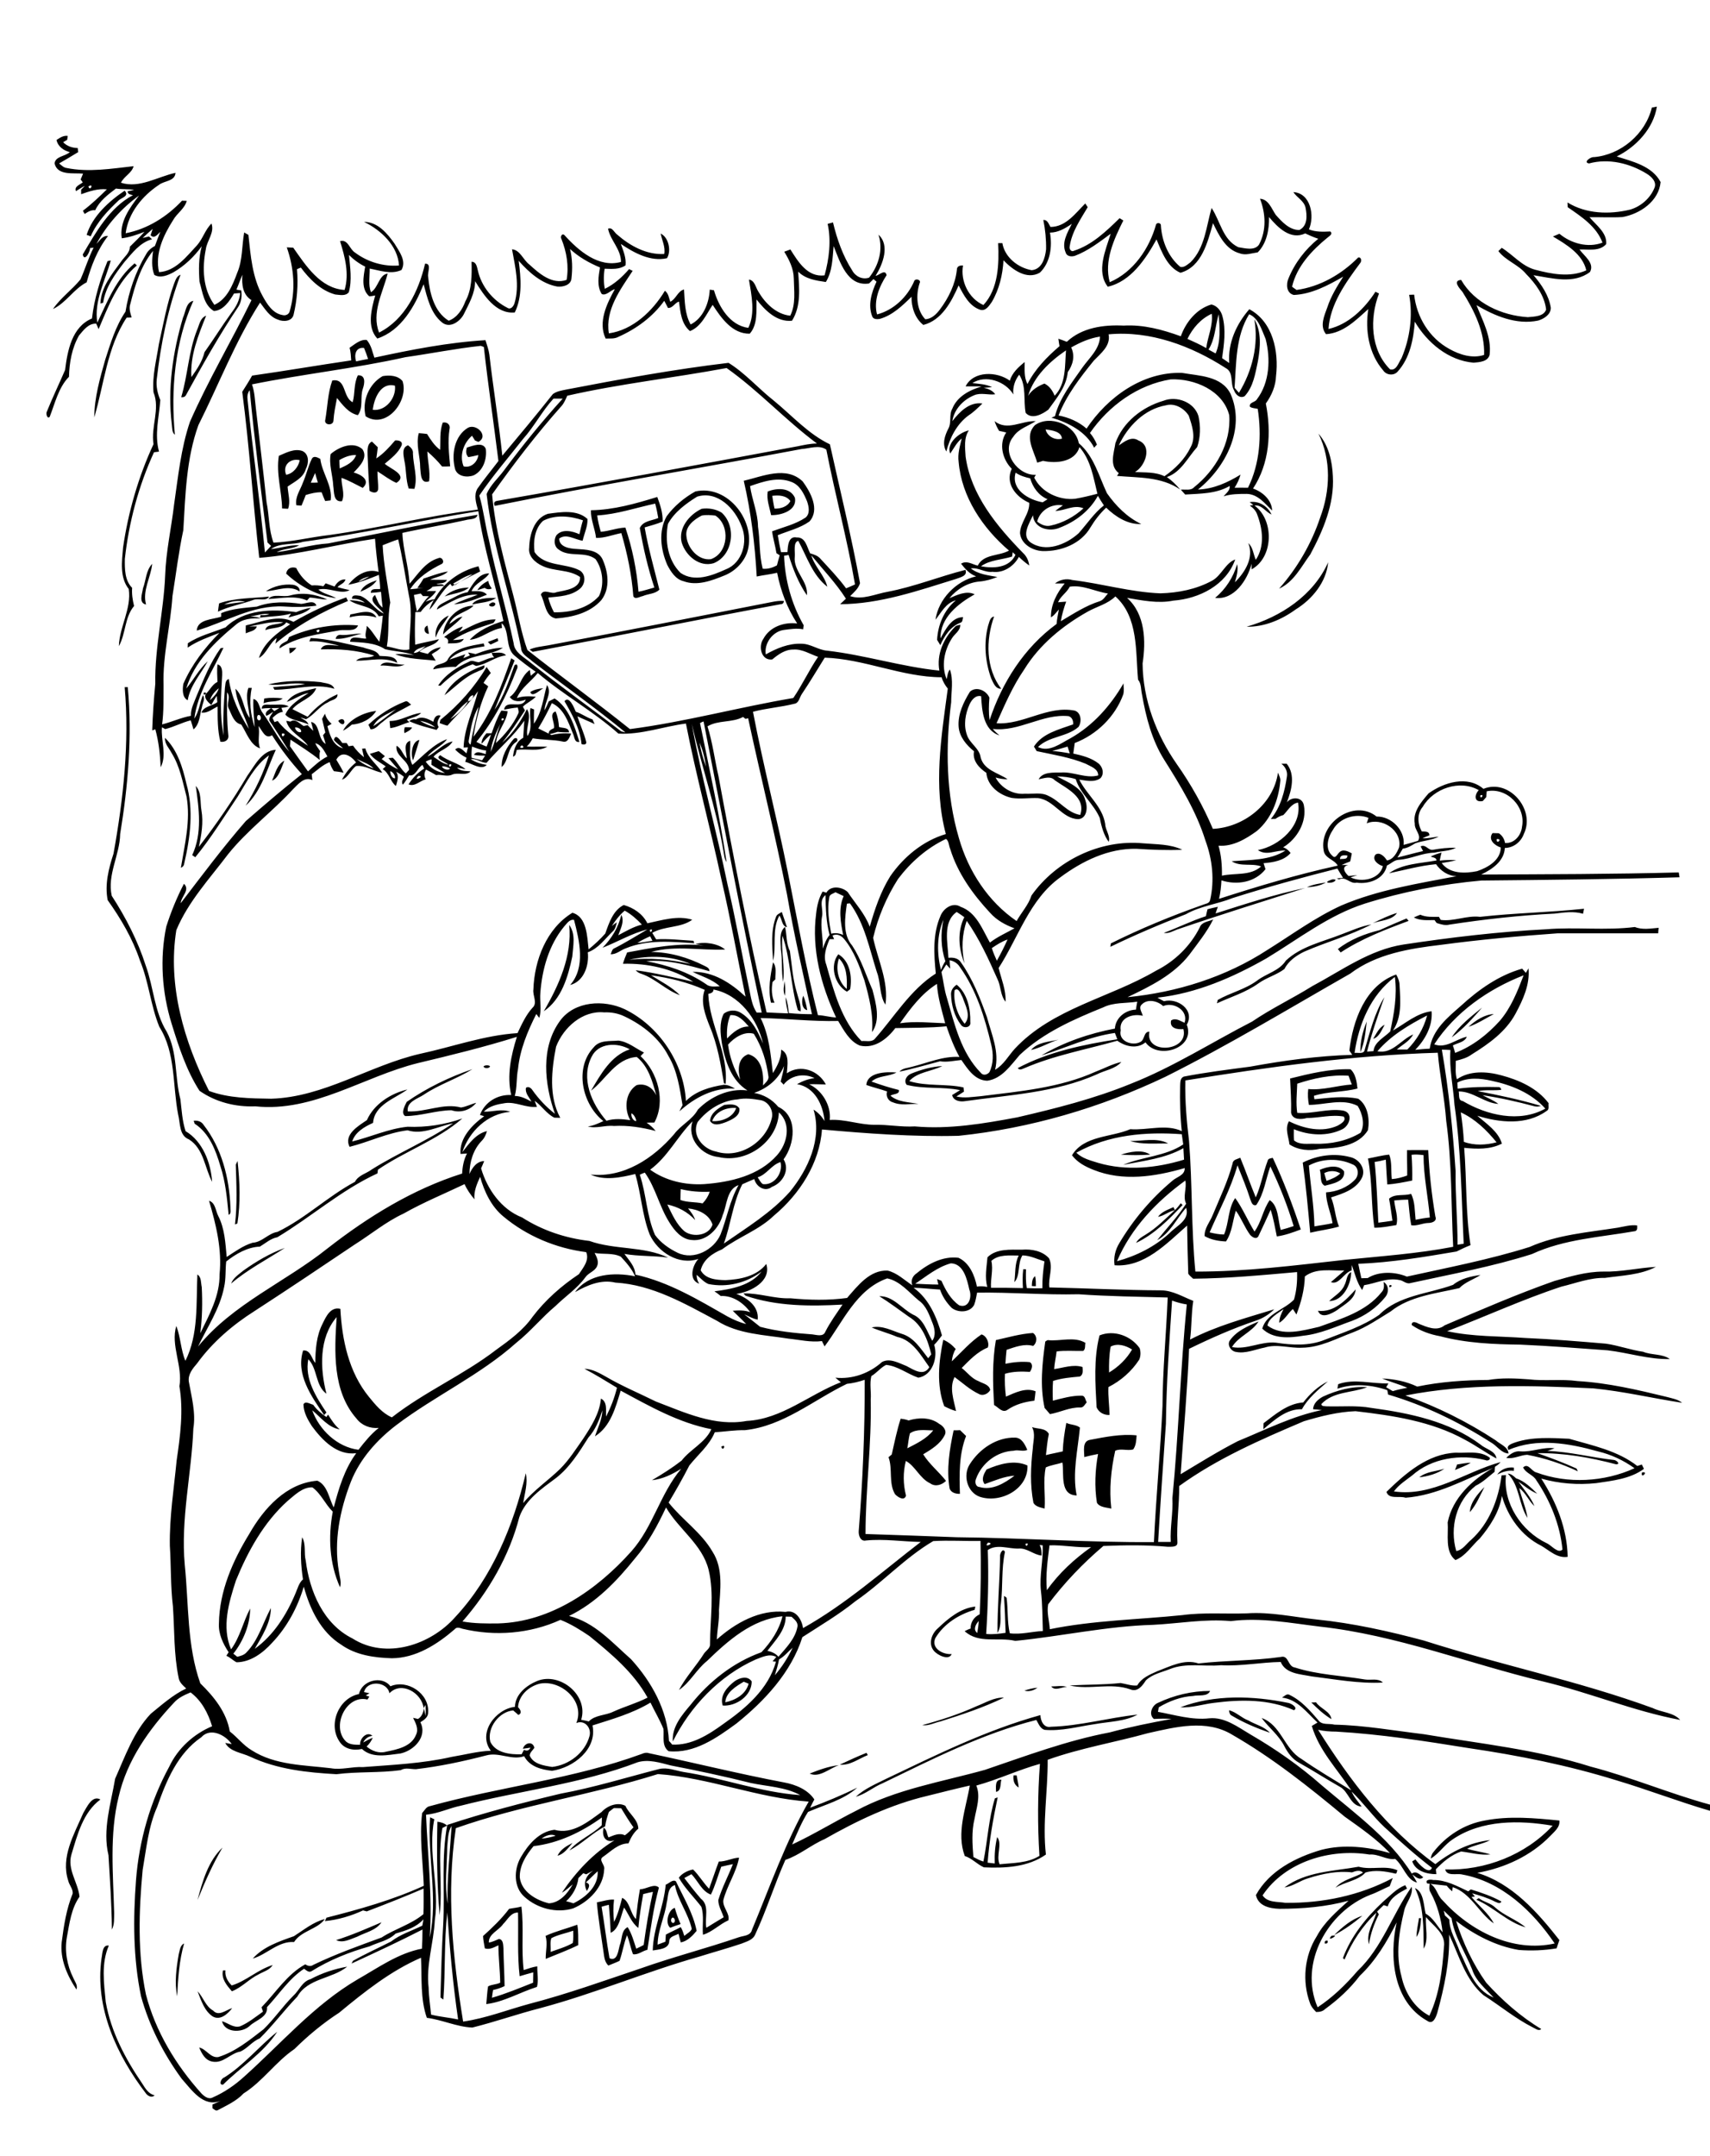 <?xml version="1.0" encoding="utf-8"?>
<!-- Generator: Adobe Illustrator 21.0.2, SVG Export Plug-In . SVG Version: 6.00 Build 0)  -->
<svg version="1.2" baseProfile="tiny" id="Layer_1" xmlns="http://www.w3.org/2000/svg" xmlns:xlink="http://www.w3.org/1999/xlink"
	 x="0px" y="0px" viewBox="0 0 1056 1331" overflow="scroll" xml:space="preserve">
<path d="M138.5,1282.5c12.3-7.7,21.5-19.3,32.7-28.2c-8.5,13.2-22.6,21.8-33.4,32.6C134.8,1287.4,136.5,1283,138.5,1282.5
	 M122,1229.3c3.6,3.7,4.9,9.3,9.6,11.9c3.5,3.9,8.1-0.5,11.8-1.5c-2.7,3.5-7.4,7.9-12.1,5.1C126.2,1241.4,124.2,1234.9,122,1229.3
	 M191.8,1221.8c7.1-3.8,14.7-6.3,22.6-7.7c-9.3,7.6-24.4,7.1-30.8,18.5c-8,8.3-15,17.7-23.2,25.8c-4.6,1.8-7.5,6.1-11.9,8.1
	c-6.2,1-10.7,7.6-17.4,6.2c-4.4-0.8-6.5-4.9-8.1-8.7c4.5,1,6.9,6.6,11.8,5.9c10.6-3.3,19.2-10.4,27.9-17.1
	c6.6-6.4,11.8-14.1,18.3-20.6C184.8,1228.8,186.6,1223.2,191.8,1221.8 M143.1,1225.7c9.1-2.8,16.1-9.8,25.3-12.6
	c-1.9,3.1-5.6,4-8.6,5.7c-6,2.9-10.4,8.1-16.6,10.5c-3.1-3.6-6.7-7.7-5.5-12.9l1.5,0C138.8,1220.1,140.6,1223.2,143.1,1225.7
	 M62.7,1208.9c0.6-2.7,0.4-8.5,4.5-7.8c-4.8,11-3,23.2-1.9,34.8c3.2,18.3,12.1,35.1,22.5,50.3c1.9,3,3.9,6.5,7.7,7.3
	c-1.6,1.7-3.9,0.6-5.2-0.9C72.2,1269,58.4,1239.5,62.7,1208.9 M110.4,1206.3c0.7-2.3,0.8-5.4,3.3-6.5c-3.1,10.6-3.7,21.6-4.3,32.6
	C107.7,1223.8,108.9,1214.9,110.4,1206.3 M818.1,1199.8c-0.2-1.4,0.4-2,1.8-1.7C820.1,1199.5,819.5,1200,818.1,1199.8 M822.2,1195.1
	C828.7,1193.6,818.2,1199.6,822.2,1195.1 M340.5,1196.5c-1,2.6-0.2,5.7-0.5,8.5c4.6-1.7,9.4-3,13.7-5.5c0.5-2.5,0.3-5.1,0.3-7.6
	C349.5,1193.5,344.7,1194.3,340.5,1196.5 M336.9,1195.1c6.3-2.9,13.1-4.5,19.6-6.9c0.8,4.2,0.5,8.4,0.6,12.6
	c-6.5,3.2-13.4,5.7-20.1,8.5C336.9,1204.6,338.3,1199.8,336.9,1195.1 M207.6,1197.7c9.5-3,18.9-7.1,28-11c-3.4,5.1-9.9,6.2-15,8.9
	C216.5,1197,211.9,1199.8,207.6,1197.7 M181.5,1195.3c6.1-3.9,12-8.8,19.1-10.6c-4.4,6.3-14.6,7.2-19,14.2
	c-9.7-0.7-16.8,7.7-25.5,10.2C162.6,1201.8,172.4,1198.5,181.5,1195.3 M876.3,1184.1c0.3,0,1,0.1,1.3,0.1c-0.4,4-0.5,8.2-2.9,11.6
	C874.9,1191.9,875.6,1188,876.3,1184.1 M823.9,1194.6c4.9-4.8,10.8-9.9,17.4-11.9C835.9,1187.2,830.1,1191.4,823.9,1194.6
	 M415.3,1183.8c-1.4,0.7-1.1,3.5,0.6,3.3C417.4,1186.6,416.8,1183.7,415.3,1183.8 M413.9,1190.1c-3.4-2.8-1.2-11.2,2.8-12.3
	c1,3.4,2.1,6.7,3.6,10C418,1188.5,415.9,1189.3,413.9,1190.1 M310.7,1187.8c-2.7,4-9.1,6.1-8.8,11.4c2.2-0.3,4.2-1.4,6.2-2.2
	c2.8,0.3,2.6,3.8,2.8,5.9c0.1,7.7,0.6,15.5,0.7,23.2c-2.3,1.1-4.7,1.9-7.1,2.4c-0.3,1.6-0.5,3.2-0.7,4.8c8.7-2.5,17-6,25.4-9.3
	c0-2.1,0.1-4.3,0.1-6.4c-2.8,0.7-5.6,1.6-8.4,2.4c-1.5-13-0.7-26.2-1-39.3C315.4,1180.6,313.5,1185.1,310.7,1187.8 M314.4,1178.4
	c2.5-0.5,5.1-0.7,7.6-1.4c1.6,12.9-0.2,26.2,1.4,39.2c2.8-0.9,5.5-1.9,8.4-2.3c-0.1,4.2,0.9,8.7-0.2,12.7
	c-10.5,3.3-20.4,9.3-31.3,10.6c0.4-3.7,0.5-7.3,1.1-10.9c2.2-1.3,5.1-1.1,7.5-2.3c-0.1-7.7-1.1-15.4-1.1-23.1
	c-2.6,1.2-5.4,2.9-8.4,1.9c-0.4-2.5-1-5.1-1.1-7.6C304.2,1189.9,309.8,1184.5,314.4,1178.4 M911.7,1172.8c0.5-0.4,1-0.7,1.5-1
	c3.2,2.5,7.4,3,10.3,5.9c5.6,5,12.9,7.3,18.6,12.1C930.8,1186.6,922.4,1177.3,911.7,1172.8 M854,1174.1c4.4-3.7,8.3-8.2,13.8-10.3
	c0.3,0.5,0.8,1.6,1.1,2.1c-4.8,2.6-10.3,5.4-11.9,11c-0.8-0.3-1.7-0.5-2.5-0.8c-1.4,1.3-2.8,2.7-4.1,4c0.3,0.4,0.8,1.3,1.1,1.7
	c-2.9,5.8-5.2,12-6.1,18.5c-1.9-6.9,2.7-13.1,4.6-19.5c-8.6,8-15.2,18.2-19.7,28.9c-0.2-0.2-0.7-0.7-1-0.9
	C834.3,1195.4,843.5,1183.9,854,1174.1 M397.2,1169.3c-1.2,6.9-2.4,13.9-3,20.9c-4.2-3.2-5.9-8.4-8.8-12.6c-2.1,5.2-3,13.3-8.3,15.6
	c-0.2-5.8-0.6-11.6-1.1-17.3c-1.5,0.4-3,0.7-4.5,1.2c1.8,10.6,3,21.2,4.9,31.8c4.9,2.2,5.4-4.8,6.3-8c1.6-3.7,0.8-9.2,4.9-11.2
	c2.6,4.1,3.8,8.8,5.3,13.3c1.6-0.7,3.1-1.5,4.6-2.3c1.5-11,3.3-21.9,5.7-32.8C401.2,1168.3,399.2,1168.8,397.2,1169.3 M395.2,1166.3
	c3.8,0.1,8.9-3.9,11.7-1c-3.4,12.6-5.1,25.5-7.1,38.4c-3,0.6-5.8,3.3-8.9,2.7c-1.5-3.8-2.1-7.9-3.7-11.7c-2,5.1-2.8,10.7-4.6,15.8
	c-2.2,1.1-4.6,1.9-6.9,2.9c-2.7-2.5-2.6-6.3-3.2-9.7c-1.4-9.8-3.1-19.5-3.9-29.3c3.5-0.6,7-1.9,10.6-1.7c-0.6,4.6-0.5,9.2,0,13.8
	c2.4-4.7,3.7-9.8,5-14.9c4.9,2.3,4.8,9.3,8.5,13.1C393.4,1178.5,394.1,1172.3,395.2,1166.3 M411.7,1174.7
	c-1.2,8.7-5.5,16.9-5.6,25.8c1.6-0.6,3.2-1.2,4.8-1.8c0.1-1.5,0.2-2.9,0.3-4.4c3-1.6,6.2-3,9.2-4.6c1,1.7,1.6,3.5,2.2,5.4
	c1.5-1.4,3.8-2.4,4.6-4.3c-2.1-9.5-8.6-17.6-10.4-27.1C412,1165.3,412.8,1170.8,411.7,1174.7 M411.1,1163.5c2-0.7,4.3-3.5,6.3-2.1
	c4.7,10,10.7,19.8,12.8,30.6c-2.4,2.9-5.8,6.5-9.8,7.1c-0.5-1.8-0.9-3.5-1.4-5.3c-2,1.2-5.4,1.5-5.7,4.3c0,5.2-6.4,5.3-10.2,6
	C403.4,1190.3,409.9,1177.3,411.1,1163.5 M881.3,1162.7c-1.5-2.5,2.2-2.5,3.8-2.1c7.8-0.1,14.8,3.8,21.6,7c0.4-0.3,1.2-0.9,1.6-1.2
	c6.5,2,13,4.2,18.9,7.5c-1,1.9-2.8,0.4-4.1,0c-4.4-2.3-9.2-3.7-14-5.1c0.4,0.5,1.3,1.5,1.7,2c-0.5,0.1-1.5,0.3-2.1,0.3
	c4.5,5.4,10.6,10.1,13.8,16.3c-9.1-6.2-14.1-18.7-25.4-22.4c-0.1,0.7-0.3,2-0.3,2.6c-1.3-1.1-2.4-2.2-3.4-3.5
	C889.4,1163.6,885.3,1163.3,881.3,1162.7 M871.7,1156.8c2.6-2.3,5.2,0.5,7.2,2.1C876.5,1161.3,873.8,1158.2,871.7,1156.8
	 M793.2,1165.2c13.2-9.9,30.3-10,45.8-12.8c7.9,2.2,16.4-1.1,24,2.2c-0.5,0.5-0.3,2.5-1.5,2c-6-1.4-12.5-2.4-18.3-0.6
	c-4.4,5-12.7,5.7-18.5,9.4c4.4-5.1,11.5-6.1,17-9.3c-1.7-2-4.7-1-6.8-0.2c-8.8-1.1-18.1,0.8-26.6,3.5
	C803,1160.8,798.6,1164.5,793.2,1165.2 M445.4,1152.4c-2.1,5.7-3.8,11.9-6.4,17.2c-5.6-2-8-8.5-12-12.6c-1.5,0.8-2.9,1.6-4.4,2.4
	c3.3,4.3,6.6,8.6,10.2,12.7c5.6,4.3,2.2,12.1,3.4,18c3.6-2.2,7.1-4.4,10.7-6.5c-1.1-3.5-3.4-7-3.3-10.7c2.3-7.6,6.1-14.7,9-22.1
	C450.2,1151.3,447.8,1151.8,445.4,1152.4 M443.9,1149.2c4.3,0.1,8.2-2.2,12.5-2.4c-1.7,9.2-7.4,17.2-9.7,26.2
	c-0.6,4.5,4.2,8.3,3.1,12.5c-5.5,2.4-9.9,7.2-15.7,8.9c-0.5-5.8,0.8-11.8-1-17.3c-4.6-6-10.2-11.4-13.9-17.9
	c1.9-2.7,5.6-4.5,8.8-5.1c3.7,3.6,6.3,8.2,9.9,11.9C440,1160.3,441.8,1154.7,443.9,1149.2 M122,1172.9c3-11.4,6.6-24.1,15.4-32.3
	C131.3,1150.9,126.5,1161.9,122,1172.9 M344.3,1145.6c1.8-3.9,5.7-6.1,9.3-7.9C350.9,1140.7,348.4,1144.6,344.3,1145.6
	 M270.1,1124.6c2.2,0.3,4.3,0.9,6,2.4c-0.7,0.4-2.2,1.1-2.9,1.5c-3.1,17.7,0.3,36-1.7,53.8C269.8,1163.1,269.7,1143.8,270.1,1124.6
	 M362,1157.1c-0.4-0.2-1.3-0.5-1.8-0.7c-1,1-2,2-3,3c-0.7,5.5-3.5,10.6-7.6,14.3c1.5,0.3,3,0.8,4.5,1.3c7.6-3.7,15.5-10.5,15-19.8
	c-2.5,2.2-4.8,4.7-7.3,6.9c3.2,0.9,1.9,3.2,0.6,5.3c-2.6-5.1-0.5-9.6,3.9-12.6C364.8,1155.6,363.4,1156.3,362,1157.1 M334.5,1135
	c2.9-0.1,5.8-0.9,8.6-1.7C340.4,1131.8,336.8,1133.3,334.5,1135 M376,1118.6c-1,2.9-1.9,5.8-2.3,8.9c-7.9,4-14.2,10.7-22.1,14.9
	c5.4-6.5,14-9.7,20-15.6c0-1.6,0.1-3.2,0.1-4.8c-12.5,9-26.8,15.9-42.2,17.7c-4.5,5.4-8.8,12-8.5,19.4c1.1,8.8,10.1,14,18,15.9
	c6.8-0.4,11.5-6.1,14.7-11.7c-2.2,1.7-4.2,3.8-6.7,5.1c8.6-12.7,19.3-24.3,32.5-32.3c-5.7,2-8.1-2.8-6.7-7.8c2.1,1.2,1.8,4,3,6
	c3.3-1.3,6.6-3,10.1-1.3c2-1.4,3.7-3.2,5.3-4.9c-2.7-3.8-5.2-7.8-7.6-11.8c-1.5,0-3-0.1-4.5-0.1
	C378.1,1116.9,377.1,1117.7,376,1118.6 M371.5,1118.6c3.6-3.9,9.9-6.3,14.7-3.8c2.2,5,7.8,8.3,8,14.1c-2.9,2.4-4.7,5.7-6.1,9.1
	c-6.3,0-10.9,5-15.7,8.3c-3.1,1.9,1.4,5,0.7,7.7c-0.4,11-9.4,20-19.1,24.1c-10.3,3.2-22.1,0.1-30-7c-7-6-6.7-17-2.4-24.5
	c4.5-7.8,11.3-15.9,20.8-17C353.4,1132.7,363.1,1124.7,371.5,1118.6 M51.4,1119.3c2.2-3.6,5.5-11.3,10.6-8.4
	c-10.8,8-14.2,21.8-17.9,34c-2.7,9.2,4.1,17.2,5,26c-5.1,7.3-6.2,16.4-7.8,25c-1.5,8.5,0.1,17.4,3.9,25c0.9,2.3,3,4.6,2,7.3
	c-5.7-8.6-10.2-18.7-9.1-29.2c1.3-10.2,2.9-20.5,6.8-30.1c0.2-2.9-2.2-5.2-2.8-8C37.4,1146.4,45.8,1132.3,51.4,1119.3 M615.1,1106.2
	c0-2.7-0.9-7.8,3.3-7.5C617.6,1101.2,618.5,1105.6,615.1,1106.2 M625.9,1096c0.5,0,1.4,0,1.9,0c0.4,2.5,1.1,5,1.3,7.5
	C626.3,1102,625.5,1099,625.9,1096 M500,1094.9c5.8-2.3,11.8-4.5,18.1-5.2C512.3,1091.6,506,1097.7,500,1094.9 M518.6,1089.4
	c5.4-2.5,10.9-5.1,16.5-7.3c0.2,0.3,0.6,1,0.8,1.4C530.2,1085.7,525,1090,518.6,1089.4 M649,1066c18-0.5,35.6-5.6,53.5-7.5
	c-7.9,4.3-17.8,4.3-26.6,5.9c-10.2,1.5-20.4,4.4-30.8,3.5c-2.8-0.8-3.8-3.9-5.1-6.1c-33.3,8.4-64.2,24.2-95,39.1
	c-5.7,2.3-10.5,6.7-16.5,8.3c5.3-4.9,12.2-7.8,18.6-11c31-14.8,62.1-30.2,95.4-39.4C642.6,1062.4,644.6,1066.9,649,1066 M759,1055.8
	c4.4,1.1,7.6,4.7,11.9,6.3c4.4,2.6,9.8,3.7,13.3,7.6c-8.1-2.8-16-6.1-23.4-10.5C759.4,1058.6,759.1,1057.2,759,1055.8 M809.8,1051
	c0.7,0,2.2,0,2.9-0.1c2.6,3.9,8.9,5.6,9.5,10.4C817.6,1058.5,813.6,1054.8,809.8,1051 M728.9,1054c21-8,44.9-7.2,66.8-2.7
	c1.8,0.4,6.1,2.9,3.4,4.5c-15.3-6.9-32.8-6.7-49.1-4.6C742.9,1052,736,1054.4,728.9,1054 M603.1,1053.3c5.5-2.1,10.7-5.5,16.9-5.3
	c-12.6,6.1-25.9,10.5-39.2,14.7c-3.8,0.8-7.3,2.9-11.3,2.3C581,1061.9,592.3,1058.2,603.1,1053.3 M791.7,1048c1.4-0.8,3-2.8,4.8-1.6
	c7.1,3.4,12.5,9.6,17.6,15.5c2.2,3.3,6.7,1.9,10,2.8c18.5,0.4,36.8,3.7,55.2,5.9c34.5,5.8,69.6,9.4,103,20
	c25,6.5,48.9,16.7,73.8,23.5v3.8c-19.6-5.7-38.6-13.1-58.1-18.9c-29.7-9.2-60.2-15.3-90.9-19.8c-27.2-4.4-54.4-8.6-81.9-10.2
	c-3.8,0-7.5-0.3-11.2-1.1c19.6,31.1,42.3,61.2,72.4,82.9c9.8-7.7,21.4-13.5,33.8-14.8c-4.5,2.4-9.7,3-14.2,5.3
	c4.7,1.5,9.7,2,14.4,3.5c-6.1,0.7-12.1-1.1-18.1-1.8c-6.1,2.1-11.2,6.4-15.6,11c0.1,1,0.2,2,0.3,3c-5.8,0-12.8-1.8-14.9-7.9
	c0.5-0.3,1.5-0.9,2-1.2c2,2.8,8.3,9.7,10.2,5.2c-10.2-7.8-19.7-16.4-29.2-25c-7.4-6.9-13.2-15.2-20.4-22.1c1.4,3.5,4,6.2,6.2,9.3
	c-7.2-0.5-7.9-9.4-13.6-12.3c-8.5-4.8-16.6-10.1-25.1-14.8c-4.1-2.2-6.9-6.1-9-10.1c-3.4-6.8-9.6-11.5-14.1-17.5
	c12,4.2,14,19.1,24.5,25.2c10,7,20.5,13.1,30.9,19.5c-8.5-12.9-20-24.7-24.4-39.8c1.1-0.7,2.3-1.4,3.5-2.1
	C807,1057.2,801.1,1049,791.7,1048 M632.6,1043.7c2.6-0.9,5.3-1.6,8.1-1.8C638.3,1043.6,635.5,1044.5,632.6,1043.7 M649.2,1041.1
	c3.2,0,6.6-0.7,9.7,0.3C655.9,1041.3,651.4,1044.2,649.2,1041.1 M224.8,1044.6c0.8,0.2,2.5,0.5,3.4,0.7c-0.8,0.4-1.5,0.9-2.3,1.4
	c0.6,0.2,1.7,0.5,2.2,0.7c-0.3,0.5-0.9,1.4-1.2,1.8c-13.3-3.3-22.7,17.2-13,26.1c2.4,1.9,5.6,1.8,8.5,1.8c-0.4-3.8,4.2-8.6,7.6-5.5
	c-2.6,0.3-4.6,1.8-5.7,4.1c1.9-1,3.8-2.2,5.9-2.9c-0.9,2-2.2,3.9-3.8,5.4c3.3,2.8,7.7,4.4,12,3.2c6.9-1.4,15.6-3.1,18.5-10.4
	c1.8-3.6-0.2-7.3-1.8-10.5c1,0.2,2,0.4,3,0.7c2.4-1.4,3.3-4,3.7-6.6c0.3,1.6,0.7,3.2,1.1,4.8c0.1-2.3,0-4.6-0.1-6.9
	c-0.3,0.5-0.9,1.5-1.2,2c-1.1-9.4-13.7-16.9-21.1-9.2C239.1,1037.9,226.6,1037.1,224.8,1044.6 M221.7,1045.8
	c1.7-8.4,14.2-11.7,19.4-4.8c10.6-4.5,24,4.5,23.3,16c0.1,3.1-2.5,4.8-4.8,6.2c4.5,8.9-3.9,17.5-12.3,19.3
	c-7.9,0.9-17.3,3.2-23.8-2.8c-5,1.2-10.9,0.1-13.8-4.5C202.4,1064.6,209.1,1048.3,221.7,1045.8 M459.3,1038.2
	c-4.8,2.8-11.1,6.7-11.4,12.7c6.2-1.3,12.7-4.9,14.4-11.5C461.3,1039,460.3,1038.6,459.3,1038.2 M453.8,1037.8
	c3.1-2.1,7.9-3.5,10.4,0.2c0.1,8.9-9.7,15.5-17.9,14.9C444.3,1046.6,449.2,1041.3,453.8,1037.8 M740.1,1026.9
	c16.9-1.9,34-1.6,50.9-4c4.9-1.3,4.2,5.9,8.6,6.5c14,4.5,28.9,5,43.3,7.4c3.7,0.6,8.1-1,11.1,1.9c-14.7,0.8-29.4-2-44-3.8
	c-6.8-1.4-16-1.5-19.1-8.9c-12.3,0.2-24.5,2.7-36.9,2c-10.5,1-21.5-1.7-31.6,2.4c-5,2-10.8,3.1-14.8,7c-2.1,3.3-5.1,7.4-9.6,5.5
	c-12.1-4.3-25.2,0.5-37.4-2.4c10.5-0.6,21-0.4,31.4-1.5c3.4,0.5,6.8,1.9,10.3,1.5c2.7-4.7,7.7-6.7,12.4-8.8
	C722.7,1028.7,731.4,1024,740.1,1026.9 M579.2,1005.2c6.4-6.1,13.9-12.4,23.1-13.4c-0.1,0.5-0.3,1.5-0.4,2
	c-9.7,2.8-19.1,8.7-24.3,17.5c-2.8,6.3,4.8,10.3,10.1,9.8c-1.6,4.2-8.7,0.8-11-2C573.1,1014.8,575.3,1008.5,579.2,1005.2
	 M617.6,961.2c-0.4-1.8,1.7-6.1,3-3.1c-2.3,10.5-1.2,21.3-2.5,31.9c-1,6,1.1,12.7-2.1,18.1C615.9,992.4,617.3,976.8,617.6,961.2
	 M907.7,933.5c0.3-6.1,4.9-11.3,9-15.5C914,923.2,911.7,929,907.7,933.5 M931.1,909.7c2.1,0.1,3.6,1.5,5.1,2.9
	c5.2,1.7,9.3,5.8,13.1,9.5c-4.3-1.7-7.9-4.8-11.6-7.4c3.4,4.9,7.6,9.5,9.9,15.1c-3.6-3.3-5.4-8.2-9.4-11.2
	c1.4,6.3,4.2,12.2,5.1,18.5C937.8,928.6,938.5,917.1,931.1,909.7 M1014,909C1018.6,908,1012.9,913.6,1014,909 M876.5,912
	c4.3-3.6,10.3-3.6,15.5-5.3C887.5,909.8,881.8,911.4,876.5,912 M924.6,910.3c2.3-3.3,6.3-4.8,10.3-4.3c0,0.5,0,1.5,0,2
	C931.2,907.5,927.8,908.7,924.6,910.3 M899.8,904.1c2.8-0.5,5.6-1,8.5-1.1c-3.1,1.9-6.5,3.1-9.8,4.5
	C899,906.4,899.4,905.3,899.8,904.1 M939,896c7.1,0.5,13.9-2.9,21-1.9c-1.5,0.6-2.9,1.1-4.4,1.6c13.9,0.5,27.4,4.1,41.1,5.6
	c1.4,0.1,4.3,2.5,1.4,2.7c-15.9-4.2-32.3-7.1-48.7-6.9c8.2,2.9,16.3,5.9,24.2,9.5c0.2,0.4,0.6,1.3,0.8,1.7
	c-10-4.7-20.5-8.2-31.3-10.2c-4.4,0.2-8.4,2.8-12.9,1.9C932.5,897.7,935.5,895.5,939,896 M445.4,893.1
	C449,890.9,446.4,896.8,445.4,893.1 M935.6,890.5c10.7-3.6,22.2-2.8,33.4-2.3c14.5,4.2,29.9,7.3,42.1,16.8c0.9-0.3,1.9-0.6,2.8-0.9
	c0.4,0.9,0.9,1.8,1.3,2.7c-8.5,6.2-19.4,7.3-29.5,8.8c-11.4,1.2-22.9,0.3-33.9-2.8c9.3,14.4,16,31,16.3,48.3
	c-6.5,1-11.2-3.9-16.4-6.9c-12.1-6-20.6-17.9-24.2-30.7c-1.6,9.9-7.3,18.7-13.7,26.3c-5,4.5-8.6,10.7-15,13.3
	c-6.7-5.2-4.2-15.7-4.8-23.3c3-15,15.2-26.4,28.1-33.6c-17.6,7.2-34.8,17-54.1,18.4c-3.9-1.3-10.3,1.2-11.8-3.6
	c11.8-11.5,25.5-23.5,42.8-24.2c7,0.4,15-1.5,21,3.1c0.5,1.4-1.6,2.1-2.6,1.5c-15.4-3.9-33.3-1.3-45.4,9.5c-3.9,3-8.2,5.7-11.2,9.8
	c23.8,3.5,44.1-12.1,65.9-18.1c-1,1.2-2.2,2.1-3.5,2.9c-0.1,1-0.1,2.1-0.2,3.1c-3.8,3-7.3,6.5-11.7,8.6c-12,9.4-16.2,25.8-12,40.3
	c4.1-0.6,6.3-4.6,9.3-7c11.2-10.2,16.8-25,18.7-39.7c0.7-0.1,2-0.1,2.7-0.2c-1.9,17.5,9.6,34.6,25,42c3,1.2,7.1,6.8,9.9,4
	c-1.5-15.3-7.5-30-16.1-42.7c-1.9-3.5-6.5-4.3-8.2-8c3.2-3,5.1,2.4,8.2,3.1c19.4,7.2,41.9,5.9,60.6-2.6c-6.8-4.9-14.5-8.5-22.6-10.4
	c-17.8-5-37.7-8.5-55.2-0.9C929.8,892.4,933.4,891.3,935.6,890.5 M598.9,903.9c6-9.5,16.6-16.7,28-16.4c4.1,0.1,6.1,4.3,7.5,7.6
	c-2.7,1.2-5.6-0.3-8.4,0.5c-10.3,0.4-19.7,7.6-23.2,17.2c-0.9,1.9-0.5,5,2.1,5.2c7.9,2.3,15.5-2.4,21.6-7
	c-6.4,0.4-12.4,3.1-18.4,5.2c-2.4-2.9-0.5-6.3,1.1-9c7.8-3.4,17.2-6.2,25.3-2.5c0.6,14.7-16.8,23.6-29.5,19.3
	C597.2,921.2,594.5,910.6,598.9,903.9 M673,888.9c9.5-1.8,19.2-3.8,28.9-2.8c-0.2,3-0.3,6.2-2.1,8.7c-3.6,1-7.6-0.8-11.1,0.8
	c-2.6,11.6-3.8,23.8-2.4,35.7c-3-0.7-7.2-0.7-8.9-3.6c-1.6-10-1.1-20.2,0.7-30.1c-2.8,0.5-5.7,1.2-8.5,1.9
	C669.6,895.9,668.2,889.8,673,888.9 M588.9,883c1.3,0,2.6,0,4-0.1c1.2,1.2,2.5,2.4,3.7,3.6c-4.4,11.2-4.2,23.8-3.8,35.7
	c-2.5,0.1-5.6-0.7-6.4-3.4C584.4,906.8,586.4,894.7,588.9,883 M656.3,896c0.2-5.9,1.1-11.8,2.2-17.6c2.6,1.3,6.1,1,8.4,2.9
	c-1.3,13.9-4.8,28.1-2,41.9c-10.6-0.2-7.7-13.2-8.8-20.3c-3.4,1.1-7,1.5-10.3,3c-1.8,8.3-0.1,16.9-0.7,25.4
	c-2.5-0.7-5.5-1.1-6.9-3.5c-2.2-11.1-1.7-22.5-0.4-33.7c0.2-4.4,1.8-9-0.5-13.1c3.5,1.3,8.3,0.4,10.4,4.2c-0.9,4.3-1.3,8.7-1.8,13.1
	C649.4,897.4,652.9,896.8,656.3,896 M561.9,884.9c-0.8,3-1,6.2-1.6,9.2c5.8-3,12-5.9,16-11.1C571.5,883.1,566.1,881.9,561.9,884.9
	 M556.2,875.8c1.6,0.2,3.3,0.5,4.9,1.1c6.2-1.9,13.6-2,18.9,2.1c2.5,1.3,5,4.3,3.3,7.1c-2.7,5.4-8.2,8.7-13.2,11.7
	c3.9,6.2,9.6,10.7,14.1,16.4c-2.6,2.6-6.7,3.8-9.8,1.5c-6.4-3-9.1-10.6-15-13.8c-1.8,7-1.7,14.4,0.1,21.4c-1,3.6-5.2,0.9-6.8-0.9
	c-4.1-7-1.3-15.5-4-22.8c0.5-0.4,1.5-1.3,2-1.7C552.4,890.3,553.9,883,556.2,875.8 M804.8,865.8c4.1-5.3,9.1-10,15.2-13
	C814.1,858,807.8,863,804,870c-9.4-0.4-17,6.6-23.8,12.3c0-1.3,0.1-2.5,0.1-3.7C787.6,873.1,795.3,866.4,804.8,865.8 M853.5,851
	c7.4,0.3,15,1.8,21.7,5c14.4-3,29.2-4,43.9-4.1c8.2-1.4,16.6-1,24.8-0.4c10.1,1.2,20.3-0.3,30.4,1.1c18.7,1.1,37,5.4,55.1,9.8
	c3.2,0.9,6.7,1.4,9.4,3.6c-18.3-2.8-36.4-7.1-54.8-8.9c-38.7-1.8-77.9-3.1-116.1,4.4c19.6,6.9,38.4,16.3,55.8,27.7
	c2.8,2.5,7.5,3.9,7.9,8.1c-4.6-0.2-7.2-4.9-11-6.9c-19.7-12.6-41-22.9-63.4-29.5c-0.1-0.7-0.3-2-0.5-2.7c-9.7-3.4-20.9-4.3-30.8-0.9
	c0.1-0.7,0.4-2.1,0.5-2.8c10-3.6,20.7-0.1,31-0.5c-0.3,0.6-1,1.8-1.4,2.4c1.4,0.8,2.7,1.6,4.1,2.4c2.9-0.9,6-1.5,9-2.1
	C864.1,854.6,858.7,853.1,853.5,851 M647,827.3c7.6,0.9,16.3-2.5,23.3,1.7c-0.4,1.6,0.2,3.9-1.4,5c-5.5,0.1-11-0.4-16.4,0.3
	c-0.4,3.6-1.3,7.2-1.5,10.9c5.8-0.8,11.7-3.1,17.5-1.3c0.1,2.1,0.6,4.8-1.7,5.9c-5.6,0.5-11.2,1-16.5,2.7c-0.3,4.1-0.3,8.2-0.1,12.2
	c5.8-1.5,11.8-3.2,17.8-3.1c2.2,0,2.2,2.7,3.1,4.1c-1.1,1.2-2,3.4-4,3.2c-6.5-0.2-12.4,3-18.7,4.1c-1.1-1.3-2.2-2.6-3.3-3.8
	c-3-13.6-1.5-27.4,0.4-41C645.8,827.9,646.6,827.5,647,827.3 M587.8,840.4c6-5.7,11.4-12,18.3-16.6c3,0.7,5.1,5.2,3.9,8.1
	c-6.5,2.6-11.3,7.8-16.1,12.6c3.5,2.8,6.2,6.6,10.5,8.2c2.5,1.4,6.5,2,7.1,5.4c-1.2,2.3-4.5,3.9-6.9,2.5
	c-5.6-2.6-10.2-6.9-15.1-10.5c-3.4,6.6-0.5,14.2,0.9,21c-2.6-0.7-5-1.8-7.3-3c-4.9-13.1-3.4-27.6-0.6-41c3,1.2,5.6,3.3,7.7,5.7
	C588.8,835,588,837.7,587.8,840.4 M685.9,831.3c-1,5.3-1.1,10.7-1,16c5.8-3.5,10.8-8.3,14.2-14.2C695.3,830.7,690.2,829,685.9,831.3
	 M679,824.4c8.9-3.6,19.4,0.2,24.8,7.9c0.7,2.2,0.7,4.9-0.3,7.1c-4.7,7.2-11.3,13-19,16.9c-0.3,5.7,0.6,11.4,0.7,17.2
	c-3.4,0.2-6.6-1.5-8-4.7C676.4,854,675.3,838.9,679,824.4 M615,827.3c7.6-1.7,15.1-3.9,22.9-4.4c2.8,1.8,2.6,6.1,0.1,8
	c-5.5-1.6-11.2,0.7-16.4,2.4c-0.3,2.9-0.6,5.8-0.7,8.6c4.9-1,10-1.5,15-1c2.3,1.3,1.4,4.2,0.1,6c-5.2-0.3-10.4-0.3-15.4,1.2
	c-0.2,4.7,0,9.4,0.6,14.1c5.6-2.4,12.2-5.8,18.3-3.3c-0.2,1.9-0.4,3.8-0.7,5.8c-5.9,0.7-11.6,2.2-16.6,5.6c-3.2,2.3-5.7-1.6-8.3-2.9
	C613.1,854,612.7,840.6,615,827.3 M813.9,809.2c9.9,1.2,17.3-6.6,23.3-13.2c-0.5,6.3-7.1,9.3-11.5,12.8
	C822.4,810.9,815.9,814.5,813.9,809.2 M858.2,793.3C861.6,793.3,856.7,796.3,858.2,793.3 M637.2,793.9c0.1-2.2,0.1-4.6,2-6.1
	c0.5,2,0.5,4.1,0.5,6.2C639,794,637.8,794,637.2,793.9 M897.3,793.2c4.8-3.9,11-5.3,17-6.1c-4.3,2.8-9.4,4.3-13.1,8.1
	c-14.3,3.3-30.5,4.9-42.4,14.4c-7.5,4.6-14.9,9.7-23.2,12.9c-10.3,3.8-20.3,9.4-31.6,9.5c-7.7,0.4-15.5-2.5-23-0.1
	c-5.8,1.1-11.7,3.9-17.7,2.7c-3.1-0.4-5.7-4.3-3.8-7.1c4.2-6,11.3-8.9,17.7-11.7c-4.1,6.7-12.4,9.1-16.4,15.8
	c9.3,1.8,17.9-3.7,27.2-2.7c10,1.5,20.5,2.1,30.1-1.8c11.5-4.5,23.4-8.3,33.6-15.4C863.7,799.6,882.1,798.8,897.3,793.2
	 M830.3,793.3c1.5-2.6,1.1-6.5,4.1-8c0,7.6-5,17.9-13.6,17.9C824,800,828.5,797.8,830.3,793.3 M990,785c10.9,0.3,21.7-2.3,32.6-2.9
	c-9.6,5-20.9,5.3-31.5,6.8c-9.3-0.2-18,3.3-26.9,5.4c-24,7.9-47,18.5-70.5,27.5c15.9,3.5,32.2,3,48.4,4.2
	c16.6,0.7,33.1,2.1,49.6,3.5c7.8,1.1,15.2,3.9,23,5c5.3,2.2,11.8,1.1,16.5,4.5c-13,0.3-25.6-3.9-38.5-5.4
	c-17.9-1.3-35.7-2.7-53.6-3.5c-16.7-0.2-33.6-0.9-49.8-5.2c-6.2-1.1-12.3-3.3-17.5-6.9c-0.1-2.8,2.8-1.7,4.3-0.8c5,2,11.2,4.9,16,1
	c22.4-9.6,44.8-19.3,67.8-27.4C969.7,788,979.7,785,990,785 M150.4,784.3c7.9-5.6,16.3-10.6,25.5-13.9c-11.1,7.2-23,13.3-33.2,22
	C144.1,788.8,147.5,786.7,150.4,784.3 M715.1,751.2c2.3-3.2,6.2-4.4,9.6-6c0.2,0.5,0.6,1.4,0.8,1.9
	C721.8,747.8,718.9,750.6,715.1,751.2 M729.2,742.8c0.3,0.4,0.7,0.7,1.1,1.1c-8.5,9-17.4,18-28.7,23.4c1.2-2.4,3.6-3.7,5.7-5
	c6.8-4.1,12.4-9.9,18.2-15.2C726.9,745.8,728.1,744.3,729.2,742.8 M817.8,724.2c0.4,1.6,0.9,3.2,1.4,4.8c3-1.1,6.2-2.3,8.5-4.6
	C824.7,722.5,820.9,722.6,817.8,724.2 M815,722.2c4.5-2,11.6-3.6,15,0.9c0.9,6.4-7.3,7.7-11.9,8.9
	C814.7,730.4,816.2,725.3,815,722.2 M145.6,719c0.3-0.6,0.9-1.8,1.1-2.3c1.4,12.8,1.9,25.8-0.1,38.6l-1.5,0.6
	C146.6,743.6,146,731.3,145.6,719 M747,760.8c2.9,0.7,5.9,1.3,8.9,1.3c3.1-7.2,2.4-16.1,6.9-22.5c4.7,6.5,7.7,13.9,11.9,20.7
	c4.3-5.8,5.2-13.5,9.4-19.4c5.4,3.4,5.1,12.4,6.8,18.4c2.7-0.7,5.4-1.5,8-2.4c-3.8-12.6-8.7-25-14.4-36.8
	c-2.9,7.9-3.8,16.7-8.7,23.8c-2.3,0.8-3-1.7-3.6-3.3c-2.3-7.2-5.2-14.2-8-21.2C760.1,733.8,752.9,747.1,747,760.8 M761.2,718.2
	c0.2-2.4,3-2.6,4.7-3.5c3.4,8.1,6.2,16.4,9.6,24.5c3.2-7.2,4.5-15.1,7.3-22.5c0.3-1.6,1.9-1.6,3.2-1.9c6.7,14.3,12.3,29.2,17.3,44.2
	c-4.8,1.8-9.7,3.6-14.8,4.3c-1.1-5.5-2.1-11.1-3.8-16.5c-2.5,5.5-5,11-7.6,16.4c-1.3,2.2-3.9,0.5-5.1-0.9
	c-3.4-4.6-5.4-10.2-8.8-14.9c-2,6.3-2.3,13.4-6.1,19c-4.6-0.2-9.2-1-13.2-3.3c-0.2-4.9,3.3-8.7,5-13
	C753.3,739.5,758.3,729.2,761.2,718.2 M808.3,719.5c1,12.5,3.2,25,3.4,37.6c3.7-0.7,7.5-1.1,11.2-2c-1-6.4-4-12.4-4-19
	c6.4-0.4,13-2.9,17.6-7.6c2.9-2.6,2.7-8.3-1.3-9.7C826.8,714.9,816.5,715.1,808.3,719.5 M804.5,717.7c9-4.5,19.4-6,29.2-3.4
	c5.5,1.1,10,7.1,7.4,12.7c-3.6,7.3-11.9,9.9-19.1,12.2c2.4,5.8,2.5,12.2,4.9,18c-5.8,1.7-11.9,2.4-17.8,3.8
	C807.8,746.6,806.5,732.1,804.5,717.7 M692.2,712.8c5.5-1.7,13.1-3.4,18.1,0C704.3,713.2,698.2,713.2,692.2,712.8 M871.7,712.9
	c0.4,5.3,0.5,10.6,0.4,15.9c-5.1,1-10.2,2.1-15.4,2.4c-0.3-5.1-0.7-10.2-0.9-15.3c-2.3,0.6-4.6,1.1-6.9,1.4
	c1.3,12.5,1.6,25,2.3,37.5c2.9-0.3,5.8-0.8,8.7-1.2c-0.7-4.5-1.2-9.1-2.1-13.6c3.8-3.3,9.1-1.5,13.6-3c2.5,4.9,2.2,10.6,2.8,16
	c2.9-0.6,5.8-1.1,8.8-1.4c-1.1-12.8-3.9-25.5-3.9-38.5C876.7,712.8,874.2,712.6,871.7,712.9 M868.9,710c4.4,0,8.7-0.1,13.1,0
	c0.6,13.8,2.1,27.5,4.4,41c1.2,3-2.2,4-4.5,4c-3.5,0.1-7,2-10.4,1.4c-1-5.2-1.3-10.5-1.9-15.8c-2.9,0-5.7,0.2-8.6,0.5
	c0.4,5,2.7,10.2,1.3,15.2c-4.5,0.7-9,1.7-13.6,1.6c-2-14.2-1.2-28.6-3.9-42.7c4.3-0.8,8.7-2,13.1-2.4c1.8,4.5,1,10.2,1.6,15.1
	c3.3-0.2,6.4-1.1,9.5-2.2C869.1,720.6,868.8,715.3,868.9,710 M697.9,704.4c7.7,0.1,16.5-2.3,23.5,1.5
	C713.6,705.8,705.3,706.7,697.9,704.4 M119.6,691.9c2.4-0.3,4.8,0.4,6.1,2.5c11.2,14.3,15.9,32.8,16.6,50.7c-0.1,1.6,0.8,4-1.1,4.9
	c-1-10.2-1.9-20.4-5.1-30.1c-2.9-9.9-6.9-20.4-15.9-26.2C120.1,693.2,119.8,692.3,119.6,691.9 M439.8,692.1c5.7,0.5,13-2.3,14.8-8.1
	C448.6,683.5,442,686.1,439.8,692.1 M447.3,682.1c3.1-0.3,7.3-1,9.3,2.2c0.6,4.6-4.5,6.8-8,8.3c-3.1,1.2-7.9,3-10.1-0.6
	C438.8,687.1,443.5,684.2,447.3,682.1 M535,669.8c0.6-8,12.4-8.2,18.6-7.7c-4.9,2.7-11,1.7-15.4,5.6c5.6,2,11.2,3.8,16.9,5.2
	c0.6,2.8-3.5,2.3-5.2,3.5c4.7,4.1,11.4,3.9,17.3,5.1c-5.3-0.2-10.7,1.2-15.8-1c-2.9-0.7-4.5-3.9-3.6-6.7
	C543.6,672.3,539.2,671.3,535,669.8 M801.1,669c-0.2,6-0.9,12,0,18c9.5,0.8,19-2.9,28.3-1.4c6.5,1.3,4.2,9.2-0.4,11.5
	c-9.3,4.6-20.6,3.9-30,0c0,2.3-0.1,4.6,0.1,6.9c3.6,3,8.6,1.9,12.9,2.1c9.7,0.3,19.8-1.7,28.2-6.8c2.9-5,1.1-12-1.8-16.6
	c-9.4-4.8-20.2-0.6-30.1-0.6c-0.6-3.3-0.8-6.5-0.4-9.8c8.9,0.9,17.9-2.2,26.9-2.8c-0.7-1.8-1.4-3.6-2-5.4
	C822,663.3,811.2,665.7,801.1,669 M796.7,665.8c12.1-3,24.7-6.1,37.3-5.7c3.1,2.7,3.9,7.8,4.3,11.9c-8.7,2.3-18.2,1.7-26.9,4.5
	c0.1,0.5,0.2,1.6,0.3,2.1c9-0.8,18.1-2.2,27.1-0.3c6,4.1,7.1,12.7,6,19.3c-5.8,9.9-19.3,11.3-29.7,11.6c-6.3,1.5-13.3,0.9-18.8-2.7
	c-0.5-4.7-3-9.8-0.3-14.3c9.2,4.6,20.5,7.1,30.1,2.7c1.9-1.1,5.6-3.1,3.7-5.6c-7.6-1.4-15.2,0.9-22.8,0.9c-3.4,1-8.9,1.2-9.7-3.3
	C797.5,679.8,797,672.8,796.7,665.8 M251.2,680.2c12.4-8.6,26.3-15.3,40.6-20.2c-9.6,6-20.6,9.4-30.1,15.8
	c-3.9,2.6-10.7,4.3-9.9,10.3c11.1,0.6,21.9-5.3,32.9-2.4c3.3-0.5,6.2-2.1,9.4-2.9c-3.6,4.5-9.8,6.5-15.3,4.6
	c-9.6,0.1-19,3.6-28.6,3.6C247.4,687.2,250,682.5,251.2,680.2 M298.6,658.3c1.1-0.8,2.9-0.9,4-0.1
	C302.5,659.7,298.8,659.8,298.6,658.3 M676.6,661.6c5.3-2,10.3-4.8,15.9-6c-3.9,4.4-10.2,5.1-15.3,7.7
	c-25.6,11.3-53.9,12.6-81.3,16.5c-3,0.5-7.2-0.2-7.9-3.8c1.6-1,3.3-2,4.9-3c-10.8-2.3-22.2-0.5-33-3.3c-2-2.7,0.1-5.8,2.8-6.9
	c6.1-2.5,12.6-4.3,19.2-4.7c-6.6,3.4-15.3,3.6-20.4,9.3c10.8,3.4,22.5,1.5,33.5,3.9c0.1,0.7,0.2,2,0.3,2.6c-1.6,1-3.1,2-4.7,3
	c5,1.2,10.2,0.2,15.2-0.2C629.9,673.7,654.4,671.6,676.6,661.6 M390,687.3c-0.5,1.7,0.9,4.8,2.9,4.8
	C392.8,690.5,391.5,688,390,687.3 M365.4,652.3c-6.9,13.4-0.1,29.1,9.1,39.6c4.7-1.5,9.8-1.1,14.7-0.4c-3.9-7-3.1-17,3.9-21.6
	c5.4-1.4,10,1.5,12.2,6.4c-2.3-8.5-4.9-18.1-12.1-23.8c-13.1,1-18.8,13.7-28.2,20.8c5.9-10,12.2-21.6,23.9-25.5
	C381.3,643.4,369.6,643.7,365.4,652.3 M366.6,646.6c3.7-4.7,10-3.7,15.3-4.2c5.9,0.7,10.6,4.8,15.8,7.4c-0.5,0.5-1.6,1.6-2.1,2.2
	c10.6,10,15.7,27.7,8.5,41c-1.6,0-3.2,0-4.8,0.1c2.1,1.4,4,3.1,5.6,5.1c-8.4-2.2-17.1-3.6-25.8-3.1c-5.4-0.6-10.7,1.8-16.1,0.3
	c3.4-0.4,6.5-1.9,9.6-3.3C359.5,681.7,354.5,659.4,366.6,646.6 M636.7,648.2c4.1-4.9,11.2-5,17-6.4
	C647.9,643.5,642.7,646.9,636.7,648.2 M848,641.3c2-3.2,3.6-7,7.1-8.7C853.3,635.7,851.8,640.2,848,641.3 M840.1,649.6
	c-0.2-6.5,1.5-13,3.9-19C843.3,637,842.7,643.7,840.1,649.6 M906.9,633.9c4.2-3.9,9.8-7.6,15.6-7.9
	C917.4,628.7,912.4,632,906.9,633.9 M896.5,640.4c4.7-7.3,12-12.9,18.8-18.4C909.5,628.6,903.6,635.3,896.5,640.4 M498.5,623.6
	c-3.5-0.6-3.7-6.3-2.4-8.9C497.2,617.5,498,620.5,498.5,623.6 M589.5,611.3c-0.9,7.2,1.6,15.1,6.2,20.7c4.3-4.8,0.4-11.3-1.3-16.4
	C593.4,613.9,592,609.2,589.5,611.3 M587.3,613.8c-0.1-2.5,1.5-4.6,3.5-5.9c6.6,5.4,8.6,14.9,8.4,23.1c0.6,3.5-4.3,4.1-5.8,1.6
	C589.3,627.3,587.5,620.4,587.3,613.8 M484.7,614.7c-1.3-2.9-0.6-6-0.2-9C484.9,608.7,485.1,611.7,484.7,614.7 M689.8,778.6
	c12-3.3,23.3-8.9,32.5-17.4c4.3-4.5,12.6-8,10.2-15.6c-5.9,6.6-9.9,15.8-17.9,20c6-7.5,12.6-14.4,17.9-22.5
	c-2.2-4.2,0.5-9.6-0.5-14.3C714.2,741.7,698.4,758.3,689.8,778.6 M664.7,711.6c3.6,3.6,8.8,4.8,13.5,6.3c17.4,5.1,36,3.2,53-2
	c-0.1-2.4-0.3-4.8-0.4-7.1c-11.3,6.4-24.6,7.8-37.2,10.3c12-5.1,26-5.2,37.1-12.6c-0.3-2.1-0.6-4.2-0.9-6.3
	C707.6,698.6,684.5,700.5,664.7,711.6 M902.1,686.7c0.9,6,1.6,12.1,1.9,18.2c6.5,2.4,13.6,2,20.2,0.3
	C918.1,697.7,911,690.8,902.1,686.7 M902.2,684.3C902.8,684.8,902.8,684.8,902.2,684.3 M900,668.3c0,1.2,0.1,2.5,0.2,3.8
	c8.3-1.1,16.6-1.2,24.9-1c1.1-0.1,1.8,0.5,2,1.7c-4.8,0.6-9.8-0.2-14.5,0.8c13.1,2.5,26.2,5.3,39,9.1c-1.4,0.5-2.8,0.6-4.2,0.2
	c-10.5-2.8-21.2-5.2-31.9-6.8c3.3,1.8,6.8,3.1,9.8,5.4c-8.5-0.5-15.7-7.8-24.5-7.7c0.5,2.1-0.5,5.6,2.5,5.9c14.9,8.8,35,13.6,51,4.7
	c-8.5-9.6-20.9-14.6-33.2-17.2C914.1,665.6,906.5,665,900,668.3 M732,667c-0.3,12.5,0.8,25.1,2.3,37.5c2.1,26.8,1.3,53.8,3.9,80.5
	c30.8,0.1,61.3-3.8,91.8-7.2c22.5-2.3,45.1-3.8,67.4-8.1c-1.3-25.9-0.7-51.9-4.3-77.7c-1-14.1-4-28-5.2-42.1
	C835.6,651.4,783.6,658.7,732,667 M890.4,648c4.3,24.8,6.8,49.9,8.5,75c-0.2,15.1,1.2,30.3,1.2,45.4c1.3-0.2,2.6-0.4,3.8-0.6
	c-1.4-28.6-1.6-57.4-5.7-85.8c-0.8-11.3-3.3-22.4-2.5-33.8C894,648.1,892.2,648,890.4,648 M850.6,649c9.4,1.8,14.5-7.2,22.1-10.4
	c-2.2,4.2-6.7,6.3-10.1,9.3c2.1,0,4.3,0,6.5,0c5.8-5.8,10.1-13,12.2-21C870,632.7,858.9,639.3,850.6,649 M836.5,650
	c2.2-0.3,5.9,1,6.3-2.1c3.3-11,6-22.4,12.1-32.3c-3.9,11.1-7.8,22.2-10.7,33.6c1.3-0.1,2.7-0.2,4-0.3c0.5-5.6,6.6-8.4,10.3-12.1
	c2.4-11,4.4-22.3,2.9-33.7C846.5,614.2,839.1,632.2,836.5,650 M885.7,644.7c7.2,2.8,13.4-3.2,20.1-4.7c-1.2,3.4-5.7,3.8-8.6,5.4
	c0.5,1.5,1,3,1.4,4.6c10.7-4.1,19.9-11.3,27.5-19.7c7-8.1,11-18.3,14.8-28.2C919.1,610.6,898.7,624.8,885.7,644.7 M902,621.1
	c11-10.1,23.5-19,38-23.1c0.8,0.9,1.5,1.7,2.3,2.6c0.4-0.7,1.2-2.1,1.6-2.8c1,10-3.4,19.4-8,28c-6,11.1-16.5,18.6-27,25.1
	c-2.9,2.2-6.4,3.1-9.9,4c0.1,3.8-0.5,7.7,0.7,11.4c7.9-5.5,18.4-4.9,27.3-2.5c11,2.9,22.3,7.9,29.3,17.2c-0.3,1.6,0.7,4-1.3,4.9
	c-12.4,8.9-28.9,7.2-42.7,2.9c5.7,5,12.9,9.6,15.2,17.2c-7.2,3.7-15.4,3.4-23.3,2.6c1.6,20,0.8,40.2,3.9,60.1
	c-2.9,1.1-5.8,2.5-8.6,3.9c-20.1,3.4-40.3,6.8-60.7,7.6c0.6,3,1.2,5.9,1.9,8.9c1.3,0,2.6-0.1,3.9-0.1c6.9-4.3,16.8-4,24.2-0.9
	c25.4-5.6,51-10.5,75.8-18.3c17.1-7.6,36-9,54.4-11.9c4-0.7,7.9-1.9,12-1.4c0,1.3,0.4,2.8-1.1,3.5c-21.5,3.8-43.9,4.9-63.9,14.2
	c-24.5,7.8-49.9,12.4-75,17.9c-2.6,0.8-4.5-1.7-6.9-1.9c-7.5-1.6-14.5,2.1-21.7,3.2c-0.3,0.7-0.9,2.2-1.2,3
	c-3.3-4.6-4.5-10.2-6.4-15.4c0,0.8-0.1,2.4-0.1,3.3c-4.8,1.3-7.7,9.2-12.8,7.2c2.7-2.4,5.6-4.7,8.3-7.2c-8.2,0.3-17.4-1.7-24.4,3.7
	c-0.2,8.1-2.3,16-5.2,23.5c-0.7-1.1-1.5-2.3-2.2-3.4c-3,2.6-4.9,6.5-8.4,8.5c0-3.1,1.3-5.8,2.7-8.5c-3.6,2.8-9.1,5.5-10,10.2
	c9.2,6.9,21.7,3.1,31.9,0.8c13.7-5,29.1-9.4,38.6-21.4c1.7-1.7,1.6-4.1,1.2-6.3c3.4,2,3.4,6.6,1,9.4c-5.3,6.6-12.5,11.6-20.4,14.6
	c-9.9,3.5-19.6,8.1-30.2,9.2c-8.5,1.4-18.6,2.2-25.3-4.4c2.7-9.4,13.5-11.5,19.6-17.9c1.6-5.5,2.1-11.3,1.9-17
	c-21.4,1.9-42.7,3.9-64.2,4.1c-1-1-2.3-1.9-3-3.1c-0.3-9.9-0.6-19.8-0.7-29.7c-12.7,11.1-26.4,25.9-44.8,24.5
	c-0.7-4.7,0.4-9.5,2.9-13.6c8.6-14.5,19.7-27.6,32.6-38.4c2.7-2.6,8-3.4,7.8-8c-18.2,5.3-38.2,8.4-56.3,1.1c-5.1-2-10-4.6-13.3-9
	c7.4-12.3,24.3-11,36-16.1c10.4,0.8,22.1-3.4,31.8,1.2c-1-9.3-1.2-18.6-1-27.9c0.1-2.1-0.1-5,2.4-5.8c13.5-2.6,27.2-4.3,40.8-6.1
	c20.8-3.8,41.9-6.7,63.1-7.3c-0.6-0.9-1.2-1.7-1.8-2.6c2.1-18.5,9.8-40.2,28.9-47c1.2,2.1,2.1,4.4,2.1,6.8
	c0.5,9.3,1.5,19.6-4.1,27.8c7.7-4.4,14.9-10.9,23.9-11.9c0.7,9.1-4,17.5-10.1,23.8c3-0.3,5.9-0.6,8.9-0.7
	C884.6,635.7,894,628.1,902,621.1 M477.4,594.1c2.4,2.9,1.3,7,1.4,10.5c-0.4,0.4-1.3,1.2-1.7,1.6c-0.8,4.3-0.6,8.8,1.2,12.8
	c-0.5,0-1.6,0-2.2,0C474.2,610.6,475.7,602.3,477.4,594.1 M518.1,591.7c-2.3,6.3-0.4,14.5,4.8,18.8C523.2,604,523,596.4,518.1,591.7
	 M523,612.2c-7.6-4.2-10.8-16.2-5.3-23.1c7.3,4.3,8.6,14,7.3,21.6C524.5,611.1,523.5,611.9,523,612.2 M482.2,586
	c0-4.5-1.4-10.5,2.6-13.8c1.2,4.9,0.6,10.3,3,14.9c1.2,8.4,1.7,16.8,4.1,25c1,4.1,2.9,8.1,2.5,12.3c-0.4-0.2-1.3-0.6-1.7-0.8
	c-4.5-15-4.4-31.2-9.5-46c-1,9.5,1.7,19,0.4,28.5C482.4,599.5,483.3,592.7,482.2,586 M351.5,571c4.2,5.6,2.4,13.1,1.9,19.6
	c-2.6,12.3-6.6,26.3-17.6,33.7C345.2,608.2,353.4,590,351.5,571 M828.7,576.7c6-2.2,11.9-5,18.2-6c-13.3,6.9-27.8,10.8-41.5,16.8
	c-4.9,2.4-9.7,5.7-12.2,10.7c-4.9,3.7-11.1,5.3-16.1,8.9c-7.8,5.6-17,8.3-25.6,12.3c0.1-0.5,0.4-1.6,0.5-2.1c7.9-4.5,17-6.5,24.4-12
	c5.8-4.4,13.6-5.9,17.7-12.3C803.6,584.1,816.9,581.4,828.7,576.7 M852,574.2c5.5-2.5,11-4.9,16.6-7.2c0.3,0.4,1,1.1,1.3,1.5
	c-14.5,5.4-29.1,11-42,19.5c-0.4-0.5-1.2-1.6-1.7-2.1C833.7,580,842.8,576.5,852,574.2 M847.8,569.9c4.8-2.3,9.7-4.8,14.9-6.3
	C859.8,568.1,852.7,568.2,847.8,569.9 M479.2,566.1c0.5-1.7,2.3-2.2,3.6-3.1c1.1,3.1,2.1,6.2,3.2,9.4c-3.2-0.6-3-5-4.7-7.2
	c-4.8,8.7-1.7,19.1-3.9,27.9C476.9,584,475.9,574.6,479.2,566.1 M914,566c21.4-2.4,42.9-2.7,64.2-5c-0.2,0.8-0.4,2.4-0.6,3.1
	c-5.7-1.7-11.7-0.8-17.5-0.1c-21.8,1.1-43.4,3.5-65,6.8c-2.7,0.7-5.4-0.2-7.9-1c-0.3-0.4-1-1.3-1.3-1.8c-4.3,0-8.8,0.5-12.8-1.6
	c1.3-0.6,2.6-1.2,4-1.7c3.6,1.6,7.6,1.3,11.5,1.3c0.3,0.5,0.8,1.4,1.1,1.9C897.8,569,905.7,565,914,566 M750.7,563.9
	c18.2-5.8,36.5-11.8,55.3-15.7c-26.3,8.4-52.8,16.6-79,25.6c-2.7,1-5.4,2.7-8.3,2.1c8.7-3.2,17-7.4,26-10.3c0.3-1.4,0.6-2.9,1-4.3
	c2.1-0.5,4.2-1.1,6.4-1.5C751.5,561.2,751.1,562.6,750.7,563.9 M807.1,547.7c3.7-1.7,7.8-2.3,11.7-2.9
	C815.3,546.8,811.2,547.6,807.1,547.7 M821.4,543.4c1.1-0.6,2.2-0.7,3.4-0.3C824.4,545.7,815.9,545.4,821.4,543.4 M168,481.9
	c2-4.3,3-9.9,7.6-12.3C173.9,473.6,172.1,480.5,168,481.9 M152.8,478.8c4.5-6.2,8.9-15.5,17.5-15.9c-5.4,11.8-8.8,25.5-18.6,34.5
	c6-9.7,11-20.1,14.4-31.1c-8.9,6.4-13.7,16.5-19.4,25.6c-8.5,12.6-16.5,25.6-26.1,37.3c-0.5-0.3-1.4-1-1.9-1.3
	c6.3-13.5,4.2-28.5,2.2-42.7c3.7,4,2.6,10.1,3.5,15.1c1.3,7.5,0,15.1-1.6,22.5C133.7,508.7,143.8,494,152.8,478.8 M258.4,479
	C254.5,483,263,479,258.4,479 M241,476.1c-0.1,1.6,1,4.5,2.9,4.4C244.3,478.9,242.6,476.4,241,476.1 M273,473.1
	c0.2,1.7,4.1,2.8,4.9,1.3C276.5,473.7,274.7,472.9,273,473.1 M277.3,472.1C277.5,475.4,280.3,470.6,277.3,472.1 M262.9,470.2
	c2.8,4,7.1,6.6,11.9,7c-2.8-1.8-5.7-3.3-8.4-5.1c0-0.8,0.1-2.5,0.2-3.3C265.3,469,264.1,469.5,262.9,470.2 M254.7,472.2
	c6.7-5.7,13-12.8,21.4-15.9c-3.2,4.4-8.8,6.3-12.1,10.7c5.5-2.6,9.5-8,15.5-9.3c-2.6,4.6-8.5,5.5-11.8,9.5c2.9,1.8,5.6,4.2,9.1,4.9
	c-1.5-2-8.8-3.6-4.9-5.9c4.7,3.7,11.4,4.9,15.6,8.7c-1.8-0.4-3.5-0.7-5.3-1c2.3,2.3,5.5,2,8.4,2.3c-2.8,3-7.8,0.4-11.4,2
	c-3.2,1.5-6.6-0.3-9.9,0.3c-2-1.2-4.1-2.4-6.2-3.4c-1.2,1.9-1.3,4-0.2,6c-3.5,0.9-6.9,4.8-10.6,3.1c2.5-3.9,5.7-7.3,9.6-9.7
	c-0.2-0.6-0.7-1.7-1-2.3c-3,1.7-4.3,7.3-8.2,6.4c-1.2,2-2.4,4-3.9,5.8c-1.2-1.6,0.1-3.3,0.6-4.9c-1.5-1.2-3.1-2.2-4.8-3.1
	c2,2.7,0.7,5.9-0.1,8.8c-3.4-2.5-4.1-8-8.2-10.4c0.5-0.4,1.4-1.3,1.9-1.7c-3.4-2.4-7.3-4.3-9.8-7.7c1.8-0.6,3.7-1.1,5.5-1.7
	c1.2,1,2.5,2,3.8,3.1c-0.5,0.5-1.5,1.4-2,1.8c3.2,2.4,6.4,4.7,10.1,6.3c-1.9-2.3-4-4.5-5.9-6.9c0.7-0.1,2-0.1,2.7-0.2
	c3.1,2.9,4.8,7,8,9.7c0.5-0.5,1.5-1.6,2-2.2c-0.2-6.1-8.8-8.4-7.7-14.9c3.1,1.6,3.8,5.5,6.3,7.8c-0.1-3.5-2.5-9.4,2.1-10.9
	C253.6,462.3,252.2,467.8,254.7,472.2 M255.1,469.4c-1.6-3.5-0.8-11.8,3.9-12.6C257.7,461,256.5,465.2,255.1,469.4 M317.3,456.1
	c2-1.5,3.3,1.1,1.1,2.2c-5.2,3.7-4.3,11.7-8.6,15.2C309.6,467,313.1,460.9,317.3,456.1 M101.9,455.5c7.6,7.4,10.9,18.2,13.2,28.3
	c4.6,16.1,2.4,33.1-1.3,49.1c-0.1,1.3-0.8,2.3-2.1,2.8c2.4-14.5,6.1-29.2,3.5-43.9c-2.4-9.1-4.1-18.7-9.2-26.9
	C104.5,461.9,101.6,459.3,101.9,455.5 M250,448.9c1.5,0,3,0.1,4.5,0.2c-1,1.8-3,2.6-4.7,3.5C249.4,451.4,249.6,450.1,250,448.9
	 M208.9,445c1.4-1.4,3.7-1.6,3.8,0.8C212.3,448.5,209.5,446.4,208.9,445 M259.4,445c2.9,1.9,6.1,3.1,9.4,4
	C266.1,446.8,262.8,445.6,259.4,445 M267.6,445.6c0.5-2.3,1.7-4.7,4.5-3.8c-1.3,2.1-2.9,4.5-1.2,7c-0.3,0.5-1,1.4-1.3,1.8
	c-5.7-1.5-11.5-2.9-16.9-5.4c1.2-1,2.6-1.4,4.2-1.1C260.5,441.8,264.4,443.8,267.6,445.6 M342.1,449.5c0.7-3.4-3.4-8.9,1-10.3
	c1.3,3,1.9,6.3,2.1,9.6c2.2,0.8,6.1,0.1,6.2,3.3c-2.4,0-4.7,0-7-0.3c-1.8,0.6-3.6,1.2-5.5,1.5C338.5,451,340.5,450.3,342.1,449.5
	 M240.6,445.1c6.9,0.1,12.7-4.3,19.5-5c-2.4,2.5-5.9,2.9-8.9,4.2c0.4,0.4,1.2,1.1,1.6,1.5c-4,1.1-7.6,3.2-11.8,3.7
	C240.8,447.9,240.7,446.5,240.6,445.1 M211.8,451.1c3.7-6.9,12.8-11.4,20.5-12.2c-3.1,5-9.2,8.1-15,8.4
	C215.6,448.8,213.8,450.1,211.8,451.1 M161.6,437.5c0.2-3.6,4.1-2.2,6.4-2.5c3.4,0.2,7.1-0.7,10.3,1.1
	C172.9,437.9,167.1,436.6,161.6,437.5 M230.5,448.3c4.9-3.1,9.5-6.9,14.1-10.5C239.6,440.7,233.1,442.9,230.5,448.3 M227.5,447.4
	c6.5-6.2,14.3-11.1,22.6-14.3c1.6-0.8,2.7,1.2,3.8,1.9c-5.9,3.4-12.3,6-17.5,10.6c-2.5,1.6-4.3,4.8-7.6,4.6
	C228.5,449.3,228,448.3,227.5,447.4 M348.6,432.9c2.8-3.7,5.9,3.9,7,6.5c3.6,1.1,6.6,3.6,10.3,4.7c0.4,1,0.9,1.9,1.3,2.9
	c-3.5-1.7-7.1-3.1-10.6-4.8c1.6,5.3,4.1,10.4,5.4,15.8c0.4,1.8-1.8,1.9-2.9,1.3C358.2,449.7,353.2,440.8,348.6,432.9 M163.2,431.2
	c3.8-0.6,7.6-0.5,11.4,0c-3.5,2.6-8,1.2-11.8,3C162.9,433.5,163.1,431.9,163.2,431.2 M126,427.5C129.5,427.5,124.6,430.5,126,427.5
	 M327.5,427.2c2.4-1.5,5.2-2.1,8-2.3C333.4,426,328.5,430.9,327.5,427.2 M177.1,433.3c4-5.8,11.9-6.9,18.2-8.5
	c-2.4,6.5-10.5,7.7-14.7,13c3.1,1.6,6.3,3.1,9.4,4.7c5-6,11.3-10.8,18.4-13.9c0.3,3.4-3.9,3.4-5.9,5c-5.3,2.4-8.4,7.6-13.5,10.4
	c-1.2-0.4-2.4-0.8-3.6-1.1c1.8,1.3,4.4,2,5.1,4.4c-4.5-2.4-11.2-2.4-14.3-6.2c2.8-6.1,9-9.8,14.4-13.3
	C185.9,428.6,181.8,431.8,177.1,433.3 M77,424.2c0.5,0,1.4,0,1.9,0c2.8,30.3,0.2,60.8-4.7,90.7C74,527.8,66.1,540,69,553
	c8.7,13.4,16.1,27.8,21,43.1c4.9,13.5,5.3,28.5,13,40.9c6.8,12.9,4.8,27.9,8.4,41.6c0.8,6.6,1.1,13.3,3.2,19.7
	c10.6,6.3,15.6,19.5,16.4,31.3c-4.6-8.6-5.1-20.4-14.3-26.2c-6.2-2.4-5.3-10.1-6.7-15.4c-3.5-18.1-1.4-37.9-11.6-54.1
	c-5.4-13.2-6.5-27.8-12-41c-4.5-13.4-11.7-25.7-19.9-37.2c-1.9-9.7,0.6-19.5,3.6-28.7C76.2,493.1,80,458.6,77,424.2 M165.7,422.5
	c10.5-2.5,21.6-2.5,32.3-1.4c3,0.8,7.2,0.7,8.5,4.1c-12.1-3.6-24.7,0.6-37,0.6c-0.2-0.4-0.6-1.2-0.9-1.6c6.6-0.7,13.3-0.8,19.8-1.8
	C180.8,420.8,173.2,423.7,165.7,422.5 M274.5,429.2c4.5-9.1,15-15.1,24.6-18.5c0.6,2.8-2.7,2.9-4.4,4
	C286.8,417.8,281.1,424.2,274.5,429.2 M234.9,410.9c2.8-4.2,10.4,0.1,15-0.7C245.4,412.8,239.8,410.4,234.9,410.9 M303.7,403
	c3,0.2,6.6-1,8.8,1.6c-6.7,0.7-11.9,5.6-18.5,6.5c-0.5-0.2-1.6-0.7-2.1-1c-7.7,2.6-14.2,7.7-19.9,13.2l-1.4-0.1
	c4.5-6.9,11.8-11.4,19.1-14.7c2-1.4,4.1,0.5,6.2,0.3c3.1-1,6-2.8,9.3-3C304.4,405.1,303.9,404.1,303.7,403 M178.6,400
	c1.1,0,3.3-0.1,4.4-0.1c-1.1,1.5-2.4,2.8-4.1,3.5C178.8,402.5,178.7,400.8,178.6,400 M276.2,407.7c3.8-7.8,14.6-9,22.5-10.5
	c0.1,0.4,0.4,1.3,0.5,1.8c-7.6,1.3-16,2.3-21.7,8.2c3.3-1,6.6-2.2,9.9-3.3l-1.3,2.4c1.4-0.5,2.8-1.1,4.1-1.7
	c-0.3-0.4-0.9-1.3-1.1-1.8c1.5,0.3,3.1,0.6,4.6,1c5.4-2.1,11.1-3.9,16.9-3.9c-8.7,5.5-21.6,3.8-29.1,11.8c-4.7-0.2-9.4,0.6-14,1.5
	C268.7,409.4,273.9,410.5,276.2,407.7 M301.3,396.3c2-0.8,4-1.5,6-2.3c0.1,0.4,0.3,1.3,0.4,1.7c-1.6,0.8-3.2,1.5-4.7,2.2
	C302.5,397.6,301.7,396.8,301.3,396.3 M191.9,393.9c11,0.4,21.7,3.6,32.4,5.8c3.5,1.4,8.2,1.4,10.1,5.2c3.6,0.4,10.1-0.4,10.9,4.3
	c-8.1-4-16.9-1.2-25.4-1.3c3.1-3,7.7-1.1,11.2-3.2c-10.7-3.4-21.8-4.2-33-3.8c1.7-4.3,7.8-2.2,11.3-2.3c-6.1-1.5-12.1-3.2-18.4-2.6
	C191.2,395.5,191.7,394.4,191.9,393.9 M211,392c4.2,0.2,8.2-1,12.4-0.8c-5.4,1.1-10.5,3.5-16.1,3.2C207.6,392.5,209.1,391.6,211,392
	 M264.9,391.3c-3,0-3.9-4-0.9-5.1C264.3,387.9,264.6,389.6,264.9,391.3 M195.4,389.2C196.4,392.7,199.1,387,195.4,389.2
	 M178.5,393.3c13.3-5.9,28.1-8.4,42.6-7.2c-1.6,4.2-7.6,2.4-11.3,3c-12.7,2.4-26.2,3.8-37.2,11.2c-0.1-2.8,3-3.5,4.9-4.8
	C177.9,394.9,178.3,393.8,178.5,393.3 M280.3,391.2C280.8,391.8,280.8,391.8,280.3,391.2 M283.1,390.4c7.3-3.3,14.6-8.2,23-8
	c-0.4,0.8-0.8,1.5-1.4,2.2c-8.6,2.8-17.4,5.6-25,10.5c2.3,0,4.5-0.3,6.7-0.7c-1.6,3.4-6.7,2.6-9.9,2.8c0.9-2.2-0.4-3.3-2.3-3.9
	c3.6-2.6,7.3-5.3,11.6-6.5C285.2,388.1,284.2,389.3,283.1,390.4 M610.2,386.3c0.8-2.1,1-5.2,3.7-5.7c-5.2,14.4-5.2,32.1,4.4,44.6
	c-3.6,0.2-4.9-3.7-6.2-6.4C608.4,408.6,607.4,397,610.2,386.3 M269.1,393.6c-1-5.6,2.9-11.5,8-13.6
	C274.5,384.6,270.7,388.3,269.1,393.6 M216.4,379.3c5.1-0.7,13.1-4,16.1,1.9c-5.4-1.6-11.2-1.5-16.6-0.1
	C216,380.7,216.3,379.8,216.4,379.3 M182.9,377.9c2.9-1.2,6-2.2,9.1-2.7c-3.4,3.7-9.2,4.6-13.9,6c0.4-0.6,1.2-1.8,1.6-2.4
	c-6.2,1.8-12.8,1.6-19.1,2.5c0.1-0.4,0.3-1.2,0.3-1.6c1.9,0.2,3.7,0.1,5.5-0.5c-4-0.8-7.9,0.9-11.8,1.3c2.1,0.3,4.3,0.2,6.2,1.3
	c-5.4-0.3-11,0.2-15.2,3.9c-12.9,10.6-25.7,23-30.6,39.4c4.6-5.5,7.9-12,13.3-16.9c-4.3,7.9-10.8,14.8-12.4,24.1
	c-3.5-1.8-3.2-6.8-2.7-10.1c5.2-11.9,13.2-22.3,22.3-31.5c-6.7,2.6-13.6,5-19.6,9.1c0-0.7,0.1-2,0.1-2.7c7.1-4.7,15.5-6.7,23.3-9.8
	C150.6,376.2,168.1,375.8,182.9,377.9 M273.6,391.7c0.8-9.4,9.6-17.8,18.9-17.8c-4.4,4.4-12.3,4.8-15,11.3c-0.1,0.1-0.2,0.3-0.3,0.4
	c0.1-0.1,0.2-0.3,0.3-0.4c2.7-1.5,4.9-4.2,8.1-4.5C282.1,384.9,277.3,387.7,273.6,391.7 M303.2,372.3c0.9-0.9,3.6-0.3,2.4,1.3
	C304.4,375.5,300,373.8,303.2,372.3 M158.6,374.5c8.7-3.3,18.3-3,27.4-1.7c3-0.1,8.1-2.8,9.4,1.1c-6.8,0.9-13.5,1-20.2,0.5
	c-19.1-1-35.9,9.6-53.7,14.9c0.4-7.1,9.9-6.8,15.1-8.6c0-0.8,0-1.5,0-2.2C143.6,375.6,151.2,375.3,158.6,374.5 M476.9,371.6
	c2.4-0.5,4.8-0.8,7.2-0.6c-0.1,1.3-0.8,2-2,2c-51.1,9.5-102,19.8-153.1,29.4c-0.5-0.3-1.5-1-2-1.4c3.6-1.6,7.6-1.9,11.5-2.6
	C384.6,389.8,430.7,380.6,476.9,371.6 M291.5,373.2c2.5-4.1,10.1-4.1,14.9-4.1C302.2,372,296.4,372,291.5,373.2 M181.2,383.9
	c10.4-6,21.3-11.1,32.6-15.1c0.3,0.6,0.8,1.7,1.1,2.2c-16.1,6.7-31.6,15.1-44.9,26.4c0.2-0.9,0.7-2.7,0.9-3.5
	c-4.6,3.2-6.3,9.7-11,12.3c2.9-9.4,11.4-15.6,19.3-20.8c-0.8-0.4-1.6-0.8-2.4-1.2c-2.7,4-8.7,3.1-12.9,4.8c0.3-4,7.7-3.2,11-4.8
	c-7.2-0.9-14.1,1.4-21.1,2.5c1.6,0,3.2,0,4.8,0c-0.8,2.9-4.5,3.1-6.8,4.3c-0.1-1.6-0.1-3.3,0-4.9C161.3,384,172,379.1,181.2,383.9
	 M138.4,373.2c4.4-0.5,8.6-1.4,13-1.6C147.1,370.2,142.3,371.3,138.4,373.2 M135.3,372.5c9.9-3.5,20.6-3.1,30.9-4.2
	c-1.8,3.1-6.5,0.9-9.6,2c-7.3,2.7-15,3.9-22,7.3C134.8,376,135,374.2,135.3,372.5 M179.2,367.6c7.6-2.1,15.9-0.8,22.9,2.5
	c-3.7,0.1-7.3-1.1-10.9-1.2c-0.4,0.4-1.2,1.3-1.6,1.8c-7.4-3.3-16-1.3-23.9-0.9C168.6,366.2,174.8,368.9,179.2,367.6 M274.6,368.2
	c4-3.8,9.7-5.4,15-5.5C285.7,366.1,279.5,366.4,274.6,368.2 M164.2,365c4.9-3.2,10.9-4.6,16.7-4c2,0.3,4.5,1.6,4.1,4.1
	C178.4,360.8,171.1,364.7,164.2,365 M294.7,364.4c1.7-2.6,4.1-4.6,6.9-5.8c0.1,1.8,1.1,3.3,2.1,4.7c-1.5,0.7-3.1,0.6-4.4-0.4
	C297.7,363.4,296.2,363.9,294.7,364.4 M222.6,365.3c1.6-4,6.3-5.8,10.1-7.1C230.5,361.7,226.4,363.6,222.6,365.3 M288.8,365.6
	c3.1-4.9,6.7-11.8,13.3-11.6c-2.5,4.2-8.8,5.8-10.9,11c3.3,0,7-0.6,9.5,2.1c-6.4,2.7-13.4,5.4-20.4,6c4.7-2.5,9.8-3.9,14.7-6
	c-9.3-0.5-17.4,5-25.2,9.2c0.5-3,3.9-3.9,6.2-5.3C280.2,369.1,284.1,366.3,288.8,365.6 M261.5,357.2c5-1.6,9.9-3.6,15.1-4.4
	c-2.9,3-7.4,3.3-11,5.1c3.5,0.1,6.9,0,10.4,0.1c-1.2,2.5-4.3,1.9-6.5,2.6c1.5,0.5,3.9-0.6,4.8,1.1c-5.6,0-11,1.3-16.6,1.3
	C259,361.1,260.4,359.2,261.5,357.2 M176.7,354.1c0.6-3.2,3.1-4.4,6.2-3.5c2.2,4.4,5.4,8.2,9.6,10.8c2.4-0.2,4.8,0,7.2,0.5
	c0.4-0.5,1.1-1.4,1.4-1.8c1.8,0.7,3.7,1.3,5.5,2c1.4-2.4,3.6-4.6,6.7-4.4c-0.5,2.5-3.4,3-4.9,4.8c2.5,0.7,5,1.2,7.5,1.8
	c-5.5,3.1-12.9-2.1-19.3-0.3c3.2,2.7,7.5,3.2,11,5.3C196.1,367.8,185.1,362,176.7,354.1 M88.3,363.2c1.9-5,1.8-11.1,5.7-15.1
	c-0.9,8.4-6.2,16.6-3.8,25.1C85.4,372.3,87.9,366.4,88.3,363.2 M769.8,386.9c21-6,41.3-19.3,50.4-39.8c-1.1,12.2-9.8,22.8-20,29.1
	C791.4,382.6,780.8,387.1,769.8,386.9 M335.4,321.5c-5.2,4.7-6.2,12.7-5.3,19.3c6.2,9.1,19,6.7,27.8,11.3c4.1,2.4,3.7,8.3,0.4,11.2
	c-5.4,4.7-13,4.9-19.7,5.6c0.7,3.2,2,6.2,3.5,9.1c10,0.2,20.9-2.3,27.8-10c3.4-7.1,2.4-16.4-2.1-22.8c-6.6-5.2-16.4-0.8-23-6.1
	c-2.7-1.9-2.8-5.8-1.3-8.5c3.5-4.3,9.9-2.8,14.3-0.8c0.7-2.9,1.3-5.8,2.2-8.6C352.2,318.5,342.9,317.6,335.4,321.5 M338.3,317.2
	c8-1.1,18-2.8,24.5,3.2c0.2,4.5-2,9-3,13.4c-4.8-0.6-10.1-4.7-14.5-1.3c0.1,5.3,6.6,6.2,10.7,6.4c5.6,0.4,13.1,0.4,16,6.2
	c3.6,7.8,5,18-0.6,25.3c-7,8-18,10.7-28.2,11.4c-6.6-1.3-6.5-9.8-9.2-14.7c1.8-4.1,6.4,0.1,9.6-1.5c5.4-1.3,14.9-1.9,14.6-9.4
	c-6.9-4.8-16-3.3-23.4-6.9c-4.3-2-8.8-6-8-11.2C327,330,329.8,320,338.3,317.2 M433.3,318.3c-4.8,2.5-10.3,6.7-9.4,12.8
	c0.7,7.3,7.3,15.1,15.1,14.1c10.9-3.8,12.1-20.8,2.8-26.9C439,318,436.1,317.7,433.3,318.3 M433.3,314.1c4.2-0.6,8.7,0.1,12.4,2.4
	c9.3,8.5,7,26.4-5,31.2c-8.8,2.6-17.2-4.6-19.7-12.7C418.7,326,425.7,317.7,433.3,314.1 M771.7,310c5.7-1,11.2,2.5,13.5,7.6
	c-3.7-1.6-6.1-6.2-10.5-5.5c12.2,8.8,11.9,32-1.8,39.4c0-0.9,0-2.6,0-3.5c-2.5,10.1-10.9,22.6-22.5,21.1
	c6.5-5.4,11.2-12.7,13.6-20.8c0.8,3.8-0.4,7.6-1.4,11.2c6.2-6.2,11.9-15.2,8.3-24.2c2.9,2.6,3.1,6.9,4.6,10.3
	c5.6-8.3,4.3-19,0.9-27.9c-0.8-2.4-2.6-4.2-4.6-5.6c0.6-0.1,1.7-0.3,2.2-0.3C773.2,311.1,772.5,310.5,771.7,310 M368.8,318.2
	c0.4,3.4,1.3,6.8,2.2,10.1c5.2-0.4,10-2.4,15.2-2.6c4.3,12.8,7,26.1,8.1,39.6c3.3-0.6,6.5-1.7,9.8-2.6c-4-12-6.8-24.3-9-36.7
	c2-4.5,7.4-4.5,11.4-6.2c-0.5-3-1.1-6-1.9-8.9C392.6,313.5,380.9,317.5,368.8,318.2 M364.9,315c14-0.2,27.7-4.1,41-8.2
	c1.8,4.9,3.5,9.9,3.3,15.2c-3.6,1.5-7.4,2.5-11.1,3.6c2.3,13,5.9,25.7,9.1,38.4c-2.6,2.7-6.9,2.5-10.3,4c-1.8,0.3-4.9,2.4-5.8,0
	c-1-13.2-3.7-26.2-7.4-38.9c-5.2,1-10.3,3.1-15.6,3C367.4,326.3,364.8,320.9,364.9,315 M430.5,306.6c-6.9,4.3-14,9.5-18,16.8
	c-2,10.5-0.1,22.6,7.8,30.3c8.7,5.9,19.5,1.6,28.1-2.3c10-3.9,13.6-17,9.6-26.4C454,314,443.1,302.7,430.5,306.6 M429.4,303.4
	c20.3-4.6,38.3,19.2,31.9,37.9c-2.4,6.4-7.7,11.5-14,14c-7.9,3.2-16.8,6.6-25.2,3.5c-4.9-1.2-7.8-5.8-10-10
	c-4.1-9.4-5.6-20.9-0.4-30.1C416.3,312.4,422.6,307.2,429.4,303.4 M476.9,306.1c0.4,2.6,0.8,5.3,1.4,7.9c3.7,0.1,8-1.1,9.8-4.7
	C485.5,305.8,481,305.6,476.9,306.1 M474.1,303.4c5.7-2.2,13.8-2.6,16.8,3.9c1.5,7.9-8.6,10.9-14.7,10.7
	C475.2,313.2,473.3,308.4,474.1,303.4 M194.6,292c-0.9,2-1.8,4-2.7,6c1.5,0,2.9,0,4.4-0.1C195.7,295.9,195.1,294,194.6,292
	 M192.5,283.4c1.1-2.4,3.6-1,5.3-0.1c1.1,8.8,7.7,16.8,6.4,25.6c-0.8,0.1-2.5,0.3-3.4,0.4c-0.8-1.8-1.5-3.6-2.2-5.4
	c-3.3-0.1-6.6,0.7-9.8,1.7c-0.8,2.2-1.7,4.4-2.6,6.5c-0.8,0-2.4-0.1-3.2-0.2c-0.9-5.1,2.4-9.3,4-13.8
	C189.1,293.3,190.2,288.1,192.5,283.4 M176.7,293.1c4.3-0.7,7.6-4.8,8.4-9C179.3,282.7,174.3,287.2,176.7,293.1 M172.2,281.4
	c4.5-1.9,9.5-4.7,14.5-3c4.4,2,4,7.7,2.1,11.3c-1.6,5.4-7,7.7-11.2,10.7c0.3,4.6,1.9,9.3,0.3,13.7c-1.2-0.1-2.5-0.1-3.7-0.2
	C174,303,170.4,292.3,172.2,281.4 M249.7,284.3c-0.5-3.3-1.8-8,2.3-9.4c1.7,1.3,3.3,2.8,3,5.1c0.2,7.2,3.1,14.8,0.9,21.8
	c-1.2-0.1-2.3-0.1-3.5-0.2C250.5,296,251,290,249.7,284.3 M209.6,284c0,1.7,0.1,3.5,0.2,5.2c4-1.8,8.6-3.8,10.1-8.3
	C216.2,280.8,212.7,282.2,209.6,284 M204.2,280.3c5-4.3,13.9-8.1,19.6-3c3.7,5.4-1.9,10.7-5.4,14.4c4.4,1.1,10.8,4.8,5.6,9.5
	c-4.3-2.1-8.5-4.6-13.1-6.2c-0.2,4.8,2.3,9.7,0.3,14.4c-5.5,0.8-4.8-5.8-5.4-9.4C205.5,293.4,203,286.7,204.2,280.3 M232.4,283
	c4.5-3,8.1-7,11.6-11.1c2-0.2,4.9,0.4,4,3.1c-2.1,4.7-6.5,8-10.4,11.3c3.3,3.1,14.7,7,7.2,11.8c-4.2-1.8-7.8-4.7-11.7-7.1
	c-0.1,3.7,0.6,7.4,0.4,11.1c-0.5,2.8-3.6,2.1-5.3,0.9c-0.6-7.3-0.9-14.6-1.2-21.9c0-3-0.5-7,2.7-8.5c1.2,1.2,2.4,2.3,3.6,3.5
	C233.1,278.3,232.7,280.6,232.4,283 M814.2,267.7c6.3,7.2,8.5,17,8.9,26.3c1,17.1-6,33.4-13.9,48.2c-5.6,7.6-10.2,17.1-19.3,21.2
	c11.3-12.8,20-27.8,25.4-44C821.5,302.9,822.2,283.8,814.2,267.7 M625.4,340.9c-0.1,0.7-0.3,2-0.4,2.7c-6.3,2-13.7,2-19.2,6
	c7.7,1.4,17.5,1.1,21.3-7.1C626.7,342.2,625.8,341.3,625.4,340.9 M586.8,280c-2.6-6.1,5.4-13,11.5-14.3c-3.2,4.8-2.3,10.8-2,16.2
	c3.3,23.7,19.3,42.9,35.4,59.4c2.3,2.1,3.5,4.8,3.9,7.8c-2.3-1.6-4.4-3.4-6.4-5.3c-3.1,5.8-9.5,10.1-16.3,9.2
	c-4.7,0.6-8.7-2.8-13.4-2.1c4.7,3.7,10.7,4.2,16.4,5.3c-3.5,1.4-7.2,2.5-11,2.8c-7.3,0.6-14,4.7-18.6,10.3c4.8-2,10.5-4.9,15.6-2.4
	c-10.1,5.7-21.3,14.3-21.1,27.2c3.1-5.5,6.8-13.1,14-13.1c-0.5,1.1-0.1,2.9-1.6,3.4c-6.1,2.3-10,8.1-12.5,13.9
	c-0.7-1.1-1.3-2.2-2-3.3c0.5-9.3,4.3-18.4,11.6-24.4c-6.2,1.6-9,7.5-12.6,12c1.8-12.7,12.6-23.9,25.1-26.8c-4-1.4-6.8-4.6-9.3-7.8
	c3.5-2.2,6.9,0.4,10.3,1.2c3.6-7.3,13.1-5.8,19.3-9.3c-16.2-13.8-29.3-33.1-31.1-54.8c-0.7-4.9,0.8-9.7,1.9-14.4
	C590.9,273,589.1,276.7,586.8,280 M281.1,289.8c-2.5-9-0.6-20.7,8-25.8c5.4-2.6,12.9,5.4,6.3,8.8c-0.5-0.2-1.6-0.7-2.1-0.9
	c-0.6-1-1.2-2-1.8-2.9c-5.3,4.5-7.9,12.3-5.2,18.9c4.5,1.2,8.6-2.6,9.1-7c-2,0.5-4.1,1-6.2,1.3c-1.6-1.7-1.5-3.8-0.9-5.9
	c3.5-1,9.8-3.8,11.7,0.8c0.8,6.1-1.5,13.4-7.4,16.3C288.5,295,282.7,294.2,281.1,289.8 M273.4,260.9c2.6-0.6,4.9,1.2,4.2,4
	c-1.2,7.7-0.3,15.4,0.4,23c-1.7,0.1-3.3,0.1-5,0.1c-2.7-3.4-5.8-6.4-9.1-9.3c0.2,6.1,1.9,12.3,1.1,18.4c-5.4,2-5.1-4.9-5.5-8.3
	c0-7.2-2.8-14.3-0.9-21.4c1.7,0.1,3.4,0.3,5.1,0.5c2.3,3.6,4.6,7.3,8.1,9.8C272.1,272.2,271.4,266.4,273.4,260.9 M640.5,322
	c2.3,1.8,5.2,3.2,8.2,2.5c7.6-1.6,14.7-5.5,20.4-10.7c-6-2.5-11.6,1.6-17.4,1.6c1.5-1.2,3.1-2.3,4.7-3.4
	C649.5,310.7,642.2,315,640.5,322 M654.6,325.7c-6.4,2.9-16.1,0.6-16.7-7.6c-2.2,4.9-7.2,12.3-1.7,16.6c9.4,6.7,22.2,1.5,29.9-5.5
	c5.2-5.8,9.5-12.4,15.6-17.2c-1.3-1.9-2.5-3.9-3.7-5.9C672.9,315.3,664.4,321.9,654.6,325.7 M627.2,291.8
	c-3.1,10.4,8,16.8,16.7,18.3c1-0.6,2-1.3,3-1.9c-5.5-2.3-9.1-7.3-10.7-12.9C633.1,294.6,629.9,293.7,627.2,291.8 M645.7,265.1
	c1,4.3,5.9,6.9,10.1,5.7C655.5,266.3,649.4,265.6,645.7,265.1 M614.2,260c7.9,6.3,16.7-0.4,25.4,0c-4.7,3.1-10.6,4.6-13.9,9.7
	c-7.9,9.5,3,24.1,14,23.4c-0.3,0.4-0.8,1.3-1,1.8c4.5,9.1,15.5,14.1,25.3,13c4.6-0.8,9.2-1.9,13.7-3.1c-2.5-10-4-20.7-11.1-28.8
	c-2.7,9.3-14.5,10.3-22.5,8.5c-1.2,0.4-2.4,0.8-3.6,1.1c-2-7.4-8.2-16.4-1.3-23.2c9.3-6.5,24.9-0.2,27,11.2
	c9.3,7.9,12.4,20.3,17.4,30.9c5.5,7.8,12.5,14.9,21.2,19c-8.4,0.4-15.9-4.5-21.7-10.1c-3.8,3.6-7,7.7-9.7,12.2
	c-5.9,10.2-18.2,14.9-29.6,14.6c-6.2-0.3-13.3-4.3-13.9-11.1c0.2-6.7,6-11.9,5.7-18.7c-8.1-3.5-15.1-11.9-10.8-21
	c-5.7-5.7-8.2-15.4-3.4-22.4c-1.5-0.4-2.9-0.7-4.4-1C615.8,264.1,614.9,262.1,614.2,260 M690.9,275c3.5-2.4,7.8-5.9,12.1-3.1
	c8.9,3.4,4.3,15.9-2.1,19.5c6.1,0.4,12.5-0.2,18.2,2.6c6.6-4.6,12.6-10.5,16.1-17.8c3.5-6.1,1-13.4-1.1-19.6
	c-2.8-4.5-8.6-7.9-14-6.4C706.8,252.5,696.4,263.1,690.9,275 M718.5,247.4c8.1-3.2,19,0.8,21.6,9.5c1.4,6.3,1.3,13-0.8,19.1
	c-5.9,6.5-9.9,15.5-18.7,18.5c3.1,2.2,5.8,4.8,8.2,7.7c-11.6-8-25.7-7.2-39-8.4c0.3-0.4,0.8-1.3,1.1-1.7c-6-4.7-3-12.3-2.1-18.5
	C693.4,260.6,705.4,251.2,718.5,247.4 M230.2,253c8,1,14.6-7.4,13.7-14.9C235.1,235.8,231,246,230.2,253 M236.3,232.2
	c4.2-0.7,9.4-0.5,12.3,3.1c4,12.1-10,30-22.8,21.7C223.4,247.7,227.8,237,236.3,232.2 M221,231.7c5-0.3,4.2,5,3.1,8.2
	c-1.9,5.4,0.5,11.6-3.1,16.4c-5.8-1.3-9.4-6.3-12.9-10.6c-0.9,4.7-1.9,9.4-2.2,14.2c-0.4,3.1-6.1,2.6-5-0.9c1.4-8,1.5-16.4,4.3-24.1
	c8.8-1.6,6.3,10.4,12.6,13.4C219.3,242.9,218.4,236.9,221,231.7 M891.6,1179.5c0.2,0.8,0.5,2.3,0.7,3c0.9,0.8,1.8,1.6,2.7,2.5
	c0.1,7,4.2,13.1,6.4,19.6c5.2,10.6,9,23.7,21,28.6c-4.9-5.4-11-10.2-13.3-17.4c-4.2-10.5-11-20.4-12.7-31.6
	C894.8,1182.6,893.2,1181.1,891.6,1179.5 M276.2,1139.9c-0.2,11.8-1.7,23.6,0.2,35.3c-0.4-16.1,1.5-32,2.5-48
	C276.5,1131,276.7,1135.6,276.2,1139.9 M281.5,1128.6c-6,39.7-1.9,80,4.5,119.4c14-2,27.4-7.3,41.1-11c23.1-6,45.6-14.1,68.2-21.7
	c20-7.1,40.6-12.4,60.8-19.3c3-1.1,7.4-0.8,8.3-4.7c11.1-26.6,20.6-54,35-79.1c-31.6-2.2-61.6-14.8-93.1-17
	C365.1,1108.2,322.2,1114.2,281.5,1128.6 M602.9,1102.3c2.8,6.7,0.1,13.8-1.1,20.6c-1.9,7.8-1.3,15.7-0.7,23.5c2,1,4,2.2,6.2,2.8
	c2.6-13,3.2-26.3,7.1-39c0.4-0.1,1.2-0.4,1.7-0.6c-2.8,13.3-5.2,26.7-6.2,40.3c1.5,0.2,2.9,0.3,4.4,0.5c-0.2-5.5,0.2-11,1.5-16.3
	c3.4,4.2-0.9,11.4,1.5,16.8c8.3-0.9,17.2-0.6,24.6-5.2c-1.2-18.9-1.1-37.9,0.3-56.8C628.9,1092.6,616.3,1098.6,602.9,1102.3
	 M393.8,1087.9c-35.2,13.5-72.8,17.5-109.1,26.8c-7.3,1.5-14.1,4.9-21.6,5.6c1,25.3,4,50.5,2.3,75.8c5.2-24.6-1.5-49.4,0.2-74.2
	c0.9,0.4,1.7,0.8,2.6,1.2c-4.2,20.6,3.4,41.7,0.3,62.5c-0.7,13.9-5.5,27.5-3.8,41.5c0.1,5.6,1,11.1,1.5,16.6
	c5.5,1.4,11.2,1.8,16.7,3c-3.2-21.9-5.2-44-6.7-66.1c-2,17.9-1.1,35.9-2.4,53.8c-0.5-0.3-1.4-1-1.8-1.3c0.4-15,0.8-30,1.7-45
	c1.1-20.5-1.3-41.2,2.5-61.5c23-7.6,46.5-13.7,70-19.3c20.6-3.8,40.6-10,60.8-15.2c5.1-1.2,10,0.9,15,1.8
	c24.3,3.7,47.6,12.6,72.2,14.3c-9.4-5.1-20.4-5.3-30.6-7.5c-16.3-4.1-32.8-7.6-49.3-10.8C407.6,1088.2,400.6,1085.9,393.8,1087.9
	 M333.3,1039.4c-6.8,1.7-12.9,7.2-13.4,14.5c1.4,1.4,2.8,3.7,0.2,4.8c-1.1-1-2.1-1.9-3.2-2.8c-8.7,0.8-16.3,10.8-14.1,19.4
	c3.4,7,12.4,7.9,19.3,7.7c0.5-0.9,1-1.8,1.5-2.8c1.7,1,3.1,0.5,4-1.3c-1.2,0.2-3.5,0.5-4.7,0.7c1.1-3.8,6.1-5,7.1-0.6
	c-1,1.5-2.8,2.9-2.9,4.8c2.3,5.3,8.8,6.2,13.9,7c10.4-1.2,20.2-8.7,23-18.9c1.5-5-2.8-10.4-8.1-8.2
	C361.5,1050.2,346.4,1036.8,333.3,1039.4 M481.1,1024.4c-0.6,3.3-1.6,6.6-2.6,9.8c4.4-5.1,8.1-10.9,11-17
	C486.7,1019.6,484.4,1022.6,481.1,1024.4 M603.5,1008.1c0.4-2.4,0.8-4.9,0.9-7.4C602.5,1002.8,600.8,1006,603.5,1008.1 M485.2,998
	c0,8.4-6.5,14.8-11.3,21.1c2.6,0.6,5.1,1.6,6.8,3.7c4.8-5.6,10.5-11.2,11.8-18.8c0.3-2.7-2-4.3-3.7-5.9
	C487.6,998,486.4,998,485.2,998 M648.1,954c-1.1,9.2-2.5,18.4-1.6,27.7c7.4-10.5,16.9-19.2,27.3-26.6
	C665.2,955.6,656.7,953.7,648.1,954 M642,953.8c1.2,2,1.2,4.2,1.2,6.5c-5-0.5-9-4.8-14.2-4.3c-6.3,0.2-13.3-3-19,0.9
	c0.6,17.3,0.1,34.6-1,51.8c4,0.4,8-0.1,12-0.7c-0.2-7.6-0.5-15.2-1-22.8c0.4,0.3,1.2,0.8,1.6,1.1c1,7.3,0.3,14.8,2,22
	c6.9,0.9,13.6-1.1,20.4-1.4c-0.3-8.3-0.2-16.6-1.2-24.9c-1-9.4,1.5-18.7,1.1-28C643.5,953.9,642.5,953.9,642,953.8 M633.3,953.1
	C633.5,956.4,636.3,951.6,633.3,953.1 M610.2,952.3C606.6,956,614.9,952.7,610.2,952.3 M392.2,962c-11.3,14.1-24.3,27.6-40.8,35.6
	c15.7,3.8,26.6,16.4,38.3,26.7c12.6,13.8,22.5,31.5,23.4,50.4c0.7,0.8,1.4,1.5,2,2.3c11.7,0.6,22.2-5.9,31.4-12.6
	c13.9-9.7,28-21.6,32.7-38.6c-0.5,0-1.6-0.1-2.1-0.2c0.8-0.9,1.5-1.8,2.3-2.7c-4.3-2.3-8.7,0.1-12.8,1.6
	c-22.3,10-40.3,28.9-51.1,50.6c-0.7-9,5.6-16.3,11-22.7c11.4-14.4,26.4-26.2,43.7-32.4c5.9-6.2,11-13.8,13-22.2
	c-18.8,1.9-33.6,15-46.6,27.6c-6.5,5.2-10.4,13.2-17.3,17.9c4.3-8.2,10.7-14.9,15.6-22.7c1.4-1.8,3.9-3.3,3.6-5.9
	c0-15.2,2.7-30.7-0.9-45.6c-3.9-15.7-18.5-25-26.3-38.5C406,941.9,400.2,952.7,392.2,962 M383.3,858.5c-3.1,10.2-6.2,22.2-15.9,28.2
	c1.8-5.3,4.4-10.4,4.6-16c-2,6-4.3,12-8.6,16.7c-5.7,9-11.5,18.4-20,25c-8.8,6.6-18.9,13.3-22.7,24.2c-6.2,24-18.9,45.8-35.1,64.4
	c7.3,1.3,14.8,1.3,22.1,1.2c32.5-0.9,61.1-20.9,82.1-44.4c13.5-15.1,17.9-35.8,30.9-51.1c-5.6,3.5-11.5,6.4-18.1,7.1
	c6.3-3.7,12.5-7.6,18.3-12.1c5.5-7.1,14.6-11,18.4-19.4C419.2,878.4,401.1,868.1,383.3,858.5 M523,854.3c-20.7,10-39.3,26.1-63,28.6
	c-6.3-0.1-12.4,0.9-18.6,1.3c-3.4,8.2-10.4,13.8-15.7,20.5c-4,7.8-8.3,15.4-12.8,22.9c8.4,10.6,20.2,18.4,27.1,30.3
	c6.9,10.7,4.7,24,4,36c0.3,6.1-1.1,12.1-1.3,18.2c11.4-10.2,26.6-18.7,42.4-17c6.2-1.7,10.1,4.7,10.8,10
	c26.3-14.7,48.9-34.9,72.7-53.2c-11.3-0.2-22.5-2-33.8-0.9c-3.4,0.8-4.7-3.1-4.5-5.8c2.5-31.1,3.8-62.2,3.7-93.4
	C530.5,853,526.8,853.9,523,854.3 M723.8,802.9c-1.7,25.3-3.5,50.7-3.8,76.1c-1.7,24.3-3.4,48.6-4.8,72.9c2.6,0,5.2,0,7.8,0
	c-0.5-9,1.5-18,1-27c3.9-39.8,4.9-79.8,8.9-119.6C729.8,804.8,726.8,804,723.8,802.9 M564.2,795c9.7,7,14.3,18.3,17.5,29.4
	c-1.5,2-3,4-4.8,5.8c2.4,7.6-0.9,18.9-9.8,20.3c-6.8-2.3-12.6-7.2-19.9-7.9c-3.4,1.7-5.8,5-9.1,6.9c-1.2,4.8,0,9.7-0.4,14.5
	c0.6,27.7-3.2,55.5-3.2,83c18.8,0.6,37.7,1.3,56.5,2c40.6,0.4,81,3.3,121.6,3c1.3-27.9,4-56,5.3-84c0.1-22.4,2.3-44.6,3.2-67
	c-18.4-0.5-36.7-0.7-55-2c-20.9,0.5-41.8-1.3-62.7-1c-0.5,2.5-0.9,5.1-1.8,7.5c-2.5,4.9-9.9,5.1-13.9,1.9c-3.2-3.2-5.7-7-7.2-11.3
	C575,795.8,569.6,795.1,564.2,795 M565.2,792.5c4.8,0.2,9.5,0.5,14.3,0.5c-0.3-1.1-0.6-2.3-0.8-3.4c0.7,0.3,2,0.8,2.7,1.1
	c2.5,5.7,5.7,11.5,10.9,15.1c6.1,2.2,8.1-5.3,6.3-9.7c-1.4-6.2-3.5-16-11.4-16.2C578.8,782.2,572.1,787.9,565.2,792.5 M612.2,778.4
	c1.3,5.5-0.6,11.1-0.2,16.6c6.6,0,13.1,0,19.7,0.2c-0.2-3.9-0.3-7.8,0.2-11.7l1.7,0.1c-0.1,3.9-0.2,7.8,0.5,11.6
	c3.2,0.1,6.4,0.2,9.6,0.1c-0.1-5.6,0.5-11.1,1.3-16.6c-4.5-1.4-8.8-3.6-13.6-3.7c-3.2,5-1.2,12.7-5,16.5c0.8-5.5,0.1-11.3,2.7-16.4
	C623.3,775.1,616.7,774.3,612.2,778.4 M367.2,773.5c1.3,2.5,2.8,5.4,1.5,8.2c-1.4,3.2-5.3,4-7.2,6.8c-5.1,7-12.3,11.7-18.4,17.7
	c-8.5,7.1-15.5,15.8-24.2,22.7c-22.5,20.1-50.3,32.8-74.2,50.9c-11.9,9.1-22.4,20.8-28,34.9c-6.8,17.5-10.7,36.8-7.4,55.5
	c0.4,3.2,1.7,6.5,0.7,9.7c-6.6-14.6-7.4-31.1-4.5-46.7c-4.7-4.6-7.3-11.2-12.6-15c-6.1-0.2-10.9,4.8-15.3,8.4
	c-14.7,13.2-24.5,31-31.9,49.1c-4.4,13.5-8.9,28.8-3,42.5c5.6-7.6,7.4-17,11.8-25.2c-0.1,10-4.2,20-10.4,27.9
	c0.8,0.6,1.6,1.2,2.4,1.9c2-0.5,4.1-1,5.6-2.6c7.5-7.6,10.2-18.3,15.2-27.5c-0.1,9.2-5.5,17.4-10,25.2c11.7-8.4,19.7-21.1,25.2-34.3
	c1.3-3,2.1-6.4,4.6-8.6c-1.3-8.5-1.8-17.4-0.5-26c2.5,4.4,1,9.6,2.2,14.4c2.4,19,10.9,39.2,28.9,48.1c20.7,13.2,48.3,4,63.5-13.3
	c22.8-24.5,35.9-56.6,43.5-88.7c1.4,6.2-0.7,12.3-1.6,18.4c6.6-8,15.4-13.9,22.8-21.1c5.6-5.6,9.8-12.3,14.3-18.7
	c4.9-7.5,10.1-15.5,10.9-24.7c4.2,2.1,2.9,7.4,3.2,11.1c2.9-5.7,5.2-11.6,6.7-17.8c-6.6-4-13.2-8.1-20.1-11.7
	c4.8,0.1,9.2,2.6,13.3,4.9c9.9,5.8,20.5,10.2,30.8,15.3c17.8,6.8,36.5,15.6,56.1,12c21.7-1.1,38.7-16.4,58.2-23.9
	c-1.2-0.9-2.3-1.8-3.4-2.8c10.5,1.1,21-2.7,28.8-9.7c4.9-2.6,10.4,0.7,15.1,2.5c4.3,2.2,10.6,6.7,14.1,0.7
	c-5.3-7.4-10.3-16.7-19.9-18.7c-5.1-2.2-10.6-3.6-15.7-5.8c6.5-1.5,12.5,2,18.5,3.9c7.6,2.2,11.8,9.3,16.4,15.1
	c0.6-0.8,1.3-1.6,1.9-2.4c-2.1-8.8-5.6-18.3-13.8-23.2c-6.1-4.3-12-8.8-18.3-12.7c8.3-0.3,13.8,7.6,20.7,11.3
	c6.8,2.8,8.6,10.4,12,16.2c2.3-3,1.6-7.2,0.3-10.6c-2.1-5.2-3.9-11-8.7-14.3c-6-5-11.5-12-19.4-13.6c-19.2,6.8-27.3,26.9-38.7,42
	c-0.5-1.1-1.1-2.2-1.6-3.3c-6.9,0.9-13.8-0.8-20.7-1.5c-14.9-2.4-31-2.7-44.1-11c-19.7-10.5-39.9-22.3-62.8-23.6
	c-8.8-2.1-17.4,1.6-24.9,5.9c8.4-11.5,24.2-12.4,37.1-9.8c-2-4.6-5.4-8.4-8.8-12.1C378.4,773.3,372.6,774.5,367.2,773.5
	 M412.1,743.6c2.9,5.9,5.6,12.3,10.7,16.6c5.3,3.9,15.1,2.5,17.2-4.2c-2-6.4-8.9-9.4-15.1-10c1.8,2.2,3.5,4.4,4.4,7.2
	C424.7,748.2,418.7,745,412.1,743.6 M420.4,734.1c-0.1,2.2-0.2,4.5-0.2,6.7c4.4,1.6,9.1,1.1,13.7,2.1c2-2.1,3.5-4.5,4.4-7.2
	C432.3,736,426.2,735.5,420.4,734.1 M293,740.4c-2.4-2.9-4.6-5.9-6.1-9.4c-12.6,6-25.5,11.3-37.7,18.2c-10.8,5-20,12.7-30,19
	c-20.5,13.8-41.1,27.6-61.9,41.1c-13.6,8.6-26.1,19.3-35.6,32.4c-2.7,3.1-5.7,6.8-5.1,11.2c1.7,9.5,4.4,19.3,2.8,29
	c-1.1,28-7.9,55.9-5.3,84.1c2.5,24.5,1.3,49.9,9.6,73.2c8.4,8.2,16.2,17.8,18.2,29.7c4.7,3.6,8.3,8.5,13.5,11.6
	c14.5,9.3,32.4,9.1,48.9,11.1c6.6,1.2,13.1-1.1,19.8-0.7c18.3-1.4,36.8-2.2,54.8-6.3c8-1.3,16-3.5,24.2-3.8
	c-8.3-11,3-25.8,14.9-27.1c0.2-7.8,7.2-13.3,13.8-16c14.1-5.6,31.8,8.9,27.1,24c1.6,0.3,3.2,0.6,4.7,1c4-4.1,10.3-3.6,15.1-6
	c7-3.2,14.4-5.2,21.2-8.7c-8.6-15.5-22.4-27-35.9-38c-5.6-3.8-11.5-7.5-17.9-10c-18.8,8.6-40.5,10.3-60.5,5.5
	c-1.6-0.5-3.6-1.3-4.8,0.3c-10.9,9.4-24,17.8-38.8,17.9c-10.8-0.3-22.2-1.9-31.2-8.3c-12.7-7.9-19.4-22-23.2-35.9
	c-3.8,12.8-10.3,24.9-19.5,34.6c-5.7,6.3-13.3,12-22,12.1c-2.2-1.1-3.9-3-6.3-4c0.3-0.5,1-1.7,1.4-2.2c-3.5-5.3-6.4-11.4-6-17.9
	c0.3-19.8,8.5-38.5,18.7-55.1c9-15.8,22.9-31.4,42.1-32.9c6.4,2.9,7.1,11,10.1,16.5c3.1-11.7,6.6-23.6,13.9-33.5
	c-11.8,1.6-21-8-27.4-16.7c-2.6-4-5.1-8.5-5.2-13.4c1.1-2.4,4.2-0.2,6,0.2c2.2,3.1,5.1,5.5,8.2,7.6c0.2-0.4,0.7-1.1,1-1.5
	c2.1,3.3,4.1,6.6,7.2,9.1c-7.1-1.1-11.7-7.4-17-11.8c4.3,12.1,15.5,22.8,28.6,24.4c3.7-4.8,7.7-9.7,12.5-13.5
	c-5.3,0.5-10.5-1.5-13.7-5.7c-15-17-13.7-41.6-12.3-62.7c-11,12.8-10.3,31.8-6.3,47.3c-6.9-4.9-5.4-15.4-11.2-21.3
	c-2.4,12,4.8,23.4,11.2,32.9c-0.5,0.5-1,1-1.4,1.6c-7.9-11.5-17.7-25.3-13-39.9c4.7-0.4,5.1,4.9,7.5,7.7c0.1-8.3,0.7-16.8,4.5-24.2
	c2.1-4.4,5-10.7,11-9.2c1,19.2,5.2,39.1,17.6,54.3c4,4.9,8.2,10.1,14.2,12.7c20.2-15.8,44.1-26.1,64.4-41.7
	c8.2-5.9,16.6-12,22.5-20.4c7.9-10.4,17.8-19.1,28.6-26.3c2.6-4,6.6-8.5,4.5-13.6c-18.6-2.4-36.6-9.9-51-21.9
	c-7.6-6.2-11.9-15.4-14.5-24.6C294.5,730.9,292.5,735.5,293,740.4 M395.1,725.2c4.1,12.2,4.2,25.4,9.4,37.2c3.5,4.8,8.6,8.4,14,11
	c10,4.8,22.4-1.8,26.5-11.4c3.9-10,5.7-20.9,11.1-30.4c-7.4,2.6-7.1,12.3-9.8,18.5c-2.3,8.3-9.9,16.5-19.2,15.4
	c-6.3-0.5-10.6-5.8-13.7-10.8c-6.2-9.7-8.5-21.4-15.2-30.8C397.1,724.3,396.1,724.7,395.1,725.2 M467.9,726.8c1,1.4,1.7,3.2,3.2,4.2
	c7.1,0.9,12.6-7,10.9-13.6C476.4,719.1,473.5,725.1,467.9,726.8 M481,686.7c-0.7,18-19.8,31.7-37.2,27.6
	c-10.5-1-19.8-11.3-16.1-22.1c-9.4,9.4-15.3,21.9-26.2,29.9c9.6,6.9,21.7,9.6,33.4,8.9c16.2-1.2,33.8-5.2,45-17.9
	C486.3,705.9,488.8,693.8,481,686.7 M455.5,678.7c-9.8,0.7-18.7,6.4-24.7,14c-3.8,8.2,3.4,16.7,11.4,18.2
	c14.6,4.7,30.7-5.8,34.3-20.2c1.5-4.8-1.7-10.5-6.6-11.5C465.1,678.4,460.3,677.7,455.5,678.7 M465.7,674.7c5.9,1,11.1,4,14.9,8.6
	c12.4,5.8,10.2,23.1,3.3,32.4c4,6.6-0.5,14.5-7.2,17c-4.3,3.4-9.7-0.1-10.9-4.8c-2.5,1-4.9,2.1-7.4,3.2c-5.9,11.6-7,24.6-11.4,36.6
	c14.2-9.9,29.2-19,40.8-32c11.3-13.9,20-32.7,14.6-50.7c2.8,1.8,5.1,4.2,6.8,7.1c-0.9-10.1-6.1-21-17-22.8c3.4-1.9,7-3.3,10.8-3.7
	c-6.4-3.3-14.7-1.8-19.1,4c-0.4-0.5-1.3-1.5-1.8-1.9c0.8-3.2,1.7-6.3,2.1-9.6C480.7,666.3,473.9,671.9,465.7,674.7 M449.6,644.9
	c1,7.6,3.6,15,7.5,21.6c-1.5-5.7-1.7-13.3,5-15.7c8.4,2.3,9.6,12,9.1,19.3c1.3-1.5,3.4-3,3.4-5.2c-1.2-9.4-4-18.6-9.1-26.7
	C459.7,636.4,453.3,640.6,449.6,644.9 M451,626.7c-1.9,4.6-2.3,9.5-2,14.4c3.6-3.7,7.9-7.5,13.4-7.4
	C459.4,630.3,456,626.2,451,626.7 M705.1,620.1c-2.2,2,0.1,4.7,0.6,7c-6.1-1.6-14.9,1.2-13.6,9c-1.6,6.7,7.2,9.8,12,7.2
	c3-1.3,2-6.5,5.7-6.4c-2.9,14.4,24.6,12.4,21-1.6c-3.7,0.4-8.7-0.5-7.6-5.3c2.8-1.9,5.6,0.3,8.3,1.4c2.6-7.7-6.9-13.1-13.2-10.3
	C714.9,617.9,708.7,616.4,705.1,620.1 M555.8,631.7c9.3-1.4,18.6-0.3,27.9,0c-2.1-8-4.6-16-5.1-24.3
	C569.1,613.4,562.2,622.6,555.8,631.7 M586.4,592.8c0.1,1.7,0.2,3.4,0.4,5.2c-0.8-0.9-1.6-1.7-2.4-2.6c-1,1.6-2,3.1-3,4.7
	c1.2,5.4,1.7,10.9,3.4,16.1c4.7,16.2,8.7,33.7,20.9,46.1c1.4,1.9,4,1.2,5.3-0.4c2.6-5.3,2.5-11.5,1.1-17.1
	c-4-16.8-9.2-33.7-19.4-47.9C591.4,594.8,589.1,593.2,586.4,592.8 M388.6,592.5c12.7-1.4,25.4-0.2,37.8,2.6
	C414.6,590,400.8,589.6,388.6,592.5 M612.5,585.3c0.8,2.7,2,5.3,3.1,7.8c2.4-4.3,4.6-8.6,6.6-13.1
	C618.7,581.2,615.6,583.2,612.5,585.3 M393.6,582.1c3.1-0.2,6.1-0.9,9.3-1.3c-0.5-1-0.9-1.9-1.4-2.8
	C398.8,579.2,396.1,580.5,393.6,582.1 M401.3,574.1C401.4,577.4,404.3,572.6,401.3,574.1 M581.1,598.8c0.7-1.9,1.6-3.8,2.7-5.4
	c-2.8-8.3-3-17.1-1.2-25.6C578.5,577.4,578.5,588.6,581.1,598.8 M507.6,566c-1.1,6.6,0.8,13.1,0.5,19.7c1-3,2.2-6,4.2-8.5
	c-2.1-8-2.4-16.3-2.5-24.6C505.3,556,508.7,561.5,507.6,566 M512.1,554.1c-1.4,7.4-0.1,15,1.2,22.3c2.5-0.6,5.1-0.3,7.4,0.8
	c-1.6-7.8-3.1-16.4,0.3-24c-1.7-0.8-3.4-1.6-5.1-2.4C514.5,551.8,512.2,552,512.1,554.1 M827.5,530.4c1.7-0.4,4.8,0.5,4.5-2.3
	C830,528,827.5,527.6,827.5,530.4 M924.3,518C923.8,521.9,928.4,517.6,924.3,518 M554.6,542.6c-7.1,11.1-12.4,23.6-15.4,36.4
	c2.9,13.6,9.7,27,7.6,41.2c-3.8-5.5-2.8-13.7-5.3-20.1c-4.6-14.4-7.5-29.9-16.6-42.4c-0.5,0-1.4,0.1-1.9,0.2
	c-1.2,8.5-2.8,18.9,3.3,25.9c5.5,8.4,8.5,18.2,12.5,27.3c2.1,8.3,5.1,18.6-0.3,26.1c1-10.8-1.8-21.6-4.7-32
	c-3.1-8.9-6.4-18.1-12.5-25.5c-1.7-2.1-4.6-3.6-7.2-2.1c0.3,0.6,0.8,1.6,1,2.2c-0.7,0-2.1,0-2.8,0c-2.1,5-4.1,10.5-2,15.8
	c4.7,16.6,9.4,34.5,21.7,47.1c2.6-0.3,5.8,0.8,8-1.1c12.3-13.8,22.1-30.5,37.9-40.6c-1.2-11.8-2-24.4,2.9-35.6
	c1.8-4.6,7.6-8.7,12.4-5.6c9.7,3.4,13.4,13.8,18.1,22.1c4.7-3.6,10.1-6,15.2-8.8c-5.7-2.1-11-5-15.1-9.6
	c-10.6-11.4-20-24.4-24.6-39.4c-0.9-2-0.8-5-2.6-6.2C572.3,523.5,562.3,532.4,554.6,542.6 M823.2,512.2c-3.2,4.6-5.3,12-0.3,16.2
	c1.8,2,3-1.2,4.2-2.2c2.2-2.3,5.4-0.6,7.7,0.6c-0.3,1.7-0.6,3.4-1,5c-1.8,0.7-3.6,1.4-5.3,2.2c1,0,3.1,0,4.1,0
	c-4.5,1-2.1,4.8,0.2,6.8c1.8-0.2,3.6-0.4,5.4-0.5c-1.1,0.3-3.1,1-4.2,1.3c6.7,3.4,18,1.3,20-6.9c-2.9-0.8-7-3.9-4.6-7.1
	c2.7-1.9,5.8,1.4,7.1,3.6c4-0.6,6.2-4.8,7.5-8.1c2-10.5-10.7-18.8-20-14.8c0.4-1.1,0.7-2.3,1.1-3.4
	C837.4,501.8,827.3,504.8,823.2,512.2 M914.1,491.1C914.3,494.4,917.1,489.6,914.1,491.1 M220.3,468.5c3,2.6,6.6,4.6,10.4,5.9
	C227.9,471.4,223.8,470.4,220.3,468.5 M219.2,467.2C219.8,467.8,219.8,467.8,219.2,467.2 M649.8,463.6c3.6,0.3,7.2,0.8,10.8,1.5
	c-0.4-1.4-0.9-2.8-1.3-4.2C656.1,461.8,652.9,462.8,649.8,463.6 M291.5,460.9c-0.3,2.3-0.4,4.6-0.3,6.9c2.2,0.5,4.3,1.1,6.5,1.6
	c0.5-0.7,1.4-2.2,1.9-2.9c-2.3,0-4.6,0-6.9-0.5c1.7-2.9,4.8-1,7.3-0.5c0-0.6,0.1-1.7,0.2-2.2C297.1,463.1,294.4,461.9,291.5,460.9
	 M322.3,460.1C318.8,462.4,325.6,462.2,322.3,460.1 M432,458.4c0.8,5.1,2.3,10.1,4,15C435.3,468.2,434,463.1,432,458.4 M179.4,456.6
	c-0.1,1.4-0.2,2.7-0.3,4.1c3.6,5.2,7.4,10.3,11.1,15.5c3.8-3.4,7.4-6.9,12-9.2c-1.9-3.2-3.5-7.1-7.5-8.2c0.7,1.8,1.9,3.3,3,4.9
	c-0.6,1.8-0.4,3.6-0.2,5.5C191.8,464.5,185.5,460.7,179.4,456.6 M174.1,452.9C173.6,456.9,178,452.1,174.1,452.9 M182.2,449.1
	c0,1.5,2.1,3.5,3.7,2.8C186.5,450.1,183.7,448.8,182.2,449.1 M303,464.2c2.6-5.6,3.8-11.8,6.1-17.5C306.3,452.2,303.7,458,303,464.2
	 M432.3,446.4c5.8,28.5,12.1,57,16.4,85.8c-1.4-1.9-1.5-4.4-1.9-6.6c-4.5-26.7-13.5-52.4-19.6-78.7c6,33.3,15.3,66,22.1,99.2
	c5.1,21.6,8.9,43.4,13.5,65.1c1,4.8,1.7,9.8,4.5,13.9c0.8,0,2.3,0,3.1,0c-12.8-59.7-24.1-119.8-35.9-179.7
	C433.7,445.6,433,446,432.3,446.4 M310,443.4C308.5,446.4,313.3,443.6,310,443.4 M436.9,448.4c3.2,10.1,4.4,20.5,6.8,30.8
	c9,48.8,18.5,97.5,29.7,145.8c4.4,0.2,8.9,0.5,13.3,0.6c-0.7-3.3-1.6-6.6-1.5-10c1.2,3.1,1.6,6.5,1.9,9.8c4.8,0.5,9.5,0.7,14.3,0.7
	c-5.4-24.6-11.1-49.2-15.4-74c-7.2-36.4-16.2-72.4-24-108.7c-0.4,0.1-1.2,0.3-1.6,0.4c-0.4-0.3-1.2-0.9-1.5-1.2
	C452,446.3,443.6,444.4,436.9,448.4 M159.3,441.5c-0.8,0.8-0.8,2.9,0.6,3.2C162,444.6,161.1,440.6,159.3,441.5 M289.6,456.5
	c-0.4,1.3-0.2,2.5,1,3.2c1.2-7.9,3.4-15.6,5-23.4C291.8,442.4,290.8,449.7,289.6,456.5 M278.1,444c4.4-2.8,8.5-6.5,11-11.1
	C284.8,435.9,281.7,440.2,278.1,444 M598.8,434.7c-2.7,5.9-3.9,12.9-1.6,19.2c1.8,5.2,7.6,8,8.4,13.7c2,7.8,10.7,9.5,16.6,13.4
	c-2.5,0.2-5-0.4-7.4-1c3.5,6.5,10.8,10.7,18.2,10c4.8,0.3,10.1-1.1,14.6,1.4c7,3.2,11.6,10.4,19.5,11.7c3.7-11.1-8.5-16.3-15.7-21.4
	c-2.7-2.9-6.7-1.2-10-0.6c2.5-4.7,9.1-4.1,13.7-4.2c7.8-0.6,15.5,3.9,23.1,1.8c0-4.2-4.7-5.5-7.7-7.2c-9.7-4-20.1-5.6-30.3-7.8
	c-0.6-1-1.1-1.9-1.7-2.8c5.2-8.2,15.6-10.6,24.2-13.7c0.2-2.2-0.6-4.4-2.8-5.1c-16.2-1.6-30.5,9.8-46.8,7.9c1.2,1.5,2.7,2.8,4.1,4
	c-10-3.2-10.8-15.4-11.3-24.2C602.4,429,600.1,432,598.8,434.7 M289.1,432.9c1.5,0,3.4-2.2,3.1-3.7
	C290.6,429.2,289,431.4,289.1,432.9 M129.7,432.3c2.2-2.1,4.6-4.4,5.4-7.4C132.7,426.8,130.5,429.3,129.7,432.3 M509.3,406
	c-4.7,7.5-9.1,15-14.1,22.4c-1.5,2.1-1.7,5.7-4.8,6.1c-8.4,2.1-17.1,2.7-25.4,4.9c6.3,33.1,14.9,65.9,21.5,99
	c5.9,29.5,11.2,59.1,18.6,88.3c3.8,0.1,7.4,1.3,11.2,1.4C507,608.2,501.1,586,504,564c0.5-4.7,1.6-9.5,4-13.6
	c0.8,0.2,1.5,0.4,2.3,0.7c2.7-4.7,9.7-3.7,13.2-0.4c4.6,7,10.6,13.3,13.6,21.4c3.1-10.8,6.7-21.6,12.7-31.2
	c8.2-11.9,20.3-21.9,34.3-26c-7.9-29.6-2.8-60.1,1.2-89.8c-1.7-2.1-3.1-4.4-3.8-7C556.9,418,533.8,406.8,509.3,406 M255.5,403.1
	c3.1,0,5.2-2.5,7.4-4.3C260.3,400,256.8,400.3,255.5,403.1 M255.6,367.3c0.5,3.4,1.1,6.8,1.9,10.2c2.5-3.1,4.4-6.7,7.4-9.4
	c-1.2-0.1-2.5-0.1-3.7-0.1c-0.4-0.4-1.1-1.2-1.4-1.6C258.4,366.7,257,367,255.6,367.3 M660.6,362.2c-1.8,3.7-5.6,5.7-7.2,9.6
	c1.6-0.1,3.3-0.3,5-0.4c-1.4,3.9-2.6,7.9-3.3,12.1c7.8-4.6,15.5-9.7,24.2-12.4c2.2-0.8,3.3-3,4.9-4.7
	C676.3,365.2,668.6,360.9,660.6,362.2 M221.3,359.1c2.4-0.8,4.6-1.9,6.8-3.2C225.6,356.4,223.2,357.3,221.3,359.1 M279.8,360.3
	c0.4,0.3,0.9,0.6,1.3,0.9c3.4-2.6,7.3-4.3,10.8-6.7C287.4,355.4,283.7,358.2,279.8,360.3 M263.3,352.3
	C263.8,352.8,263.8,352.8,263.3,352.3 M236.3,336.6c0.6,11.9,3,23.6,4.7,35.4c-1.8,8.9-0.5,18.1-2.1,27.1c4.6,0.6,9.2,3,13.9,1.8
	c-0.1-11.1,2.2-22.4-0.3-33.4c-2.2-11.5-3.9-23.2-6.6-34.5C242.7,334,239.5,335.4,236.3,336.6 M463.2,300.1c1.2,8.4,4.8,16.4,4.9,25
	c1.3,8.6,0.7,17.5,2.9,26c3.1,0.3,6.1-0.6,8.8-2.1c0.5-2.1,1.1-4.1,1.7-6.2c-0.5-0.3-1.5-1-2-1.3c-0.7-4.5-2.1-8.9-2.7-13.5
	c7-2.6,14.4-4.3,20.7-8.5c2.9-2.5,2-6.8,0.9-10c-2-4.8-4.5-10.1-9.7-12C480.3,294.2,471.2,297.3,463.2,300.1 M323,271
	c-9.1,11.6-18.7,22.7-27,34.9c2.6,8.9,3.6,18.3,5.9,27.3c4.4,21.5,10.8,42.5,15.3,63.9c0.5,5.7,6.2,8.4,10.1,11.7
	c18.4,14.7,37.6,28.3,56.3,42.7c0.7,0.2,2,0.5,2.7,0.7c-18.6-15.3-38.3-29.2-57.5-43.9c-2.6-2.5-6.8-4.2-7-8.2
	c-6.3-31.9-17.6-62.7-21.3-95.1c2.4-5.7,7.2-9.8,10.8-14.7c11.4-15.3,23.4-30.1,36.2-44.2c-1.9,0-3.8,0-5.7,0
	C334.8,253.7,330,263.2,323,271 M152.9,247c3.2,31.4,7.7,62.7,10.7,94.1c1.3-1.4,2.5-2.7,3.8-4.1c-0.7-0.7-1.5-1.4-2.2-2.1
	c-3.9-31.3-8-62.6-11-94C152.8,242.6,152.6,244.8,152.9,247 M350.3,244.3c-1,2.2-1.9,4.5-3.5,6.3c-15.4,17.3-29.5,35.7-42.9,54.6
	c1.8,21.3,7.8,42.1,13.2,62.8c2.9,11.1,4.7,22.6,8.6,33.3c20.9,16.5,42.5,32.1,63.3,48.8c33.9-4.4,67.2-13.5,100.9-19.2
	c5.6-8.2,9.7-17.2,15.3-25.4c-5-1.7-9.8-4.9-15.2-4.5c-5.1-0.1-9.4,3-13.1,6.1c-6.8,0.9-8.8-8.1-5.5-12.7c4-7.5,12.8-10.5,20.9-9.5
	c-6.2-9.4-10.2-20.2-12.4-31.3c-4.2,1-8.4,1.4-12.6,2.3c-1.1-19.9-3.5-39.7-8-59.1c11.7-2.7,26.1-9.4,36.4,0.4
	c4.9,6.7,10.7,17.4,4.2,24.7c-5.9,4.2-13,5.8-19.6,8.5c0.6,3.5,1.2,7,2,10.5c1.3,0,2.6-0.1,4-0.1c0.2-3.6,0.5-10.1,5.7-9
	c5.5-0.3,6.3,6,8.3,9.8c2.4,0.7,4.9,1.5,6.5,3.5c5.4,5.9,11,11.7,15.7,18.1c1.8-0.8,3.7-1.5,5.5-2.4c-4.8-28-12.3-55.4-17.7-83.2
	c-4.4-3.2-10.3-0.7-15.3-0.4c-63.1,11.9-126.5,22.4-189.5,35.1c-0.8-1.8-0.3-2.8,1.5-3.1c62-10.7,123.8-22.2,185.6-33.7
	c3.9-0.8,7.9-1.7,11.9-1.7c-19.5-14.5-36-32.6-55.8-46.6C416,233.3,382.8,236.9,350.3,244.3 M219.9,223.1c2.5-0.5,4.9-1.1,7.4-1.5
	c-0.7-2.3-1.6-4.6-2.5-6.8C219.6,214.2,218.6,219.1,219.9,223.1 M250.4,220.5c-31.3,7-63.3,10.4-94.8,16.8c1.7,4.7,1.8,9.8,2.4,14.7
	c2.2,19.3,4.6,38.6,6.6,58c1.7,8.3,1.3,17,4.3,25c11.6-0.5,22.9-3.4,34.4-4.7c30.8-4.3,61-11.9,91.8-15.7c-1.1-4.1-2.6-8.9-0.3-12.9
	c4.1-5.9,8.7-11.4,13-17.1c-2.9-23.5-6.4-46.9-9-70.4c-0.5-0.2-1.4-0.5-1.9-0.7C281.3,215.2,265.9,218.3,250.4,220.5 M231.2,220.8
	c22.6-4.9,45.5-9.4,68.6-10.8c0.9,3,2,5.9,2.4,8.9c2.4,20.9,5.8,41.6,8,62.4c10.5-12.6,21.1-25.2,31.2-38c2.4-1.8,5.4-2.2,8.2-2.8
	c33.3-6.4,66.6-12.5,100.3-16.5c10.2,6.3,18.4,15.8,27.8,23.2c11.4,9.3,21.4,20.7,34.8,27.1c6.3,28.5,13.3,56.9,18.6,85.7
	c-1,3.4-3.7,5.6-6.1,8c7.6,2.6,15.7-1.4,23.3-2.7c16.3-3.1,31.8-9.4,47.9-13.5c1.5,3.8-3.3,4.6-5.8,5.6
	c-23.3,7.2-46.9,15.5-71.6,15.6c1.2-1.1,2.4-2.3,3.6-3.4c-6.2-9.7-14.2-18-21.4-26.8c2.1,7.1,8.2,12.4,9.9,19.4
	c-9.1-7-12.7-18.7-17.9-28.3c-3.3,0.7-1.9,6.8-2.2,9.8c-1,8.8,8.5,15.3,7.5,23.8c-5.2-7.5-8.6-16.2-11.3-24.9
	c-0.7,0.1-2.1,0.4-2.8,0.5c0.5,14.9,4.7,30,12.1,42.9c-0.1,0.6-0.2,1.9-0.3,2.5c-4-0.8-8-0.1-12,0.4c-6.9,1-12.2,8.3-11.1,15.1
	c6.7-3.8,14.2-6.9,22-6.6c5.7,0,10.4,3.9,16,4.3c23.3,2.7,45.8,9.9,69.2,12.3c-1.8-10,2.5-19.7,9.4-26.8c0.8-1.1,2.2-1.2,3.5-1.5
	c0.1,3.8-3.6,5.6-5.3,8.6c-4.6,7.3-6.5,16.8-3.1,25c0.5-2.1,0.6-4.3,2-6c2.3,6.5,0.8,13.5,0.8,20.2c-3.6,27.9-3.2,56.9,4.8,84
	c5.8,20.3,18,39.1,35.6,51.1c3-5.4,7.3-9.9,9.2-15.8c15.3-21.6,42.4-34.7,68.9-32.2c8.1,0.7,16.8,0.4,24.2,4
	c-9.4,0.4-18.8,0-28.2-0.6c-17.3-0.4-33.5,7.5-47.1,17.6c-19,13.6-25.9,37.1-38.1,56c1.7,6.9,4.6,13.6,4.3,20.8
	c-3.3-3.8-2.8-9.5-5-13.9c-5.5-12.4-11.2-24.9-19-36c-3,8.3-3.3,17.6-1.4,26.2c-3.7-8.9-4.5-19.6-0.1-28.5c-1.5-1.1-3.1-2.2-4.7-3.2
	c-8.8,6.1-5.5,19.1-5.1,28.3c2.9-0.3,6,0.1,7.7,2.8c7.3,10.3,11.9,22.1,16.1,33.9c2.8,10.5,7.8,21.3,5,32.4c5.3-3,8.2-8.6,12.2-13
	c23.4-25,58.5-31.3,87.1-48.1c11.6-5.8,21.3-15.2,27.1-26.8c1.3-3.5,5.4-3.5,8.3-4.9c-3.9,7.8-9.4,14.6-14.6,21.6
	c-9.7,12.6-24.3,19.7-38.3,26.4c30.5-3,60.6-12.4,86.4-29.2c15.1-9.4,29.4-20,45.6-27.4c22.7-9.7,47.2-13.5,71.2-18.1
	c-5.2-0.1-9.8-3.2-12.7-7.4c-9.9,0.9-19.4,3.6-29,5.6c8.1-5.9,19.5-6.1,29.3-7.9c-0.1-1.9-2.3-1.8-3.6-2.4c2.1-1.1,4.4-1.8,6.7-2.5
	c-0.4,1.6-0.8,3.3-1.1,5c3.4-0.4,6.8-0.5,10.2-0.3c-2.9,0.8-6,1.3-9,1.8c5,6.8,14.5,6.5,21.9,5c6.5-2.2,14.5-6.7,14.6-14.6
	c-3.7-1.2-8.1-4.8-5.1-8.9c1.3,0,2.6,0.1,3.9,0.1c2.1,1.4,3.4,3.5,3.8,6c5.7,0.5,10-4.7,10.5-10c2.5-12.3-9.3-24.5-21.8-21.9
	c-0.1,1.2-0.2,2.4-0.3,3.6c-0.7,0.8-1.4,1.6-2.1,2.4c-5.4,1.2-5.4-3.7-2.5-6.7c-11.7-6.7-28-1.1-34.6,10.3
	c-3.7,4.3-3.2,10.5-0.6,15.2c2,0.1,4.7-0.3,4.7,2.4c-1.5,0.6-2.9,1.1-4.3,1.8c3.4,0.2,6.7-0.7,10.1-1c-4.5,2.3-9.7,2.4-14.5,4.1
	c-2.4,1.4-4.8,3-7.7,3.3c-1.1,1.8-2.2,3.7-3.3,5.5c5.3-1.3,10.5-2.8,15.8-4c-0.5-1-1-1.9-1.5-2.9c3.2-1.5,4.6,2.6,7.6,2.1
	c4.7-0.8,9.4-1.4,14.2-1.2c-4.1,2.1-8.9,1.9-13.3,3c-7.6,0.1-14.4,3.9-22,4.4c-2.8,0.1-4.8,2.4-7.3,3.5c-1.7,8.4-11,11.7-18.7,10.6
	c-4.1,1-6.9-4.2-10.9-2c-0.4-0.2-1.1-0.5-1.5-0.6c1-0.1,3-0.3,4-0.4c-1.3-1.9-2.4-3.8-3.5-5.7c-21.7,5.5-43.3,11.4-64.7,18.2
	c-9.5,3.8-19.9,4.9-28.9,10c-15.8,6.1-31.3,12.7-46.6,20.1c0.1-0.5,0.2-1.5,0.3-2.1c18.3-9.1,37.2-16.9,56.5-23.7
	c1.7-0.8,4.4-0.8,4.8-3.1c2.8-12.2,1.4-25.1-2.9-36.7c-5.6-17.9-15.4-33.9-25.3-49.6c-7.8-12.3-11.4-26.5-13.9-40.7
	c-0.7-3-0.3-6.5-2.4-9c-1.6-17.4,0.3-38.6-14-51.4c-4.8,4.7-11.4,6.2-17.1,9.4c-15.5,8.7-29.8,20.4-39.2,35.7
	c-7.1,10.3-12.1,21.9-17.1,33.2c16.5,1.1,31.5-11.1,48.3-7.8c4.1,1.3,4.4,7.1,2.3,10.1c-7.2,6.3-18.2,5.6-25,12.4
	c7.1,3.4,14-2.3,20-5.4c14-7.9,24.8-20.1,32.8-33.9c0.1,2.2,0.4,4.5-0.1,6.7c-5,13.8-16.4,24.9-30,30.1c-0.3,2.2-0.6,4.4-0.9,6.5
	c5.4,1.2,11,2.6,15.4,6c2.8,2.1,3.9,6.5,1.4,9.2c-3.9,2.8-8.7,1.5-13.1,0.9c4.7,9.5,14.3,16.4,16,27.4c0.1,3.8,3.3,7.2,2.2,11
	c-2.9-3.7-4.6-9.6-5.5-14.6c-3.7-8.8-12-14.9-14.9-24.1c-3.7-1.2-7.6-1.6-11.5-1.7c6.6,3.7,15.4,6.6,17.5,14.9
	c1.5,4,1.1,11.2-4.5,11.5c-10-0.3-15-12-24.9-13c-5.4-0.2-10.7,0.7-16.1-0.1c-7.5-1.7-15-7.3-15.7-15.5c-4.5-3-8.7-7.5-7.6-13.3
	c-4.7-3.8-9-8.9-9.5-15.1c-0.6-7.8,3-15.2,7-21.7c3.9-3.5,10.1-0.8,12,3.7c-0.4,4.6-0.5,9.3,0.1,13.9c7.7-23.3,21.4-44.8,41.4-59.4
	c0.2-3,0.9-5.9,1.4-8.9c-1.6,1.6-2.8,3.7-4.9,4.8c-0.1-7.8,3.6-15,8.5-20.9c-2,0-4,0-6,0c3.1-2.4,7-3.2,10.8-2.1
	c18.2,2.2,36,7.5,54.3,8.2c11-0.3,22.2-2.5,31.9-7.8c5.8-3.1,8.3-11,14.3-13.1c-5.6,15.9-22.3,24.2-38.2,25.4
	c-9.5,1.9-19.2-0.1-28.6-1.7c11.3,10.1,11.7,26.7,9.6,40.5c0.2,22.3,8.4,43.9,21.1,62.1c8.8,12.5,16.3,25.9,22.3,40
	c19.1-0.9,37.5-15.3,40.2-34.7c0.7,1.8,1.8,3.6,1.4,5.6c-1.1,11.3-5.5,22.9-14.4,30.4c-6.9,5-14.8,9.7-23.7,9.1
	c1.7,6,2.2,12.2,2.1,18.5c8.1-1.8,17.5,0.3,24.2-5.7c-5.8-2.2-12.6,0.4-18.2-3.2c11.1-0.9,23.5-0.4,33.2-6.6
	c-5.8-0.4-11.6,3.5-17-0.3c13.2-2.5,27.5-15,24.8-29.3c-4.2,0.6-6.3,5-9.1,7.7c-1.8,0.4-3.4,1.3-4.8,2.3c-0.7,0-2.2,0.1-2.9,0.1
	c6.1-7.3,8.5-16.8,9.9-26c0.6-3.2-0.9-6.2-3.4-8.1c0.8,0,2.5,0,3.3,0c5.5,6.8,3,16.4,0.1,23.8c3-3.6,9.6-3.4,10.5,1.9
	c2,10.2-4.2,20.7-12.8,25.9c1.9,0.6,3.4,1.9,4.6,3.5c-4.1,4.8-10.8,5.8-16.7,6.3c0.4,1.2,0.8,2.5,1.2,3.7c-6.4,8.2-17.7,10-27.2,6.9
	c-0.2,3.8-0.6,7.7-1.5,11.4c24.2-7.8,48.5-15.1,73.3-20.5c-2.1-3.9-8.1-4.4-8.7-9.5c-3-16.6,18.7-32,32.7-20.8
	c9-0.2,17.7,8.3,16.7,17.5c3-0.8,5.9-1.6,8.9-2.5c2.3-3.7-2.3-6.7-2-10.6c-1.4-7.4,4.1-13.5,8.5-18.7c9.5-6.8,24-11.3,33.9-2.8
	c15.8-6.5,32.2,12.8,25,27.7c-1.8,5.1-6.4,8.7-11.8,8.8c-0.4,8.2-7.9,13.2-14.6,16.4c40.7-0.2,81.3-0.2,122-1.3
	c0.1,0.7,0.4,2.2,0.5,3c-40.8,1.2-81.5,1.6-122.4,2c-24.3,2.2-48.5,6.9-71.8,14.2c-22.4,7.1-41.1,21.9-61,33.9
	c-20.8,11.8-43.3,21.6-67.2,24.2c1.3,0.8,2.6,1.5,4,2.2c8.3-2.2,19.3,5.3,14.1,14.5c5.6,14.5-17.7,21.9-25.5,10.9
	c-5.2,4.3-12.4,2.6-17.4-1c-19.1,5.4-39,9-57.3,16.9c-1.4,0.5-3,1.6-4.2,0c19-10.1,40.4-14.5,61.5-17.8c-0.5-1.3-1-2.6-1.5-3.9
	c-15.8,2.2-30.3,9.2-45.4,13.9c13.8-8.2,29.6-13.6,45.4-16.6c0.4-6.7,6.5-11.5,13-11.7c0.2-1.6,0.5-3.3,0.8-4.9
	c-7,1.1-14.5,0.3-21,3.5c-18.3,7.4-37,15.6-51.6,29.4c-5.6,6.4-10.9,14.6-20,15.9c-7.7-0.2-12.1-7.2-16-12.8
	c-4.4,0.4-8.8,1.5-13.2,0.8c-8.4,2.2-16.7,4.7-25.1,6.4c2-2.2,5-2.2,7.7-3c9.7-2.4,19.2-6.7,29.4-6.1c-3.3-6-5.8-12.4-8-18.9
	c-10.5,1-21.1,0.9-31.6,1.1c-5.1,6.8-12.9,12.9-21.9,10.8c-6.5-2.7-9.9-9.5-13.4-15.2c-16,0.4-31.9-1.5-47.9-1.8
	c5.3,10.6,6.2,22.5,7.6,34c2.7-4.4,5.2-9.1,5.1-14.5c5.4,2.7,3.8,9.7,3.5,14.6c8.5-5.8,19.5-1.8,24.1,6.9c-3.4,0-6.9-0.3-10.3-0.1
	c8,3.7,13.7,13.2,12.7,22c9.3-0.6,18.2,3,27.5,3c8.4-0.2,16.6,1.5,25,1c21.2,1.9,42.5-1.7,63.3-5.6c23.8-5.5,47.6-11.5,70.3-20.8
	c26.1-10.3,49.8-25.5,74.7-38.3c11.9-8.1,25-14.3,37.2-21.9c18.2-9.7,35.5-22.5,56.4-25.7c29.2-4.4,58.5-7.9,88-9.4
	c18.2-1.5,36.8,0.9,54.8-1.4c4.7,1.9,9.8,0.9,14.7,0.5c-0.1,0.9-0.3,2.5-0.3,3.4c-20.7,0-41.4,0-62.1,0c-24.1,1.7-48.1,3.9-72,7.1
	c-19.5,2.3-40,5.6-56.1,17.8c-37.9,21.6-75.2,44.2-114.2,63.7c-40.1,19.1-83.4,31.8-127.6,36.4c-28.2,0.7-56.4-1.4-84.4-3.9
	c-1.5,20.9-13.8,39.9-29.6,53.1c-9.3,9-21.8,13.2-32.1,20.9c-5.9,2.4-11.6,6.3-13.2,12.9c2.9,5.5,9.8,6,15.3,6.1
	c9.1-0.4,19.4-2.4,25.2-10c3.4,10.6-9.7,17.4-18.5,18.5c6.8,2.4,14.1,7.7,13.2,15.9c-3-0.6-5.6-2.1-8.3-3.3c3.3,2.5,6.5,5.1,9.8,7.7
	c10.5,2.8,21.5,3.9,32.3,4.7c2.7,0.3,6.7,1.7,8-1.7c3-5.9,6.9-11.2,10.6-16.7c-20,1.1-40.7,1.1-59.9-5.5c-0.3-0.3-1-1.1-1.3-1.4
	c9.8-0.3,19.2,3.4,29,3c11.6,1.1,23.4,1.4,35-0.2c6.6-7.5,13.9-17.3,25-16.9c5.9,1.4,10.4,5.9,15.3,9.1c-1.1-2.8,0.1-5.7,2.5-7.3
	c7.2-6,16.4-10.9,26-9.7c6.8,3.1,10,10.9,11.4,17.8c2.1-0.4,4.3-0.2,6.4,0.2c-1.7-6-0.4-12.3,0.1-18.3c5.4-5.4,14.1-4.7,21.2-4.7
	c5.9-0.5,12.7,0.7,16.8,5.3c2.8,5.7-0.6,12,0.2,18c23,0.5,46,1.7,69.1,1.8c7.2,0.1,13.3,4,19.8,6.5c-1.3,7.9-0.9,16-2,23.9
	c16.4-8.5,34.4-13.3,52-18.7c-3.1,3.1-6.9,5.5-11,6.9c-14.3,4.8-28.1,10.9-41.6,17.5c-1.1,25.8-3.4,51.6-5.2,77.4
	c11.7-7,23.2-14.2,35.3-20.4c17.1-7,33.7-15.5,51.9-19.2c-1.8-0.2-3.6-0.4-5.4-0.5c0.1-3.6,3.1-6.2,6.1-7.8
	c8.5-3.9,17.9-6.5,27.3-5.8c-9.3,3.6-20.9,2.5-28.3,10.4c0.1,1.5,1.8,1.2,2.9,1.4c9.4,0.3,18.8-0.7,28.1,1
	c23.5,3.2,48,8.2,67.4,22.7c3.2,2.8,9.2,3.8,9.7,8.5c-6.7-3.6-12.8-8.1-19.5-11.6c-20.6-11.4-44.4-14.9-67.5-17.6
	c-10.8,0.4-21.5,3.1-31.9,6.2c-26.6,11.3-53.5,23-77,40c0.1,11.7-1.7,23.2-1.1,34.8c0.2,3.2-3.9,2.6-6,2.7
	c-13.2-1.2-26.5-1-39.7-0.5c-12.6,10.7-24.1,22.7-34.1,36c-1,5.2,0.7,10.2,1,15.4c27-5.5,54.5-5.9,81.8-8.7
	c13.3-1.8,26.7-0.6,40-1.1c14.5-1,28.8,2.3,43.1,3.8c22.4,2.3,44.4,7.2,66.1,13c46.8,15,95.2,24.8,141.4,41.7
	c5.5,2.7,12.7,2.6,16.9,7.3c-28.8-5.4-56-16.9-84.5-23.7c-46-11-90.6-28.7-138-33.9c-18.2-2.2-36.6-5.8-55-3.4
	c-16-1.5-32,1.5-48.1,2.3c-28.6,0.8-56.6,7.1-85,9.9c-10.5-2.5-22.5,2-31.3-6c1.2-0.6,2.4-1.2,3.7-1.6c-0.1-3.9,2.1-7.2,5.6-8.8
	c0.7-15.1,0.9-30.2,0.5-45.3c-9.7,0.2-19.5-0.5-29.2,0.1c-17.5,10.3-31.3,25.6-48,37.1c-10.3,8.3-21.7,15-32.8,22.2
	c-6.9,21.8-23.3,39.3-40.7,53.3c-12.2,8.9-26,18.7-41.9,17.1c-4.4-3.2-2.7-9.2-3.2-13.8c-2.3-5.6-5.4-10.8-8-16.2
	c-11.1,6.7-23.6,10.2-35.8,14.1c3,14.7-11.8,26.1-25,28c-6.6-0.7-13.9-2.6-17.2-9c-7.9,2.7-15.5-2.7-23.4-0.5
	c-14.3,3.7-28.7,6.8-43.4,8.5c-3.1,0.1-6.5-1.2-9.4,0.6c-13.1,1.8-26.6,0.8-39.7,2.5c-18.1-1-36.7-3-53.3-10.8
	c-5.2-2.5-12.5-3-15.4-8.5c1,0.2,3,0.5,4,0.7c-4-5.7-13.2-10.4-18.8-4.2c-14.6,10-21.6,26.8-27.2,42.9c-5.5,12.3-6.7,25.8-9,39
	c-2.4,25.5-3.2,51.6,2,76.8c5.9,22.9,18.6,43.8,34.4,61.3c1.8,1.8,4.4,3.8,7,2.3c7.1-3.1,13.6-7.6,19.3-12.8
	c22.9-20.5,43.2-44.3,70-60c12.7-7.2,25.1-16.2,39.8-19c0.2-3.9,0.3-7.9,0.3-11.8c-14.4,7.4-29.1,14.2-43.8,21
	c0.2-0.4,0.7-1.3,0.9-1.7c7.6-4.3,15.7-7.9,23.5-11.9c5.8-4.5,12.8-6.6,19.3-9.8c0.3-1.3,0.5-2.7,0.7-3.9
	c-4.6,5.1-10.8,6.9-17.2,8.8c-4.4,4.4-10.6,5.3-16.1,7.9c-12.5,3.5-24.7,8.4-35.8,15.3c-1.7,1.1-3.3-0.6-4.6-1.5
	c-9.3,6.1-15.4,15.7-22.9,23.7c0.6,6.3-7,8-10.7,11.6c-4.8,4.5-15.4,4.3-17.1-2.9c3.8,1.1,7.2,4.4,11.3,3.1c5.1-2.2,9.5-5.8,14-9
	c-0.3-0.9-0.6-1.8-0.9-2.7c8.8-9,15.7-20.3,27-26.5c1.6,1,3.4,1.5,5,0.3c13.7-6.6,28-11.7,42.2-16.9c8.3-5.4,18.1-8,25.8-14.4
	c0.2-5.3,0.1-10.5,0.1-15.8c-11.6,5-23.3,9.6-35.1,14.1c-0.8-0.2-1.6-0.4-2.3-0.6c-7.4,3.4-15.4,5.8-23.6,6.6c0.3-0.5,0.8-1.6,1-2.1
	c20.4-5.2,40.9-10.9,60.1-19.7c-0.5-14.9-2.8-30-1-44.9c1.5-1.6,2.5-4,4.9-4.3c43.3-12,88.4-16.7,130.7-32.2c1.4-0.6,2.8-1,4.3-0.5
	c27.9,5.9,55.7,12.8,83.7,18.1c7,1.3,14.6,4.4,18.6,10.5c-0.9,1.7-1.8,3.4-2.6,5.1c9.9-3.7,19.6-7.7,29.1-12.4
	c-8.4,7.6-20.1,10.5-30.4,15c-4,6.3-6.8,13.3-9.8,20.1c13.5-6.3,26.1-14.1,39.4-20.8c24.8-13.4,52.8-17.8,79.7-25.3
	c25.3-8.6,50.6-18.1,77-23.1c12.6-3.4,25.4-6,38.2-8.3c-3.6-0.3-7.3-0.2-10.9,0c-3.5-2.8-1.2-8.4,2.4-9.9
	c10.1-4.8,21.1-7.4,32.3-7.4c-1.7,3.8-7.1,2.3-10.5,3.1c-7.5,0.4-14.8,3.2-21.2,7c-0.2,0.9-0.3,1.8-0.5,2.8
	c10.5,1.9,20.9,5.2,31.7,4c9.5-0.9,17.5,5.3,25.3,9.9c15.7,9.1,30.7,19.6,44.3,31.6c21.3,18.1,45.1,34.8,58.7,59.9
	c-6.5-1.5-8.4-10.4-13.5-14.6c-5.4,0.8-10.3-3.2-15.9-2.7c-24.1-3.9-52,4.3-66,25.2c3,4.6,9.3,3.8,14,4.6c23,0.3,46.1-4.5,66.4-15.3
	c-0.6,1.7-1.3,3.3-1.9,5c-4,1.7-7.8,3.9-11.8,5.3c-26.4,10.2-44.5,42.3-32.7,69.5c9.4-6.2,17.4-14,24.7-22.5
	c15.2-14.4,21.7-35.4,33.4-51.9c1,5.4-3.5,9.6-4.6,14.6c-3.3,13.3-5.4,27.3-1.7,40.8c2.1,10,8,19.4,17.2,24.2c6.2-13.2,8-28,9-42.4
	c1.3-8.2-6.5-13-11.1-18.5c-0.5,6.3,1.8,14.1-1.4,19.5c-0.2-12.7,0.3-25.7-5.4-37.4c5.5,2.4,5.3,10.5,6.6,15.8
	c4.7,2.6,7.1,7.6,10.5,11.5c-1-8.5-3.3-17-7.4-24.5c-1.2-1.7-0.8-3.8-0.6-5.6c4.2,1.9,4.6,7.3,7.9,10.3c17.1,19,43.3,32.5,69.3,26.7
	c-13.5-19.9-32.7-38.2-57.2-42.6c-3.3-0.8-9.4,1.3-10.4-3.1c24.5,0.8,49.5-8.9,66.3-27c-20.4-3.5-43.7-3.7-61.5,8.3
	c-5.2,3.3-8.5,8.8-13.7,12c0.2-1.5,0.6-2.9,1.6-4c7.8-10,19.1-17.3,31.7-19.5c15.3-3,30.8-1.5,46.1,0c0.5,4.2-3.2,6.9-5.7,9.6
	c-12,12.3-28.2,19.7-45,22.7c21.6,6.6,37.2,24.3,50.7,41.5c-0.6,1.7-1.2,3.4-1.7,5.1c-7.7,1.3-15.6,1.6-23.4,1
	c-14.2-2.4-27.3-9.3-38.7-17.9c4.3,13.5,10.4,26.6,18.6,38.1c10,11,21.3,21,34,28.6c-1.7,1.6-3.7-0.4-5.4-1.1
	c-10.8-5.5-20.1-13.3-30.3-19.8c-11.2-9.5-15.1-24.6-21.2-37.4c0.5,16.4-3,32.6-7.3,48.3c-0.9,2.8-2.6,7.6-6.3,4.9
	c-21-11.8-23.5-39.5-18.8-60.7c-6,12-13,23.7-22.8,33c-6,7.9-13.4,14.7-21.4,20.5c-1.5,1.5-3.5,1.8-5.5,1.8
	c-1.6-1.6-3.1-3.3-3.8-5.4c-5-13.5-3.5-29.3,4.2-41.4c4.7-8.8,12.4-15.3,19.6-21.9c-13.9,3.8-28.4,5-42.8,5
	c-5.9-0.2-13-1.7-14.4-8.5c8.3-15,24.6-23.3,40.4-27.9c13.9-3.6,28.7-1.9,42.4,2c-8.3-8.7-18.3-15.6-28-22.5
	c-22-18.3-44.6-36.3-69.5-50.6c-16-9.7-35.1-4.7-52.1-0.9c-20.5,5.7-41.7,9.2-61.8,16.4c0.1,19.5-3.3,39.1-1.1,58.5
	c-11.1,7.8-25.1,8.5-38.3,7.9c-4.2-1.9-7.4-5.6-11.8-7c-5.3-14.2,0.7-29.3,3.1-43.5c-8.8,2-17.5,4.2-26.3,6.4
	c-22.5,5.3-43.5,15.4-63.4,26.7c-8.4,3.6-15.5,9.9-24.2,12.8c-6.7,15.1-11.6,31-18.6,46c-1.4,3.5-5.4,4.4-8.5,5.7
	c-8.6,2.9-17.4,5.3-26,8c-33.1,9.4-64.9,22.9-98.2,31.8c-14.1,3.6-27.9,8.5-42,12c-9.6-0.4-18.6-4.8-28.1-6
	c-4.1-11.8-3-24.7-3.6-37.1c-18.7,8.1-34.9,21-50.5,33.9c-10,6.5-19.2,14.1-27.7,22.5c-11.5,7.8-19.5,19.9-31.4,27.4
	c-4.4,4.7-10.3,7.3-15.9,10.3c-1.3,0.7-2.3-0.6-3.3-1.2c0-0.6,0-1.7,0-2.3c1.7-0.7,3.5-1.5,5.2-2.3c-10.8,4.4-18-6.7-24.2-13.6
	c-11.2-15.3-20-32.5-25.1-50.9c-4.9-23.5-4.9-47.8-3.1-71.7c1.9-24.5,8.8-48.6,20.6-70.2c5.2-11.1,15.1-20.1,26.4-24.8
	c-2.5-8.1-6.4-15.7-13.3-20.9c-3.8,1.6-7.6,3.3-10.3,6.4c-15.4,16.4-29,35.6-34.1,57.9c-5.8,23.5-3.4,47.8-2.8,71.7
	c-0.1,3.5,0.3,7.2-1.4,10.4c-0.1-15.3-1.2-30.6-2.1-45.9c-3.8-15.8,1.5-31.7,4.1-47.2c6.2-13.9,11.4-28.9,22-40.1
	c6.9-5.6,13.8-11.8,21.9-15.6c-2-1.9-4.3-3.8-4.7-6.7c-3-14.5-2.5-29.3-3.5-44c-1.5-12.4-1.1-24.9-1.9-37.4
	c-0.3-17.7,2.5-35.2,4.2-52.7c2.2-15.1,4.3-30.6,1.7-45.8c2.2-12.4-5.6-25.4-1.9-37.2c2.7,7,2.7,14.6,5.6,21.5
	c8.2-16.3,6.6-35.5,7.4-53.3c2.6,1.7,2.1,5.2,2.7,7.8c0.5,9.5,0.3,19.1-0.9,28.5c5.6-11.5,12.1-23.2,11.9-36.4
	c1.6-15.4-2.2-30.8-6.5-45.4c4,1.2,4,6.2,5.7,9.4c4,7.8,4.4,16.7,5.2,25.3c5.1-3.3,10.1-7,16-8.8c5.9-0.3,9.6-5.8,15.4-6.7
	c17.2-8.3,31-21.9,47.8-30.9c2.1-4.1,7.1-5.1,10.5-7.7c16.3-10.2,34.2-17.6,50.1-28.4c-9.3,1.8-18.6,7.3-28.1,4.3
	c-12.4,1.5-23.8,7.2-35.8,10.2c-3.8-7.6,5.4-12.9,10.7-16.5c4.3-9.8,14.7-16.5,25-18.9c-7.7,5.6-20.4,9.4-21.2,20.6
	c-5.3,2.4-11.1,5.7-12.9,11.5c11.5-2.8,22.4-7.9,34.2-9.1c11.4,0.5,23.1-1.3,33.8-5.1c-15.4,13.4-35.3,20.1-52.1,31.6
	c-0.1,0.6-0.2,1.7-0.3,2.3c-22.4,10.3-40.8,26.8-61.8,39.4c-4.2,0.8-7.3,3.7-10.8,5.8c-7.7,0.3-14.9,4.5-20.8,9.2
	c-0.6,5.2-0.1,10.6-1.3,15.8c-2.6,13.3-10.3,24.6-16.1,36.7c21.6-26.5,54-39.8,80.1-60.7c25-19.5,52.6-36.5,83-46.1
	c0.2-4.3,1-8.6,3-12.4c-1.4,0.1-2.7,0.2-4,0.3c-0.8-9.8,7.2-18,14.6-23.3c-0.6-0.2-1.9-0.6-2.6-0.8c3-8,10.9-12.7,19.3-12.3
	c-2.8-12-0.1-24.4,3.5-35.9c-20.1,6.3-40.6,11.3-61.1,16.2c-33.6,8.3-64.5,30.5-100.4,26.7c-12.2,0.5-24.5-2.6-34.5-9.6
	c-8.1-12.6-12.8-27.2-17.2-41.4c-6-19.3-7.4-40.3-3.3-60c2.9-9.1,6.5-17.9,10.9-26.4c4,3.8-1.7,7.8-2,12
	c13.1-17.1,26-34.4,40.2-50.7c11.4-9.9,22.8-19.7,34.6-29c-6.8-7.4-13-15.5-18.4-24c-4.3,2.8-6.1-3.2-8.4-5.7
	c1.1,4.6-0.8,9.3,1,13.8c-6-2-8.3-9.6-11.6-14.7c-4.5-1-5.8-5.8-7.5-9.4c-2.2-3.4,1.4-7.2-1.3-10.5c-0.1,8.8-0.1,17.6,0.8,26.4
	c0.5,3.1-2.2,4.6-4.9,4.1c-1.8-7.1-1.7-14.4-1.7-21.7c-3.2,1.4-6.2,4.3-10,3.7c1.6-4,6.7-4,9.8-6.4c-0.1-1.3-0.2-2.6-0.3-3.9
	c-1.3,1.8-2.3,3.7-3.4,5.6c-2-1.6-5.5-4.9-2.8-7.4c2.2-2.3,3.6-5.4,6.6-6.8c-0.1-3.6-0.4-7.2,0-10.8c2.9,0.6,3,4.1,2.9,6.5
	c-0.7,12.4-1.6,25.1,0.9,37.3c-0.5-9.8,0.1-19.6,0.8-29.3c0.4-2,0-4.8,2.4-5.5c1.5,11,6.4,21.5,12.4,30.8c-2.5-8.3-7.5-16-8.3-24.8
	c5,4.5,4.7,12.6,8.8,18c-0.4-6.1-2.9-12.5-0.8-18.5c0.5,0,1.6,0,2.1,0c-1.8,8-0.8,16.5,1.8,24.2c-0.4-5.8-1.1-11.6-0.8-17.4
	c3.7,0.9,3.5,5.9,5.7,8.6c5.7,7.9,9.9,16.8,16.5,24c-4.1-6.5-8.1-13-12.4-19.3c-0.3-2.1,1.5-3.7,2.4-5.4c-1.4,0.8-2.7,2.1-4.3,2.5
	c-1.2-2.4,1.6-3.6,3.1-4.8c0.5,0.5,1.4,1.4,1.9,1.9c1.4-0.9,2.8-1.7,4.2-2.5c0.4,1,0.7,2,1.1,3c-2.6,0.2-4.6,2-6.4,3.7
	c0.4,0.8,0.8,1.7,1.2,2.6c0.5-0.2,1.5-0.5,2-0.7c4.9,6.5,12,10.9,18.7,15.3c-3.9-5.6-11.8-8.5-13.4-15.4c0.6,0.1,1.9,0.3,2.5,0.5
	c3.1-2.2,5.7,1.3,8.2,2.7c0.8-0.2,1.7-0.3,2.5-0.5c1.1,1.2,2.3,2.3,3.5,3.5c-0.4-1.9-0.9-3.7-1.4-5.5c5.7,1,3.9,10.5,9,13.6
	c-0.5-1.8-1-3.6-1.6-5.4c0.5-0.6,0.9-1.1,1.4-1.7c-0.7-2.8-1.3-5.6-2-8.4c0.6-1.1,1.2-2.1,1.8-3.2c0.6,2.5,2.2,4.6,4.1,6.3
	c-0.6,0.4-1.9,1-2.6,1.4c1.4,5.4,3.5,12.2,9.7,13.7c-1.9-1.8-4.1-3.1-5.7-5.2c1-4.3,3.9,0.2,5.2,1.9c0.7,0,2,0,2.7,0
	c0.3,0.5,0.9,1.5,1.2,2c0.7-0.1,2-0.3,2.7-0.4c1.9,2.8,4.2,5.1,6.8,7.2c-0.4-1.8-0.9-3.6-1.2-5.3c0.5,0,1.5-0.1,2-0.2
	c1.7,6.2,7.3,9.9,10.5,15.1c-5.5-1-10.5-4.8-16.2-4.2c-3.3,2.3-4.9,7.3-8.7,8.4c2.2-4.1,5-7.7,8.7-10.6c-3-4.1-8.9-7.8-12.2-1.7
	c1.6,2.6,3.2,5.3,4.5,8c-2-0.4-4-0.7-6-0.9c-1.2-1.7-2.1-3.6-2.6-5.6c-4.2,1.6-7.5,4.8-11.1,7.5c0.1,1.2,0.3,2.4,0.4,3.6
	c-5-2.4-8.8,2.6-12,5.7c-12.8,13.9-28.2,25.3-40,40c-11.4,15.1-24.6,29.2-32,46.9c-5.5,34.2,4.8,68.9,20.2,99.3
	c12.2,4.5,25.5,4.6,38.4,4.8c32.7-1,60.6-20.5,91.8-27.7c20.1-4.3,39.7-11.5,60.3-12.8c2.6-5.4,5.1-11.1,9.2-15.6
	c3.4-3,0-7.6,0.6-11.4c0.6-18,8.1-37.6,24.1-47.3c9,2.5,9.1,14.8,10,22.6c3.6-3,7.2-6.2,10.3-9.8c2.3-6.5,4.8-14.3,11.4-17.6
	c6.2,1.8,11.7,5.5,14.6,11.3c9-1.9,18.7-5,27.7-2.2c-7.1,5.2-17,3.7-24.7,8.1c0.8,1.3,1.6,2.6,2.4,4c7.7-0.5,15.4,0.5,23.1,0.9
	c0.1,0.4,0.3,1.1,0.4,1.5c-14-0.9-28.7-2.4-42.1,3.1c-3.3,1.1-5.9,3.9-9.5,3.7c0.6-1.1,0.7-2.6,1.8-3.4c7.2-3.6,14-7.9,20.9-11.9
	c-9.7,2.4-18.4,7.7-27.7,11.3c5.6-5.7,9.7-12.4,11.6-20.3c2.1,4-0.5,8.7-1.9,12.6c4.7-2.5,9.4-5.3,14.6-6.6
	c-3.1-3.3-6.6-6.4-10.6-8.6c-3.2,2.7-5.7,6-8,9.5c0.8-0.6,2.3-1.8,3.1-2.3c-0.5,2.1-0.9,4.3-2.6,5.7c-4.8,4.6-8.8,10.5-15.3,12.8
	c0.9,7.9-2.3,18-10.9,20.2c9.7-11,5.7-27.4,2.4-40.2c-2.9-0.5-4.5,2.4-6.2,4.2c-9.4,11.5-13.5,26.3-14.6,40.8
	c-0.5,5.2,1,10.5-0.7,15.5c-0.5-0.6-1.4-1.8-1.8-2.4c-5.4,10.7-10.1,21.9-11.3,34c-1.1,5.5-0.5,11.2-2,16.6c3.8,0,7.1,1.8,10.3,3.5
	c-1.4-2.7-4-5.2-3.4-8.5c1.4-1.2,3.2,0.1,4,1.4c3.9,5.5,8.6,10.5,13.9,14.6c-6.5-18.5-9-40.9,3.3-57.6c9-12,26.8-13,39.7-7
	c21.3,10.3,36.6,33.2,37.9,56.7c6.2-6.2,15-8.7,23.4-10c2.5,0,4.8,1.1,6.9,2.4c-12.9-0.9-25,5.5-34.3,14c0.6-1.3,1.2-2.6,1.9-3.8
	c-1.7-10.3-3.2-21.1-8.6-30.2c-5.7-11.2-16-19.3-27.2-24.6c-3.9-1.9-8.3-2.7-12.6-2.5c-13.4-1.3-25.2,9.4-29.7,21.2
	c-2.8,14.3-4.6,30.7,2.6,43.9c-1.2,0-2.4-0.1-3.7-0.1c-4.9-2.5-7.7-7.3-12.1-10.4c0.4,1.2,0.9,2.5,1.4,3.7
	c-6.7,0.8-12.9-3.2-19.6-2.3c-4.7,0.7-9.7,1.7-13.2,5.3c5.4,0.2,11.1-2,16.3,0.1c-14,1.1-25.3,12-29.6,24.9
	c4.1-5.2,8.4-11.4,15.2-13c-0.6,2.3-1.6,4.4-3.3,6.1c-5.2,5.4-7.4,13-7.5,20.4c1.7-3.9,4.5-7.9,9.1-8c-0.6,1.5-1.2,3-1.9,4.5
	c3.8,12.9,12.5,25.3,25.3,30.3c12.5,8,26.8,12.8,41.6,14.5c15.6,5.6,33.7,3.1,48.6,10.3c-9-1.3-18.1-0.7-27-2.3
	c2.8,3.9,6.6,7.7,6.8,12.8c20.6,4.5,38.9,15.6,57,25.9c3.6,1.9,7.4,3.6,11.4,4.6c-2.7-2.9-5.6-5.5-8.3-8.2c3.6-0.3,7.4-0.4,10.8,0.9
	c-4.1-5.8-10.9-10.4-18.2-10c-1.2-1-2.5-2-3.9-2.9c10.3-1.3,22.5-3.5,29.1-12.2c-9.3,7.1-21.4,10-32.8,7.7c-2.9-1.2-4.9-3.7-7.3-5.7
	c0,2,0.5,3.8,1.6,5.5c-6.8-2.3-4.2-11.3-0.5-15.3c-12.1,4.2-25.1-4.2-30.1-15.1c-4.7-12-5.2-25-8.9-37.3c-8.9,2.1-18.9,4.3-27.6,0.3
	c20.5,2.2,38.8-10,51.6-24.9c4.3-5.8,11.2-8.8,14.7-15.2c7.8-8,19.3-13.3,30.6-11.8c-10-6.2-13.8-18.1-15.8-29.1
	c-0.9-6-1.7-12.6,1.1-18.2c3-2.5,7.6-2.7,10.8-0.5c6.8,4.2,10.5,11.7,13.5,18.9c-3.4-15.1-14.7-30.4-30.6-33.4c0,2-1.7,2.3-3.2,2.7
	c0.7,18.9,12.5,36.3,10.7,55.5c-0.3-0.1-0.8-0.2-1-0.3c-2-11.8-4-23.8-8.7-34.9c-2.8-7.1-6-15.2-3.2-22.8c-10.5-4.7-21.8-7.4-33.2-9
	c6.1,3.8,12.7,7.1,17.9,12.3c-8.5-3-15.1-10.2-23.8-13.2c-1.4-0.4-2.6-1.1-3.5-2.2c12,1.6,23.7,4.5,35.5,7.1
	c-12.8-8.2-28.4-11.5-43.4-11.1c0.7-2.4,1.6-4.7,2.6-7c15.5-2.9,31.4-6.1,47.4-4.3c-1.3-0.2-3.9-0.6-5.2-0.9
	c5.7-1.6,13.9-0.3,18.3,3.4c-15.2,0.7-30.7-2.7-45.7,1.5c11.5,0.1,22.8,3.4,33,8.6c1.4,0.7,3.1,1.4,3,3.3c-12.6-3.6-25.8-7.4-39-6.2
	c13,2.4,25.8,6.6,36.8,14.1c2.4,2.1,5.6,1.5,8.6,1.4c-4.8-4.4-11.1-6.1-16.8-8.9c12.8-0.3,23.7,6.9,32.7,15.3
	c-5-24.1-9.3-48.4-14.9-72.4c-6.9-32.1-15.6-63.9-21.9-96.2c-13.9,1.8-27.6,7-41.7,6.2c-15.5-13.8-33.9-23.9-49.8-37.4
	c-4.1,5.3-10.3,9.1-12.9,15.5c3.7-1.4,7.8-1.2,11.7-0.9c-2.3,2.5-5.6,3.8-8,6.2c0.3,0.6,0.9,1.7,1.3,2.3
	c-4.5,6.8-8.9,13.6-14.1,19.9c6.6-5.6,11.4-13,15.3-20.7c3.3,4.8-0.9,11.1,0.3,16.6c3.7-5.1,0.8-11.6,1.9-17.3
	c0.5,0.2,1.6,0.7,2.2,0.9c-0.1,2.9-0.1,5.9-0.1,8.8c5.1-7.1,5.8-16.1,8.1-23.9c3.4,5-1.5,10.3-1.5,15.6c1-1.7,1.8-3.6,2.6-5.5
	c1.2-0.6,2.4-1.2,3.6-1.8c8.9,5.8,12.3,17.1,15.3,26.8c-3.2,0.7-3-3.4-4.1-5.4c-2.8-6.9-5.5-15.1-12.9-18.5
	c-2.6,5.3-5.3,10.6-8.4,15.6c2.8,1.4,5.5,2.7,8.2,4.1c3.9-1,8-1.3,12.1-0.9c-1,2.2-2,5.8-5.2,4.9c-6.1-1.3-12.4-0.9-18.5-2
	c-1,1.9-2.2,3.6-3.7,5.1c4.2,0.2,8.4-0.1,12.7,0.1c-5.8,3.3-12.7,1-18.9,2c-0.5,1.5-0.3,3.7-2.3,4.1c0.5-4.5,2-9.3,6.3-11.6
	c0.2-3.5,0.5-7,0.7-10.6c-6.6,9.7-15.8,17.2-23.3,26c-3.5,0.1-6.2-2.9-9.8-2.2c3,2,6.4,3,9.9,3.5c-3.2,3.6-9.3-0.9-13.3-1.9
	c0.3-0.9,0.5-1.7,0.8-2.5c-2.6-1.3-5-2.9-7-5.1c2.7-2.5,5,0.8,7,2.4c0.2-0.9,0.6-2.8,0.9-3.7c-0.7,0-2,0.1-2.7,0.1
	c0.4-12.1,6-23.2,8.9-34.8c-5.5,7.9-12.7,14.1-18.9,21.3c-1.7-0.4-3.2-1-4.8-1.6c0.1-0.5,0.4-1.5,0.5-2
	c11.3-9.1,21.1-20.2,28.5-32.6c0.9,1.2,1.7,2.5,2.6,3.7c-1.7,1.9-3.2,3.9-4.5,6.1c1,0.7,1.9,1.4,2.9,2.1c-4.6,9.8-7.6,20.4-9.1,31.2
	c11-14.4,17.4-31.5,23.3-48.5c0.5,0.3,1.6,1,2.1,1.3c-3.9,10.3-8.4,20.3-12.4,30.5c5.8-8.3,8.9-18,12.3-27.4c2-1.8,2.3,1.2,1.4,2.5
	c-6.1,16-13.9,31.4-24.9,44.7c2,1.1,4.1,2.1,6.3,2.9c1-2.5,2-5,2.7-7.5c-2.2,1.6-3.9,3.7-5.8,5.8c-0.1-2.6,1.4-4.6,3-6.5
	c0.8,0,2.4,0,3.2,0c1.7-4.8,3.4-9.6,6-14c1.3,0.1,2.6,0.2,3.9,0.4c-0.8,6.9-6.6,12.4-7.2,19.6c5.6-5.2,10.6-11.3,13.8-18.3
	c0.6-1.2-0.2-2.4-0.3-3.6c-2.9,0.2-5.7,0.8-8.5,1.3c1.2-6.8,10.9,0.2,13.4-6.2c-3.3,1.4-7.6,1.7-9.9-1.6c5.9-4.1,6.4-12.6,12.4-16.7
	c0.1,0.9,0.4,2.7,0.6,3.6c1-0.9,2-1.7,3-2.5c-4.5-3.1-8.8-6.4-13-9.9c-6-4.9-2.8-15.5-8-20.1c0,0.8,0.1,2.3,0.2,3
	c-7.2,1-12.8,6.6-19.9,7.3c5.4-5.9,13.2-9.3,20.8-11.6c-4.9-22.7-12.2-44.8-15.5-67.8c-36.2,5.8-72,13.9-108.3,18.9
	c-6.5,2.1-14,0.4-19.8,4.5c5.9-0.6,11.5-2.6,17.5-2.4c-4.2,2.5-9.6,1.9-13.9,4.3c10.7-1.4,21.1-4.7,31.8-5.4
	c30.7-6,61.4-12.5,92.2-17.7c-0.7,3.2-4.8,2.5-7.3,3.3c-13,2.9-26.1,5-39.1,7.9c0.4,10.6,3.9,20.9,4.4,31.4
	c5.2-5.9,9.7-13.4,17.8-15.8c2.2-1.1,4.1,2.3,2.2,3.5c-7.5,3.7-15,8.5-19.6,15.7c4.6-0.3,9.1-1.3,13.8-1.5c-1,1.2-2.4,1.9-3.8,2.6
	c2,0,4,0,6,0c-1.5,2.8-4.3,4.5-6.6,6.6c1.8-0.7,3.6-1.4,5.6-1.5c5.5-10.4,15.9-17.6,27.2-20.4c0.3,1.1,0.7,2.1,1,3.2
	c-5.8,3-11.6,5.8-17.3,9.1c-0.3-0.4-0.9-1.1-1.1-1.5c-5.3,4.5-8.2,10.9-12.8,16c0.4-2.2,1.6-4,2.6-6c-3.1,2-6,4.4-8.1,7.4
	c-0.8,0-2.5,0.1-3.3,0.1c-0.3,6.7-0.4,13.4-0.1,20.1c4.9-1.3,9.8-2.1,14.7-3.4c-2.3,4.3-8.7,4.1-12,7.8c1.7,0.4,3.4,0.9,5.1,1.3
	c2-2.4,4.9-3.6,8-4.1c-1.3,2.1-3.7,2.9-5.6,4.3c0.8,1.4,1.7,2.6,2.5,4c-8.3-1-17.2-0.9-25-4c3.9-0.4,7.8,0,11.6,0.6
	c-5.8-2.2-12-2.3-17.9-3.7c-6.4-4.2-14.3-4.1-21.6-4.6c0.3-4.6,6.8-1.6,10-2c-1.2-2.5,0.3-5.1,0.3-7.8c3.1,2.7,5.1,6.6,7.8,9.8
	c0.9-5.4,1.6-10.7,2.1-16.1c-0.8,0.1-1.7,0.3-2.5,0.4c-3.7-6.7-12.5-5.9-18.1-9.9c3.2-0.1,6.4,0.6,9.5,1.5c-2.2-1.9-5-2.5-7.9-2.4
	c-0.2-3,3.3-2,5.2-1.8c5.8,2.3,8.7,8.5,14.4,10.9c-2.1-3.3-10.4-7.7-5.4-11.5c1.3,2.7,2,6,4.7,7.8c-0.4-3.2-0.8-6.5-1-9.7
	c-2.1,0.3-4.2,0.5-6.3,0.6c0-3.2,3.7-2,5.8-2.4c-0.1-2.9-0.4-5.8-0.8-8.7c-6.1,2.5-12.3,4.9-18.9,6.1c4.3-5.4,11.4-10.4,18.7-7.9
	c-0.9-6.8-1.7-13.6-2.2-20.5c-23.8,3.5-47.6,9.9-71.5,11.8c-3.9-34-6-68.4-10.5-102.5c2.1-3.3,4.2-6.6,6.1-10
	c20.4-2.9,40.8-6.4,61.2-9.4c-0.2-2.6-0.3-5.3-1-7.8c3.2-2.1,6.5-5.3,10.6-4.8C229.5,213.5,230,217.5,231.2,220.8 M634.9,244.3
	c2.4-3.7,6.1-6,10.1-7.5c3.1,1.5,5,4.4,6.3,7.5c7.2-7.5,6.2-18.5,7-28C648.2,223.2,638.5,232.3,634.9,244.3 M746.3,215.8
	c1.5,0.8,2.9,1.6,4.4,2.4c3.3-7.6,2.5-16.1,1.9-24.2C750.4,201.3,750.5,209.2,746.3,215.8 M771.4,194c-8.4,13.6-7.9,30.1-9,45.4
	c0.9,1,1.8,2.1,2.7,3.1c8.2-13.4,12.3-29.8,9.5-45.4c4.6,7.8,3.7,17.4,2.2,26c-1.6,7.5-2.8,15.7-8.2,21.5c-2.9,1.6-5.6-1-6.5-3.6
	c-2.6-4.3,0-11.1-5.2-13.8c-21.3-13.7-46.6-23.2-72.3-20.8c1.4,7.1-4.8,11.7-9.1,16.2c-8.4,10.4-16.9,21.3-21.8,33.9
	c6.3,1.2,12.4,3.8,17.3,8.1c13-19.5,34.7-35.2,59-34.4c10.6,1.9,24.3,1.8,29.9,12.9c9.5,21.4-3.1,45.6-20.1,59.1
	c9.6-0.3,18.3-4.3,26.3-9.2c-0.8,2.9-2.1,5.6-3.7,8.1c2.7,0,5.5-0.1,8.3,0c7.4-14.9,8.5-32.5,6-48.7c-1.6-0.4-3.4-0.3-4.8-1.3
	c-0.7-2.8,3.2-2.6,4.3-4.6c7.9-10.4,8.5-24.9,5.4-37.2C779.2,203.8,777.2,196.3,771.4,194 M733.3,209.2c3.9,1.8,7.9,3.5,11.6,5.7
	c0.9-7.1,4.3-13.8,3.4-21.2C741.5,196.8,736.5,202.6,733.3,209.2 M729.2,207.6c3.1-8.7,9.7-16.9,18.8-19.6c3.4,0.5,6.1,3.9,6.9,7.2
	c2.3,8.4,1,17.3-0.2,25.9c1.5,1,2.9,2,4.4,3c-0.9-12.4,4.4-24,12.4-33.2c14.6,7.7,18.3,26.2,16.5,41.2c-0.2,6.2-2.7,12-6.3,17
	c3.5,17.7,2.3,37.1-7.9,52.5c5.8,2,11.6,7,11.8,13.6c-4.4-4.3-8.8-10.1-15.6-10.3c-4.8,0-9.7,0-14.4,1.5c1.6-1.9,4.1-3.6,3.8-6.4
	c-8.4,4.9-18.2,4.7-27.5,5.3c-0.9-1-1.8-2-2.7-3c2.8-0.3,6.2,0.8,8.3-1.6c13.2-10.5,22.9-27.2,21.6-44.4
	c-3.9-15.3-21.5-22.7-36.1-22.1c-20.4,3.3-38.3,16.3-49.9,33.1c1.8,2.1,3.3,4.6,4.3,7.2c-0.6,0.6-1.2,1.2-1.7,1.9
	c-5.2-10.1-16-15.5-26.4-18.6c0.6-0.2,1.7-0.6,2.2-0.9c2.9-11.3,10.4-20.6,17-30.1c4.2-5.9,10.5-11.2,10.8-19
	c-6.3,0.9-12.3,3.6-17.8,6.7c2.5,5.2,1.1,10.7-2.1,15.2c-0.9,9.1-6.9,16.1-12,23.2c-3.7,2.8-10.1,6.3-14,2c-1.5-7.8,0.6-16.5-4-23.6
	c-2.7,3.5-4.1,7.8-3.6,12.2c-4.9-8.1-17.1-12.4-25.3-7c4.1,0.5,8.4,0.6,12.1,2.5c-1.7,0.2-3.4,0.3-5.1,0.4c2.8,0.6,5.4,1.6,7.1,4
	c-4.3,0.6-8.9-1.2-13,0.6c-6.7,2.7-12.4,8.7-13.5,16c4.4-5.7,10.6-12.1,18.6-10.9c-2.7,2.6-5.4,5.3-8.5,7.3
	c-7.3,5.3-11.6,13.8-13.8,22.3c-2.7-4.5-1-9.7,1.2-14c2.2-3.8,0.3-8.6,2.5-12.4c3-7.6,10.8-11.6,18.1-13.7c-3.3-0.2-6.6,0-9.9-0.1
	c4.9-9.7,19.4-9.3,27.3-3.5c1.5-4.9,5.3-8.4,9.2-11.5c0,4.6-0.5,9.3,1.7,13.6c4.7-9.3,12-16.7,19.8-23.4c-0.3-1.5-0.5-3.1-0.7-4.6
	c1.7,0.6,3.5,1.2,5.2,1.9c9.4-8.8,22.7-10.6,35.1-10C706.1,200.3,717.9,203.5,729.2,207.6 M113,196.1c1.7-3.6,1.8-9.4,6.4-10.4
	c-11.5,25.7-14,54.9-11.4,82.7c-1.9-1.5-1.6-4.1-1.9-6.3C103.4,239.9,106.7,217.4,113,196.1 M107.4,175.4c0.9-2.2,1.6-5,4.1-5.8
	c-7.8,20.7-12.2,42.6-14.7,64.5c-0.5,4.5,0.5,8.8,2.2,12.9c-0.8,10.6-3.7,21.2-0.8,31.8c-0.8,0.1-2.3,0.3-3.1,0.4
	c-9.5,20.7-15.5,43.1-18,65.8c-0.1,6.1-0.1,13.4,4.5,17.9c-0.3,3.8,0.3,7.6,1.2,11.2c-5.9,7-5.1,17.2-9.4,24.8
	c0.4-12.1,7.9-23.1,6.1-35.3c-5.7-7.2-4.2-17.2-3.5-25.6c3.2-22,9.5-43.8,18.8-63.8c-1.7-10.8,4.2-21.7,0-32
	c-0.9-10,1.8-19.9,3.3-29.7C100.9,199.9,103.1,187.3,107.4,175.4 M66.4,161.2c0.5-0.1,1.5-0.3,2-0.4c-3.4,12.5-10.5,25.1-8.3,38.4
	c6.2-13,11.7-27.2,23-36.6c0.4,0.3,1.1,0.9,1.4,1.3c-12,10.2-17.7,25.4-23.6,39.3c-0.4-0.9-1.1-2.6-1.5-3.4c-4.8-0.2-7.8,4-10.6,7.3
	c-4.4,7.7-6,16.8-6.2,25.5c-6.5,6.6-8.7,16.6-11.9,24.7c-1.5,1.7-2.5-2-1.8-3.1c3.5-8.7,7.6-17.2,11.3-25.8
	c1.5-12,4.2-26.6,16.6-31.8C58.2,184.4,61.9,172.5,66.4,161.2 M53.5,145c3.6-11.5,13.7-20.7,23.5-27.3c2.9,3.2-1.4,4.2-3.5,5.8
	C66.6,130,59.9,137,56,145.9C55.4,145.6,54.1,145.2,53.5,145 M54.6,115.1C55.6,118.7,58.3,112.7,54.6,115.1 M1020.1,66.4
	c0.8-0.1,2.3-0.4,3.1-0.6c-2.1,13.5-12.8,24.9-24.8,30.8c9.8,3.1,21.9,5.9,27.1,15.8c-1.1,11.8-12.7,19.7-23.6,21.6
	c-6.8,0.4-13.5,0-20.3,0.1c4.1,4.9,10.9,9.6,10.3,16.6c-4.2,4.7-11,3.1-16.5,3.3c2.8,4,9.5,8.4,6.5,13.9c-10.1,7.7-23.6,3.8-34.9,2
	c5,5.8,9.5,12.5,10.7,20.1c0,4.2-4.2,6.8-7.8,7.9c-13.4,2.8-26.7-2.8-38.1-9.5c3.9,9.8,9.4,19.7,8.1,30.6c-1,4.3-6.3,4.6-9.9,4.9
	c-15.5-1.3-28.6-12.3-36.3-25.3c-0.8,10.8-3,22.4-10.5,30.7c-2.3,2.8-7,2.4-9-0.6c-8.9-10.3-11.3-24.8-9.2-37.9
	c-7.5,6.7-15.4,14.8-26.1,15.5c-4.1-4.9-1.1-11.4,0.8-16.6c2.2-6.8,6-12.9,9.8-18.9c-9.4,5.4-19.5,10.8-30.5,11.3
	c-4.6-1.1-4.9-6.6-3.3-10.2c3.9-9.6,10.4-18,18.4-24.5c-2.8-0.9-5.5-2.1-8.1-3.3c-9,4.3-17-3.7-22.3-10.1c0.1,7.7-1.4,16.2-7,21.8
	c-3.7,0.5-7.5,2-11.1,0.6c-8.7-2.3-12.9-11.2-16.5-18.6c-3.3,11.5-6.9,26.9-20.1,30.6c-8.1-3.4-11.6-12.9-14.8-20.6
	c-6.7,12.1-15.9,26-30.1,29.2c-7.3-9.4-1.3-22.6,1.8-32.7c-6.9,5.1-13.9,10.5-22,13.6c-2.1,0.7-5.1,0.5-5.8-2
	c-2.7-6.1,1.1-12.3,3.8-17.7c-4.1,2.8-8.5,5.4-13.5,5.4c1.5,8.6,0.3,18.4-6.2,24.7c-8.1,4.7-16.9-1.8-22.5-7.6
	c-0.5,8.9-2.6,17.9-7.2,25.7c-1.7,2.4-3.8,5.9-7.3,4.8c-6.7-2.3-10.1-9.1-13.2-15c-4.4,10-10.4,21.5-21.8,24.4
	c-5.2-4.1-7.4-11-7.3-17.4c-5.7,5.6-11.8,11.5-19.7,13.7c-1.6,0.2-3.7,0.3-4.5-1.4c-2.9-7.1-0.5-15,2.6-21.6
	c-0.5-0.4-1.4-1.2-1.9-1.6c-0.9,0.9-1.8,1.8-2.7,2.7c-13.4,2.1-18-13.3-21.9-23.1c-0.7,7.5-0.7,15.5-4.8,22.2
	c-6.1-0.9-12.5-1.8-17.1-6.4c0.7,10.2,1.9,21.2-3.8,30.3c-9.4,1-16.6-6.4-21.9-13.1c-0.2,7,0.8,15.5-4.2,21.1
	c-10.8,0.2-17.7-9.8-22.9-17.8c-3.7,5.4-6.9,13.4-14,16.2c-5.4-4.5-5.9-11.7-6.8-18.2c-2.5,0.6-3.8,4.1-6.8,3.9
	c-0.8-1.5-1.5-3-2.3-4.4c-7.1,9.9-17.2,17.3-28.2,22.2c-2.5,1.4-5.3,1-8,1.1c-4.8-10.1,0.7-21.5,5.7-30.5c-2.7,0.7-5.4,4.3-8.1,3
	c-3.1-4.8-2-11-1.1-16.4c-6.7-2.8-13.1-6.4-18.5-11.4c1.5,5.9,1.6,12.2,0.9,18.2c-0.3,4.1-5.3,5.4-8.8,5
	c-9.7-1.8-17.4-8.7-23.8-15.9c1.4,10.5,2.4,22.1-2.4,31.9c-11.7,1.1-19.1-10.7-24.5-19.3c0,7.5-3.9,14.1-7.1,20.6
	c-2.4,4.4-8.6,8.8-13.4,4.8c-7-5.7-9-15.2-11.3-23.5c-5.5,13.6-13.8,28.6-28.6,33.5c-6.6-7.1-3.6-18.2-1.3-26.6
	c-1.2,0.2-2.4,0.5-3.7,0.5c-5.2-4.6-3.5-12.3-2.5-18.3c-3.7-1.8-7.1-4.3-10-7.2c0.7,7.6,2,15.5-0.1,23c-2,2.6-5.7,1.6-8.4,1.4
	c-9-2.5-15.8-9.4-21.2-16.6c-0.8,0.3-1.6,0.6-2.4,1c0.8,9.4,0.1,18.9-2.1,28.1c-1,4.2-6.4,4.5-9.7,3c-5.1-1.7-7.9-6.5-11-10.5
	c-15.3,23.9-25.4,50.4-38.1,75.7c-7.5,20.8-8,43.1-9.3,64.8c-2.9,13.5-4.5,27.1-6.7,40.7c-1.2,18.4-6.1,36.5-5.5,55
	c-0.1,8.1,0.2,16.3-0.9,24.2c6-1.5,11.7-4.2,17.8-5.3c-0.2-4.5,2.1-8.4,3.6-12.5c4.3-10,8.3-20.3,14.7-29.2c0.5-0.1,1.4-0.2,1.8-0.3
	c-6.6,14.2-16,27.9-18,43.7c3-4.3,3.3-9.7,5.3-14.4c1.6,2.3-0.2,4.9-0.6,7.4c-1.4,4.6-1.2,10.3-5.2,13.7c-0.6-1.9-1.1-3.8-1.7-5.6
	c-5.4,1.3-10.4,4.1-15.8,5.4c-0.5-0.3-1.5-0.9-2-1.1c-0.7,8.2,3.2,17.1-0.8,24.7c-0.3-7.9-1.2-15.9-3.3-23.5
	c-0.5,0.2-1.4,0.6-1.9,0.7c0.3-9.6,1-19.2,1.9-28.8c-0.4-22.5,5.2-44.6,6.1-67c0.5-14.7,3.8-29.1,5.5-43.6
	c2.5-17.2,4.2-34.6,9.8-51.1c11.3-25.7,25.7-49.9,38-75.1c-5.5-3.4-6.1-9.8-5.6-15.7c-1.3,3-2.4,6.2-3.7,9.2c0.8,0.1,2.2,0.4,3,0.5
	c0.5,3.5,0.1,7-1.8,10c-11.8,17.6-22.2,36.1-32.4,54.7c-0.6,1-1.6,1.4-2.9,1.2c4.1-13.6,4.5-28.1,9.8-41.5c1.4-3.1,1.9-7.5,5.6-8.8
	c-4.8,12-10,24.6-9.1,37.9c3.4-4.8,6.7-9.6,8.1-15.4c5.7-8,10.9-16.4,16.7-24.4c2.7-3.5,5-7.6,5.3-12.1c-1.3,0.1-2.5,0.2-3.8,0.3
	c-2.7,4.6-6.6,10.5-12.4,10.8c-6.3-3.7-7-11.7-8.9-18.1c-0.5-7.3-0.6-14.8,1.4-21.9c-4.7,6.5-10.6,12.1-17.5,16.1
	c-3.6,1.9-8,3.8-11.8,1.6c-1.9-4.7-1.4-9.9-0.8-14.8c-7.6,9.3-11.1,21.2-14,32.7c-1,2.8,0,5.7,0.8,8.4c-0.8,0-2.3,0.1-3.1,0.1
	c-12.1,18.3-13.9,41.1-20,61.6c0.1-12.2,3.5-24.1,6.8-35.7c3.3-10.2,6.4-20.6,12.5-29.6c2-12.4,6.2-24.6,12.7-35.4
	c1.2-2.3,3.3-4,5.5-5.2c1-2.9,2.2-5.8,3.3-8.7c-1.7,1.6-3.7,4.6-6,2.1c0.4-1.3,0.9-2.6,1.3-3.9c-2.1,1.8-4.2,3.7-6.2,5.6
	c1.3-0.3,2.6-0.6,3.9-0.9c0.5,0.4,1.4,1.3,1.9,1.7c-7.5,2-12.2,8.5-17.1,14.1c-5.8,7.5-11.7,15.5-13.1,25.1
	c-0.4,0.1-1.3,0.4-1.7,0.5c0.4-10,7-18.1,12.7-25.8c2-3,5.5-5.4,5.5-9.3c3-3,6.1-5.9,9-9.2c-4.5,1.8-9.2,3.4-14,4
	c-1.6-10,4.9-18.8,10.7-26.4c-10.7,7.7-20,18.1-26.3,29.8c2.1-2,3.7-5.2,7.1-4.8c-6.5,8.3-10.4,18.4-13.2,28.6
	c-8,4.1-12.6,12.6-20.8,16.5c4.7-6.9,11.7-11.8,17-18.3c2.9-6.5,4.9-13.3,8.1-19.6c-0.5,0.1-1.6,0.2-2.2,0.2c0.1,2.4-3.5,8.8-4.5,4
	c8.1-13.7,16.5-28.9,31-36.6c-1.4-0.4-3.3-0.5-3.3-2.4c1-0.2,3-0.6,4-0.9c-3.7-0.6-7.5-0.2-11.2-0.8c-5,3.8-10.1,7.6-12.8,13.4
	c-2.5-0.3-4.6,1-6.5,2.3c-0.3-0.5-0.9-1.5-1.1-2c5.3-4,10.1-8.6,14.8-13.2c-5.5-0.6-10.8,1.2-15.9,3c0-0.7,0-2.1,0-2.8
	c0.8-0.8,1.6-1.6,2.3-2.4c-1.9,1-3.7,2.2-5.5,3.3c-1.2-2.9,2.4-3.9,4.2-5.4c-0.3-0.4-0.9-1.4-1.3-1.8c0.5-1.2,1-2.4,1.5-3.6
	c-5.9-0.6-15.8,1.4-17.6-6.3c0.5-4.5,6.6-4.3,9.4-7c-3.8-0.9-7.4-3.5-8.2-7.5c2.1-1.3,4.2-2.9,6.9-2.5c-0.1,0.6-0.2,1.8-0.3,2.4
	c-0.9,0.5-1.7,1-2.5,1.5c2.4,2.5,5.6,3.5,9,3.6c0.1,0.6,0.2,1.9,0.3,2.5c-3.9,2.4-7.8,4.7-11.8,7c1.4,1.1,2.8,2.6,4.6,2.8
	c13.7,2.8,27.7,0.4,41.4-1.1c-1.1,4.3-5.9,6.2-7.8,10.2c11.4,3.7,22.8-3.8,33.7-6.1c-0.4,5.3-6.9,4.8-10.2,7.4
	c-10.3,6.8-19,17.4-20.6,29.9c13.5-2.6,25.5-10.2,34.8-20.1c0.7,0,2.1,0.1,2.9,0.1c-1.2,4.8-6,7.6-8.4,11.9
	c-6,9.4-11.3,20.7-8.7,32.1c10.3-0.6,17-9.7,23.5-16.6c3.6-4.1,5-9.6,8.9-13.4c2,5.6-2.8,10.5-3.5,15.9c-2.3,11.5-1.9,24.5,5.3,34.3
	c7.8-3.5,11.3-12.2,14.1-19.8c3.4-7.9,2.8-16.6,4.3-24.9c0.6,0.4,1.9,1.1,2.6,1.5c1.4,12.9,2.4,26.3,8.8,37.8
	c2.7,4.9,6.2,10.7,12.3,11.7c1.7,0.5,3.7-0.3,4.3-2c3.9-13,2.8-27.1-1.7-39.8c1.3,0.1,2.7,0.1,4,0.2c7.8,11.1,16.8,25.2,31.7,26.1
	c3-10,0.2-20.5-2.8-30.1c4.9-1.4,5.8,4.9,9.2,7c7.7,5.8,17.6,8.8,27.2,8c-0.7-12.1-11.1-21.9-21.6-26.9c8.4-0.1,14.5,7.2,18.9,13.5
	c2.8,4.7,7.5,10.6,4.2,16.2c-6.4,2.9-13.2,0.3-19.6-0.9c0.1,4.8-1,9.9,0.8,14.6c4.6-2.8,4.9-10.8,10.3-11.5
	c-3,11.8-10.1,24.2-5.3,36.4c16-8,24.5-25.8,28.4-42.5c4.3-0.3,1.3,5.6,1.9,8.1c0.9,9.8,3.6,21.6,12.7,27.1c5.3-2,8.4-6.9,10.3-12
	c4.1-7.4,4-16.1,3.8-24.4c3,0,3.3,3.2,3.9,5.4c2.2,9.9,9.3,18.5,18.2,23c2.1,1.4,3.8-0.9,4.4-2.7c3.3-11,0.5-22.4-1.5-33.4
	c5,0.4,6.9,6.6,10.7,9.4c6.1,5.6,14.1,12.6,23,9.5c1.5-8.6,0-17.3-3.2-25.3c-0.9-1.4,0.5-3.9,2-2.2c8.6,9.5,21,20.2,34.8,16.4
	c0-7.9-6.6-13.3-8-20.5c2.6-1.2,3.9,2.5,5.7,3.7c7.9,6.9,18.1,12.5,29,11.9c0.8-4.4-1.4-8.4-2.2-12.6c4.9,2.3,6.7,10.6,3.9,15.2
	c-10.1,2.3-20.2-3.2-28.5-8.8c1.5,4.3,3.4,8.5,2.9,13.2c-3.8,2.7-8.5,2.2-12.9,2.1c-0.7,4.1-0.7,8.3,0.1,12.4
	c5.8-2.8,10.8-7.3,15-12.2c0.5,0.3,1.6,0.9,2.2,1.1c-7.5,11.4-17.1,24.1-14.7,38.6c14.8-2.1,27.1-13.8,34.6-26.3
	c2.2,1.6,2.5,4.4,3.3,6.8c3.6-1.7,4.6-6.6,8.5-7.6c0.5,7.3,0.4,15.1,4.1,21.6c7.7-3.8,11.4-13.2,11.8-21.5c0.7,0.1,2,0.3,2.6,0.4
	c2.9,10.1,9.8,21.7,21.2,23.2c4.4-8.8,2-20.2,0.4-29.8c3.6,0.5,4.1,4.8,5.8,7.4c4.2,7.2,11,14,19.7,14.9c3.6-7.2,2.3-15.4,2.2-23
	c-0.1-6-2.8-11.5-5.9-16.5c1.3-0.5,2.5-0.9,3.8-1.4c4.8,7.6,10.6,17.3,21.1,16c2.8-10.2,4.2-21.4,1.9-31.8c1.1-0.3,2.2-0.6,3.3-0.9
	c2.5,10.4,6.1,20.7,11.9,29.7c2,3.7,6.3,5.8,10.4,4.4c5.9-7.4,8.8-17.3,5.8-26.5c7.2,6.5,2.7,18.2-1.8,25.4c2.2-0.3,6-4.5,6.8-0.4
	c-4.6,7-8.1,15.8-5.9,24.2c10.3-2.6,19.1-11.1,23.1-20.9c1.1-1.5,4.3-0.3,3.2,1.6c-2.4,7.3-2,16.5,3.5,22.3c3.9-0.2,6.8-3.1,9-6
	c5.4-7.2,9.5-15.5,10.5-24.5c0-2.3,1.8-2.8,3.8-2.7c-1.7,9.6,3.5,20.4,12.6,24.4c9.3-10,9.7-25.4,9.1-38.2c0.7,0,2,0,2.6,0
	c1.5,8.8,9.7,15.2,18.1,16.7c6.4-0.6,8.3-7.5,8.9-12.9c0.1-6.1-0.5-12.2-1.7-18.1c2.6-0.2,3.3,2.5,4.4,4.3c9.5,0,15.5-8.5,21.5-14.5
	c0.4,0.6,1.1,1.7,1.5,2.3c-4.5,7.6-9.8,15.2-11.1,24.1c-0.5,1.6,0.9,3.8,2.6,2.8c11.2-3.6,19.9-12,28.2-20.1
	c0.6,0.4,1.8,1.1,2.3,1.4c-5.8,11.6-12,25-8.4,38.1c14.6-6.2,24.5-20.8,28.6-35.6c0.5-1.4,3.2-1.1,3,0.7c0.6,9.5,4.5,19.2,11.9,25.4
	c2.3,0.8,4.6-1.5,6.4-2.8c8.9-8.8,9.8-22.5,13-33.5c5.4,8,6.8,19.6,16.5,24.2c4,0.6,10,2.4,12.8-1.6c4.7-8.9,4.1-19.2,0.6-28.3
	c5.3,0.3,7.1,6.1,9.7,9.9c3.8,4.3,8.4,9.4,14.6,9.4c5.2-2.6,4.8-9,3.8-13.9c-1-4.2-5.3-6.1-7.5-9.5c10.7,0.6,13.3,14.7,9.6,23
	c4.2,1.7,8.7,1.5,13.2,1.3c1.8,1.5-0.5,2.8-1.6,3.7c-9.7,7.9-19.1,17.8-22,30.4c0.9,0.7,1.9,1.4,2.8,2c14.5-2,27.8-9.7,38-20
	c2.1-0.5,2.3,2.4,1.2,3.5c-8.9,12-18.5,25.3-19.5,40.6c12.3-2.8,22.3-12.6,29-23c0.6,0.3,1.6,0.8,2.2,1.1
	c-5.9,15.3-5.3,34.7,6.8,46.8c4,1.1,5.3-4.3,7.1-6.9c5.2-12.2,7.1-26.1,4.7-39.1c0.8,0,2.3-0.1,3.1-0.1c1.5,13.8,9.3,26.7,21.7,33.5
	c6.4,3.6,14.3,6.1,21.5,3.7c0.5-14-6-27.2-13.3-38.8c-1.8-2.2-6.4-7.1-0.9-7.5c8.3,14.4,25.1,22,41.2,23c3.9-0.4,9.8-0.3,11.3-4.7
	c-1-8.6-6.5-16-12.4-22c-4.8-5.8-12.5-8.1-17.1-14.1c0.7-0.7,1.4-1.3,2.1-2c7,4.3,12.4,11.3,20.6,13.5c10.2,2.7,21.6,4.9,31.6,0.4
	c-2.3-10-12.3-16-20.6-20.9c1.3-0.6,2.7-1.1,4-1.7c7.2,6,17.6,8.9,26.6,5.5c-3.7-10-13.1-16.1-21.5-21.9c0-0.7-0.1-2.2-0.1-2.9
	c11.5,7.1,25.9,7.5,38.7,4.4c6.5-1.9,12.3-6.9,14.9-13.2c1.8-3.8-1.7-7.1-4.6-8.9c-10.5-6.5-23.6-9.7-35.7-6.4c-3.9-0.6,1-4.2,3-3.9
	C1000.9,95.6,1016.1,82.8,1020.1,66.4"/>
</svg>
